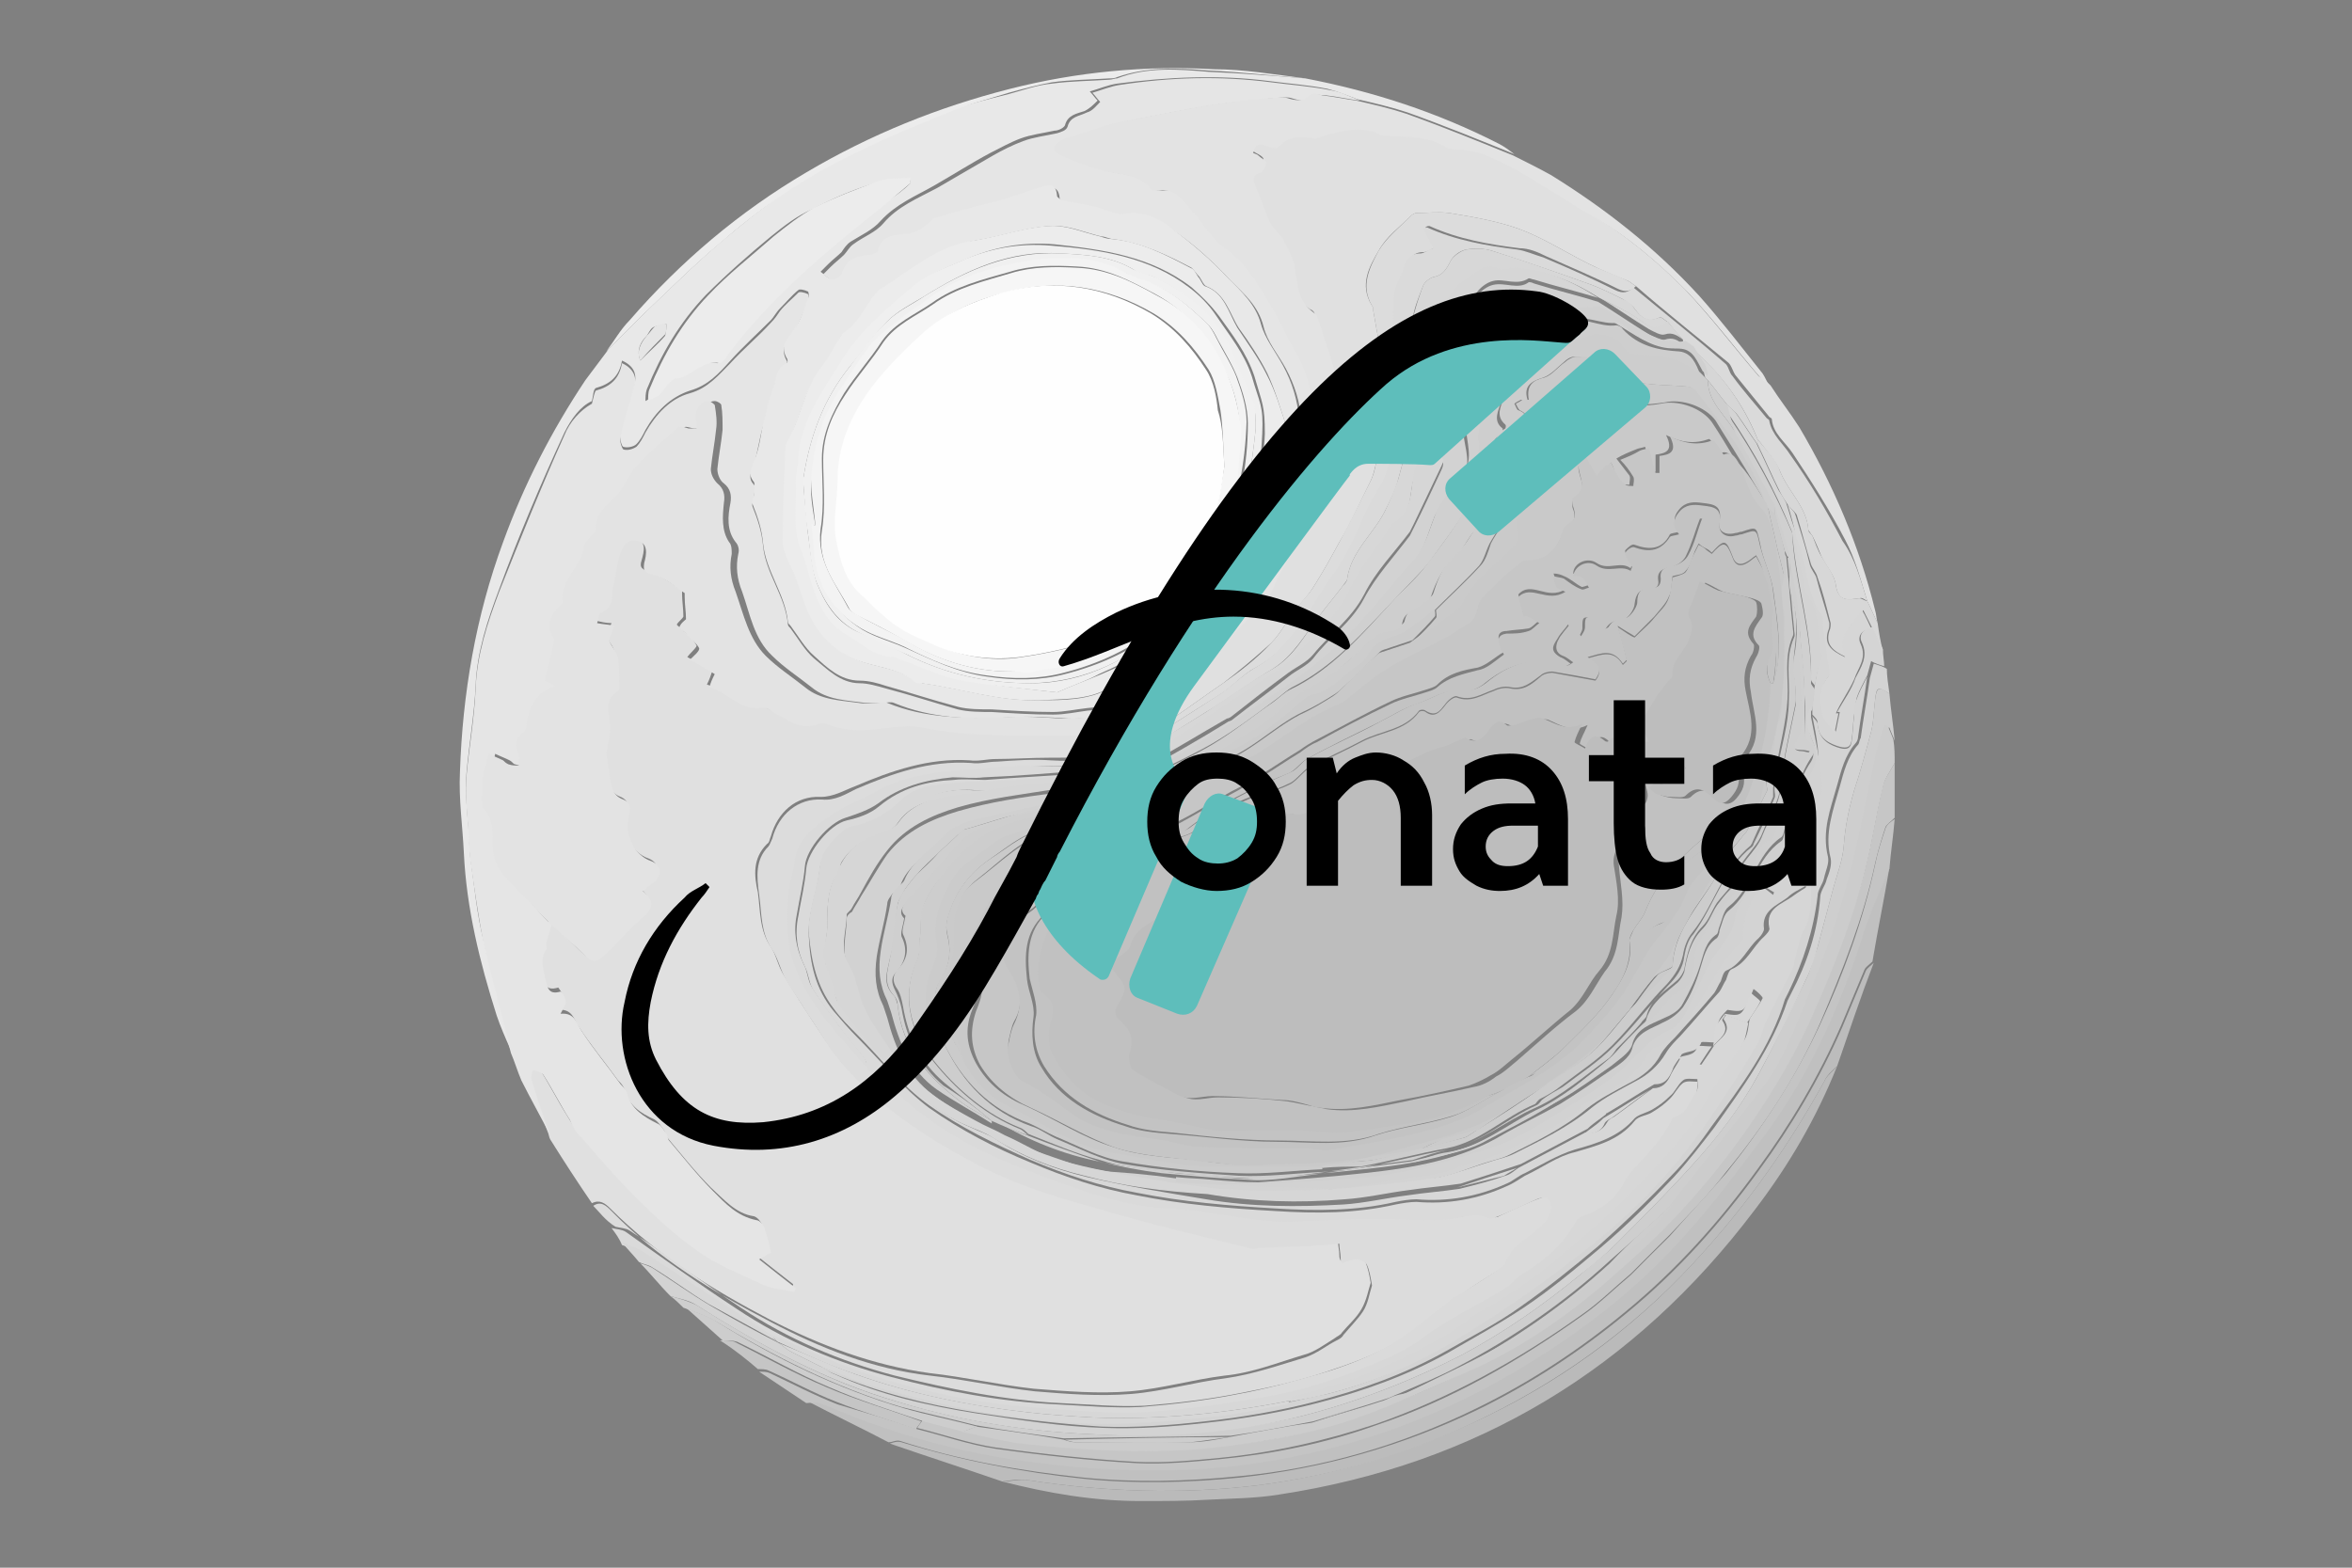 <?xml version="1.0" encoding="UTF-8"?>
<svg xmlns="http://www.w3.org/2000/svg" xmlns:xlink="http://www.w3.org/1999/xlink" version="1.1" id="Ebene_1" x="0px" y="0px" viewBox="0 0 180 120" style="enable-background:new 0 0 180 120;" xml:space="preserve">
<rect x="0" y="0" width="180" height="120" fill="#808080" stroke="none"/>
<style type="text/css">
	.st0{display:none;fill:#FFFFFF;}
	.st1{fill:#E0E0E0;}
	.st2{fill:#E5E5E5;}
	.st3{fill:#E3E3E3;}
	.st4{fill:#E8E8E8;}
	.st5{fill:#DCDCDC;}
	.st6{fill:#DADADA;}
	.st7{fill:#C0C0C0;}
	.st8{fill:#CECECE;}
	.st9{fill:#D3D3D3;}
	.st10{fill:#C6C6C6;}
	.st11{fill:#CCCCCC;}
	.st12{fill:#BABABA;}
	.st13{fill:#BCBCBC;}
	.st14{fill:#C4C4C4;}
	.st15{fill:#ECECEC;}
	.st16{fill:#D4D4D4;}
	.st17{fill:#D7D7D7;}
	.st18{fill:#CDCDCD;}
	.st19{fill:#C5C5C5;}
	.st20{fill:#D0D0D0;}
	.st21{fill:#D2D2D2;}
	.st22{fill:#D6D6D6;}
	.st23{fill:#EFEFEF;}
	.st24{fill:#CFCFCF;}
	.st25{fill:#F0F0F0;}
	.st26{fill:#C9C9C9;}
	.st27{fill:#CACACA;}
	.st28{fill:#CBCBCB;}
	.st29{fill:#F3F3F3;}
	.st30{fill:#F6F6F6;}
	.st31{fill:#C1C1C1;}
	.st32{fill:#C3C3C3;}
	.st33{fill:#FEFEFE;}
	.st34{fill:#BDBDBD;}
	.st35{fill:#5EBEBB;}
</style>
<rect id="HG_180_x__x_120_px" class="st0" width="180" height="120"></rect>
<g>
	<g>
		<path class="st1" d="M135.5,29.5c0.7,1.1,1.5,2.1,2.2,3.2c2.6,4.4,4.6,9.1,5.8,14c0.1,0.3,0.1,0.7,0.2,1c-0.3-0.6-0.5-1.1-0.8-1.7    c-0.5-1.6-0.9-3.2-1.7-4.7c-1.2-2.3-2.6-4.5-4-6.6c-0.6-0.9-1.5-1.5-1.6-2.6c0-0.1-0.1-0.1-0.2-0.2c-0.9-1.1-1.7-2.1-2.6-3.2    c-0.2-0.3-0.3-0.8-0.6-1c-2.3-1.9-4.7-3.8-7-5.8c-0.2-0.1-0.4-0.3-0.6-0.4c-1-0.4-2-0.8-3-1.3c-1.8-0.9-3.5-2-5.4-2.7    c-1.7-0.6-3.5-0.9-5.3-1.2c-0.8-0.1-1.7,0-2.5,0c-0.1,0-0.3,0.1-0.4,0.2c-0.9,0.9-1.9,1.6-2.5,2.7c-0.7,1.2-1.5,2.6-0.5,4.2    c0.1,0.1,0.1,0.2,0.1,0.4c0.3,1.8,0.7,3.6,0.9,5.4c0.1,1,0,2-0.1,3c-0.1,1.1-0.4,2.2-0.6,3.3c-0.1,0.4-0.2,0.9-0.4,1.3    c-0.8,1.6-1.5,3.2-2.4,4.7c-0.6,1.1-1.2,2.2-1.9,3.3c-0.4,0.7-1,1.3-1.5,1.9c-0.6,0.8-1.1,1.8-1.8,2.5c-1.2,1.1-2.4,2.1-3.7,3.1    c-2.5,1.7-4.9,3.6-7.7,5C84,58,82.2,58,80.3,58c-1.4,0-2.8,0.1-4.1,0.1c-0.7,0-1.3,0.2-2,0.1c-3.1-0.2-6,0.8-8.8,2    c-0.8,0.3-1.6,0.8-2.6,0.8c-1.9-0.1-3.3,1.2-3.8,3c-0.1,0.2-0.1,0.5-0.3,0.6c-1.1,1.1-1,2.4-0.7,3.7c0.2,1.4,0.1,2.9,1,4.2    c0.4,0.6,0.5,1.3,0.9,2c0.6,1,1.2,2,1.8,2.9c0.9,1.4,1.8,2.8,2.8,4c2.9,3.3,6.6,5.7,10.5,7.7c2.6,1.4,5.6,2.3,8.5,3.1    c4.1,1.2,8.2,2.1,12.3,3.2c0.2,0,0.4-0.1,0.6-0.1c1.1,0,2.2,0,3.3-0.1c0.5,0,1.1-0.1,1.6-0.1c0.4,0,0.8-0.1,1.1-0.1    c0,0.4,0.1,0.7,0.1,1.1c0,0.1,0,0.2,0.1,0.4c0.4-0.1,0.8-0.3,1.1-0.3c0.3,0,0.7,0.2,0.8,0.4c0.2,0.5,0.3,1,0.4,1.6    c-0.2,0.6-0.3,1.3-0.7,2c-0.4,0.7-1,1.2-1.5,1.8c-0.1,0.2-0.4,0.3-0.5,0.4c-0.8,0.5-1.6,1.1-2.4,1.3c-2,0.6-4,1.4-6.1,1.6    c-2.4,0.3-4.8,1-7.2,1.2c-2.4,0.2-4.9,0-7.4-0.2c-2.7-0.3-5.3-0.9-8-1.2c-4.3-0.6-8.3-2.1-12.2-4.1c-4.4-2.3-8.6-4.9-12.2-8.5    c-0.4-0.4-0.8-0.7-1.4-0.4c-1.1-1.6-2.2-3.3-3.2-4.9c-0.1-0.2-0.1-0.4-0.2-0.6c-0.5-1.4-1-2.8-1.4-4.2c-0.1-0.2,0.1-0.5,0.1-0.8    c0.3,0.1,0.6,0.2,0.8,0.4c0.7,1.1,1.3,2.3,2,3.4c0.3,0.5,0.6,1,0.9,1.4c1.3,1.5,2.7,3.1,4.1,4.5c1.5,1.4,3,2.9,4.7,4.1    c1.5,1.1,3.3,1.8,5,2.6c0.8,0.3,1.7,0.4,2.5,0.6c0-0.1,0.1-0.2,0.1-0.3c-0.9-0.7-1.8-1.4-2.8-2.2c0.4-0.2,0.7-0.3,0.9-0.5    c-0.2-0.7-0.3-1.3-0.5-1.9c-0.1-0.2-0.3-0.5-0.6-0.6c-1.4-0.2-2.3-1.3-3.3-2.2c-1.2-1.2-2.3-2.6-3.4-3.9c-0.1-0.1-0.1-0.4-0.2-0.5    c-0.2-0.3-0.4-0.6-0.7-0.8c-1.1-0.5-2-1.1-2.3-2.3c-0.1-0.3-0.3-0.5-0.5-0.7c-1-1.4-2.1-2.7-3-4.1c-0.4-0.6-0.5-1.4-1.6-1.3    c0.2-0.4,0.5-0.6,0.4-0.9c0-0.3-0.4-0.9-0.4-0.8c-1,0.3-1.1-0.4-1.2-1.1c-0.2-0.7-0.4-1.4,0.1-2.1c0.1-0.1-0.1-0.4,0-0.5    c0.1-0.5,0.2-1,0.4-1.4c0.6,0.6,1.3,1.2,1.9,1.8c1.4,1.4,1.4,1.4,2.8,0c0.7-0.7,1.5-1.5,2.2-2.2c0.7-0.6,1.2-1.2,0.1-2.1    c0.3-0.3,0.6-0.5,0.9-0.7c0.6-0.6,0.5-1.3-0.3-1.6c-1.2-0.4-2-2-1.7-3.2c0.2-0.6,0.3-1.2-0.4-1.5c-0.8-0.3-0.9-0.9-1-1.6    c-0.1-0.6-0.2-1.2-0.3-1.9c0-0.2,0.1-0.4,0.1-0.6c0.1-0.4,0.2-0.8,0.2-1.2c0.1-1-0.7-2.2,0.6-3c0.1,0,0.1-0.2,0.1-0.4    c0-0.7,0-1.5-0.1-2.2c-0.1-0.5-0.4-0.9-0.7-1.3c0.1-0.2,0.2-0.7,0.4-1.1c-0.4,0-0.8-0.1-1.3-0.2c0.1-0.2,0.1-0.7,0.3-0.8    c1-0.3,0.8-1.2,0.9-1.9c0.2-0.8,0.2-1.6,0.5-2.4c0.2-0.7,0.6-1.4,1.4-1.2c0.9,0.2,0.7,1,0.5,1.7c-0.2,0.6,0.1,0.7,0.7,0.9    c0.9,0.3,1.6,0.9,2.4,1.4c0,0,0,0.2,0,0.3c0,0.5,0.1,1.1,0.1,1.7c-0.1,0.2-0.4,0.4-0.5,0.6c0,0.1,0.4,0.3,0.5,0.5    c0.4,0.3,0.8,0.7,1,1.1c0.1,0.1-0.5,0.6-0.7,0.9c0.6,0.3,1.2,0.7,1.9,1.1c-0.1,0.3-0.2,0.6-0.4,1c1.4,0.4,2.3,1.8,4,1.6    c0.3,0,0.7,0.3,1,0.4c1.1,0.5,2,1.4,3.4,0.8c0.4-0.2,0.9,0.2,1.4,0.3c0.6,0.1,1.2,0.2,1.7,0.2c1.6-0.1,3.3-0.5,4.8-0.2    c2.5,0.5,4.9,0.6,7.4,0.6c1.2,0,2.5,0,3.7,0c2.3,0.1,4.2-1.1,6.1-2.2c1.7-1.1,3.3-2.4,4.9-3.7c0.7-0.6,1.3-1.4,1.9-2.1    c0.3-0.3,0.6-0.6,0.9-0.9c0.5-0.5,1-0.9,1.4-1.4c0.6-0.9,1-2,1.5-2.9c1-1.8,2.3-3.5,3.1-5.3c0.7-1.5,1-3.3,1.3-4.9    c0.2-0.7,0.2-1.6,0-2.3c-0.6-2.2-1.3-4.3-2-6.4c0-0.1-0.2-0.3-0.3-0.3c-1.2-0.8-1.2-2.1-1.4-3.4c-0.1-0.7-0.4-1.4-0.8-2    c-0.3-0.5-0.8-0.8-1-1.3c-0.4-0.7-0.6-1.5-0.9-2.2c-0.1-0.2-0.2-0.5-0.3-0.7c-0.2-0.5-0.3-0.9,0.4-1.1c0.2-0.1,0.4-0.5,0.4-0.8    c0-0.2-0.4-0.4-0.6-0.5c-0.1-0.1-0.3-0.1-0.4-0.2c0.2-0.8,0.6-0.6,1.1-0.5c0.3,0.1,0.8,0.2,0.8,0.1c0.8-0.9,1.7-1,2.8-0.7    c0.2,0,0.5-0.1,0.7-0.2c1.4-0.4,2.8-0.8,4.3-0.1c0.2,0.1,0.4,0.1,0.6,0.1c1.5,0.2,3.1,0,4.5,0.9c0.4,0.2,0.9,0.2,1.4,0.2    c0.4,0.1,0.8,0,1.1,0.2c1,0.4,2,0.9,3,1.4c1.9,1.1,3.7,2.3,5.6,3.4c2.7,1.6,5.1,3.6,7.3,5.8c2,2.1,3.8,4.5,5.7,6.7    C135.1,29.1,135.3,29.3,135.5,29.5z"></path>
		<path class="st2" d="M42.2,70.8c-0.1,0.5-0.3,1-0.4,1.4c0,0.2,0.1,0.4,0,0.5c-0.5,0.7-0.2,1.4-0.1,2.1c0.2,0.7,0.2,1.4,1.2,1.1    c0.1,0,0.4,0.5,0.4,0.8c0,0.2-0.2,0.5-0.4,0.9c1.1-0.1,1.2,0.7,1.6,1.3c0.9,1.4,2,2.7,3,4.1c0.2,0.2,0.4,0.4,0.5,0.7    c0.3,1.2,1.3,1.8,2.3,2.3c0.3,0.1,0.5,0.5,0.7,0.8c0.1,0.1,0.1,0.4,0.2,0.5c1.1,1.3,2.2,2.7,3.4,3.9c0.9,0.9,1.8,1.9,3.3,2.2    c0.2,0,0.5,0.3,0.6,0.6c0.2,0.6,0.4,1.2,0.5,1.9c-0.3,0.1-0.5,0.3-0.9,0.5c1,0.8,1.9,1.5,2.8,2.2c0,0.1-0.1,0.2-0.1,0.3    c-0.8-0.2-1.7-0.2-2.5-0.6c-1.7-0.8-3.5-1.5-5-2.6c-1.7-1.2-3.2-2.6-4.7-4.1c-1.4-1.4-2.8-3-4.1-4.5c-0.4-0.4-0.7-0.9-0.9-1.4    c-0.7-1.1-1.3-2.3-2-3.4c-0.1-0.2-0.5-0.3-0.8-0.4c-0.1,0.3-0.2,0.5-0.1,0.8c0.4,1.4,0.9,2.8,1.4,4.2c-0.7-1.4-1.5-2.8-2.2-4.2    c-0.3-0.7-0.5-1.4-0.8-2.1c-0.7-2.8-1.5-5.5-2.1-8.4c-0.4-2.1-0.7-4.2-1-6.3c-0.1-1-0.2-2-0.2-2.9c-0.1-1.2-0.2-2.4-0.1-3.6    c0.2-2.2,0.6-4.4,0.7-6.7c0.1-2.6,0.9-5,1.8-7.4c1.6-4,3.2-8,5-12c0.4-1,1.2-1.9,2.1-2.4c0.1-0.4,0.2-0.9,0.3-1    c1.1-0.3,1.8-0.9,2-2.1c0.9,0.4,1.1,1.1,1,1.6c-0.3,1.4-0.8,2.8-1.1,4.1c-0.1,0.3,0.1,0.8,0.2,0.9c0.3,0.1,0.7,0,1-0.2    c0.3-0.3,0.5-0.7,0.7-1.1c0.8-1.4,1.9-2.6,3.4-3c1.4-0.4,2.2-1.4,3.1-2.3c1-1.1,2.1-2,3.1-3.1c0.3-0.3,0.5-0.6,0.7-0.9    c0.4-0.5,0.9-0.9,1.4-1.4c0.1-0.1,0.5,0,0.7,0.1c0.1,0,0.1,0.3,0.1,0.4c-0.4,0.9-0.7,1.8-1.2,2.6c-0.5,0.7-1,1.2-0.5,2.1    c0.1,0.1,0,0.3,0,0.4c-0.9,0.4-0.8,1.4-1.1,2.1c-0.3,0.8-0.5,1.7-0.7,2.5c-0.3,1-0.4,2-0.7,2.9c-0.2,0.6-0.5,1.1,0,1.6    c0.2,0.2,0,0.6,0,0.9c0,0.3-0.2,0.6-0.1,0.8c0.4,1,0.7,1.9,0.8,3c0.2,2.1,1.7,3.8,1.9,6c0,0.1,0.1,0.2,0.2,0.3    c0.6,0.8,1.1,1.7,1.8,2.3c1,0.8,2,1.9,3.5,1.9c0.6,0,1.3,0.2,2,0.4c1.9,0.5,3.7,1.1,5.5,1.6c0.8,0.2,1.8,0.2,2.6,0.2    c1.6,0.1,3.1,0.2,4.7,0.2c0.9,0,1.8-0.2,2.6-0.3c1.3-0.1,2.4-0.4,3.4-1.2c0.6-0.5,1.2-0.9,1.8-1.4c1.7-1.4,3.6-2.6,4.9-4.3    c2-2.6,4.1-5.2,4.9-8.6c0.2-0.9,0.5-1.8,0.8-2.6c1-2.8,0.8-5.5-0.6-8.1c-0.6-1.1-1.4-2-1.7-3.2c-0.4-1.6-1.5-2.5-2.5-3.5    c-1.3-1.4-2.7-2.7-4.3-3.8c-1.3-0.9-2.4-1.4-3.9-1.1c-0.1,0-0.3,0-0.5-0.1c-0.5-0.2-1.1-0.4-1.6-0.5c-0.8-0.2-1.7-0.3-2.5-0.5    c-0.1,0-0.3-0.2-0.3-0.3c-0.1-1.2-0.9-0.8-1.5-0.6c-1.1,0.3-2.1,0.7-3.1,1c-1.6,0.5-3.2,0.9-4.8,1.3c-0.2,0.1-0.4,0.3-0.6,0.5    c-0.4,0.2-0.7,0.4-1.1,0.6c-0.9,0.3-2.3-0.1-2.6,1.4c0,0.1-0.5,0.3-0.7,0.3c-1,0.1-1.8,0.4-2.1,1.5c-0.1,0.2-0.5,0.5-0.7,0.4    c-0.3-0.1-0.6-0.4-0.9-0.6c0.2-0.2,0.4-0.4,0.6-0.6c0.3-0.3,0.7-0.6,1-0.9c0.2-0.2,0.4-0.6,0.7-0.8c0.8-0.6,1.7-0.9,2.3-1.6    c1.1-1.3,2.6-1.9,4.1-2.7c1.4-0.8,2.9-1.7,4.3-2.5c0.7-0.4,1.5-0.8,2.3-1.1c0.8-0.3,1.7-0.4,2.6-0.6c0.3-0.1,0.7-0.2,0.8-0.5    c0.2-0.8,0.9-0.8,1.5-1.1c0.4-0.1,0.7-0.5,1-0.8c-0.2-0.2-0.4-0.5-0.6-0.7c0.7-0.2,1.4-0.5,2.1-0.6c3.9-0.6,7.7-0.7,11.6-0.2    c1.5,0.2,3,0.3,4.5,0.6c0.8,0.1,1.5,0.5,2.3,0.8c-0.9-0.1-1.7-0.3-2.6-0.4c-0.3,0-0.8-0.1-1,0c-0.6,0.5-1.1,0.4-1.7,0.2    c-0.4-0.1-0.9,0-1.3,0c-1.5,0.2-3,0.3-4.4,0.5c-2.5,0.4-5,0.9-7.4,1.4c-0.1,0-0.2,0.1-0.4,0.1c-0.9,0.3-1.8,0.6-2.8,0.9    c-0.4,0.1-0.8,0.2-1.1,0.4c-0.5,0.4-0.6,0.8,0.1,1.1c1.1,0.4,2.2,0.9,3.3,1.2c1.2,0.3,2.5,0.2,3.5,1.3c0.1,0.2,0.5,0.2,0.7,0.2    c1.2-0.2,1.7,0.7,2.4,1.4c0.9,1,1.6,2.2,2.7,2.9c1.9,1.2,2.8,3.1,3.9,4.9c0.5,0.8,0.9,1.8,1.4,2.7c1.5,2.4,1.9,5,1.4,7.7    c-0.4,2.3-1,4.8-2.2,6.8c-2,3.7-4.1,7.3-7.7,9.7c-1,0.7-2,1.4-3,2.2c-1.8,1.5-3.9,2.2-6.2,2.1c-1.4-0.1-2.9-0.2-4.3-0.1    c-3.1,0.2-6.1,0.1-9-1.1c-0.2-0.1-0.6,0-0.8,0c-0.5,0-1,0-1.4,0c-1.4-0.2-2.9-0.2-4.1-1.2c-1-0.8-2.1-1.5-3-2.4    c-1.4-1.3-1.7-3.2-2.3-4.9c-0.4-1-0.5-1.9-0.3-2.9c0.1-0.3,0-0.7-0.2-0.9c-0.7-0.9-0.6-2-0.4-3c0.1-0.6,0-1.1-0.5-1.5    c-0.3-0.2-0.5-0.7-0.5-1.1c0.1-1,0.3-2,0.4-3c0-0.6,0-1.3-0.1-1.9c0-0.1-0.3-0.3-0.5-0.3c-0.7,0-1.1,0.9-0.9,1.5    c0.1,0.2,0,0.4,0,0.6c-0.2,0-0.4,0-0.6,0c-0.3,0-0.7-0.2-0.8-0.1c-1.1,1-2.3,2-3.3,3.1c-0.6,0.7-1,1.7-1.6,2.3    c-0.8,0.7-1.5,1.3-1.4,2.5c0,0.2-0.2,0.3-0.4,0.5c-0.2,0.2-0.4,0.4-0.5,0.7c-0.2,1.6-1.9,2.5-1.6,4.3c-0.8,0.8-1.5,1.6-0.7,2.8    c0,0,0,0.1,0,0.2c-0.2,1-0.5,2-0.7,3c0.3,0.2,0.5,0.2,0.8,0.4c-1.5,0.5-2,1.6-2.2,2.9c0,0.2-0.1,0.5-0.3,0.7    c-0.6,0.5-0.6,1-0.3,1.7c0.1,0.2,0,0.5,0,0.8c-0.3,0-0.5,0-0.8-0.1c-0.1,0-0.2-0.2-0.4-0.3c-0.4-0.2-0.7-0.3-1.1-0.5    c-0.1,0.5-0.3,1-0.4,1.5c-0.1,0.5-0.1,0.9-0.1,1.4c0,0.4-0.2,1,0.1,1.3c0.6,0.7,0.7,1.5,0.7,2.4c-0.1,1.3,0.4,2.3,1.3,3.2    C40.1,68.5,41.1,69.7,42.2,70.8z"></path>
		<path class="st3" d="M42.2,70.8c-1.1-1.1-2.1-2.2-3.2-3.3c-0.9-0.9-1.4-1.9-1.3-3.2c0-0.9,0-1.7-0.7-2.4c-0.2-0.3-0.1-0.8-0.1-1.3    c0-0.5,0-1,0.1-1.4c0.1-0.5,0.3-1,0.4-1.5c0.4,0.2,0.7,0.3,1.1,0.5c0.1,0.1,0.2,0.2,0.4,0.3c0.3,0.1,0.5,0.1,0.8,0.1    c0-0.3,0.1-0.6,0-0.8c-0.3-0.7-0.3-1.2,0.3-1.7c0.2-0.1,0.3-0.4,0.3-0.7c0.2-1.3,0.7-2.4,2.2-2.9c-0.3-0.2-0.5-0.2-0.8-0.4    c0.2-1,0.5-2,0.7-3c0-0.1,0.1-0.1,0-0.2c-0.8-1.2-0.1-2,0.7-2.8c-0.3-1.7,1.4-2.7,1.6-4.3c0-0.2,0.3-0.5,0.5-0.7    c0.1-0.2,0.4-0.4,0.4-0.5c-0.1-1.2,0.7-1.8,1.4-2.5c0.7-0.6,1-1.6,1.6-2.3c1-1.1,2.2-2.1,3.3-3.1c0.1-0.1,0.5,0,0.8,0.1    c0.2,0,0.4,0,0.6,0c0-0.2,0-0.4,0-0.6c-0.2-0.6,0.2-1.5,0.9-1.5c0.2,0,0.4,0.2,0.5,0.3c0.1,0.6,0.2,1.3,0.1,1.9    c-0.1,1-0.3,2-0.4,3c0,0.4,0.2,0.8,0.5,1.1c0.5,0.4,0.6,0.9,0.5,1.5c-0.1,1-0.2,2.1,0.4,3c0.2,0.2,0.2,0.6,0.2,0.9    c-0.2,1-0.1,1.9,0.3,2.9c0.6,1.7,1,3.6,2.3,4.9c0.9,0.9,2,1.6,3,2.4c1.2,1,2.7,1,4.1,1.2c0.5,0.1,0.9,0,1.4,0c0.3,0,0.6-0.1,0.8,0    c2.9,1.2,6,1.2,9,1.1c1.4-0.1,2.9,0,4.3,0.1c2.4,0.1,4.4-0.6,6.2-2.1c0.9-0.8,1.9-1.5,3-2.2c3.6-2.4,5.7-6.1,7.7-9.7    c1.1-2.1,1.7-4.5,2.2-6.8c0.5-2.7,0.1-5.3-1.4-7.7c-0.5-0.9-0.9-1.8-1.4-2.7c-1.1-1.8-2-3.6-3.9-4.9C92.8,18.3,92,17,91.1,16    c-0.6-0.7-1.2-1.6-2.4-1.4c-0.2,0-0.6,0-0.7-0.2c-0.9-1.1-2.3-1-3.5-1.3c-1.1-0.3-2.2-0.7-3.3-1.2c-0.7-0.3-0.6-0.8-0.1-1.1    c0.3-0.2,0.7-0.3,1.1-0.4c0.9-0.3,1.8-0.6,2.8-0.9c0.1,0,0.2-0.1,0.4-0.1c2.5-0.5,5-1,7.4-1.4c1.5-0.2,2.9-0.4,4.4-0.5    c0.4,0,0.9-0.1,1.3,0c0.6,0.2,1.2,0.3,1.7-0.2c0.2-0.2,0.7-0.1,1,0c0.9,0.1,1.8,0.3,2.6,0.4c1.3,0.3,2.6,0.6,3.8,1    c2.8,1,5.5,2.1,8.2,3.2c1,0.5,2,1,2.9,1.5c4.2,2.6,8,5.6,11.3,9.2c1.7,1.9,3.3,4,4.9,6c0.2,0.3,0.3,0.6,0.5,0.9    c-0.2-0.2-0.4-0.3-0.6-0.5c-1.9-2.2-3.7-4.6-5.7-6.7c-2.2-2.2-4.5-4.2-7.3-5.8c-1.9-1.1-3.7-2.3-5.6-3.4c-0.9-0.5-1.9-1-3-1.4    c-0.3-0.1-0.7-0.1-1.1-0.2c-0.5-0.1-1,0-1.4-0.2c-1.4-0.9-3-0.8-4.5-0.9c-0.2,0-0.5,0-0.6-0.1c-1.4-0.7-2.8-0.3-4.3,0.1    c-0.2,0.1-0.5,0.2-0.7,0.2c-1.1-0.2-2-0.2-2.8,0.7c-0.1,0.1-0.6,0-0.8-0.1c-0.5-0.2-0.9-0.3-1.1,0.5c0.2,0.1,0.3,0.1,0.4,0.2    c0.2,0.2,0.6,0.4,0.6,0.5c0,0.3-0.2,0.7-0.4,0.8c-0.7,0.2-0.6,0.6-0.4,1.1c0.1,0.2,0.2,0.5,0.3,0.7c0.3,0.7,0.5,1.5,0.9,2.2    c0.3,0.5,0.8,0.8,1,1.3c0.3,0.6,0.7,1.3,0.8,2c0.2,1.3,0.2,2.5,1.4,3.4c0.1,0.1,0.3,0.2,0.3,0.3c0.7,2.1,1.4,4.3,2,6.4    c0.2,0.7,0.2,1.5,0,2.3c-0.3,1.7-0.6,3.4-1.3,4.9c-0.8,1.9-2.1,3.5-3.1,5.3c-0.6,1-0.9,2-1.5,2.9c-0.3,0.5-0.9,0.9-1.4,1.4    c-0.3,0.3-0.6,0.6-0.9,0.9c-0.6,0.7-1.2,1.5-1.9,2.1c-1.6,1.3-3.1,2.7-4.9,3.7c-1.8,1.1-3.7,2.3-6.1,2.2c-1.2,0-2.5,0-3.7,0    c-2.5,0-4.9-0.1-7.4-0.6c-1.5-0.3-3.2,0.2-4.8,0.2c-0.6,0-1.2-0.1-1.7-0.2c-0.5-0.1-1.1-0.5-1.4-0.3c-1.4,0.6-2.4-0.3-3.4-0.8    c-0.3-0.2-0.7-0.5-1-0.4c-1.7,0.2-2.6-1.2-4-1.6c0.1-0.4,0.2-0.6,0.4-1c-0.7-0.4-1.3-0.8-1.9-1.1c0.3-0.3,0.8-0.7,0.7-0.9    c-0.2-0.4-0.7-0.7-1-1.1c-0.2-0.2-0.6-0.5-0.5-0.5c0.1-0.3,0.4-0.5,0.5-0.6c0-0.6-0.1-1.1-0.1-1.7c0-0.1,0-0.2,0-0.3    c-0.8-0.5-1.5-1.2-2.4-1.4c-0.6-0.2-0.8-0.2-0.7-0.9c0.2-0.7,0.3-1.5-0.5-1.7c-0.8-0.2-1.2,0.5-1.4,1.2c-0.2,0.8-0.3,1.6-0.5,2.4    c-0.1,0.7,0.1,1.5-0.9,1.9c-0.2,0.1-0.2,0.5-0.3,0.8c0.5,0.1,0.9,0.1,1.3,0.2c-0.1,0.4-0.3,0.8-0.4,1.1c0.2,0.5,0.6,0.9,0.7,1.3    c0.1,0.7,0.1,1.5,0.1,2.2c0,0.1,0,0.3-0.1,0.4c-1.3,0.8-0.5,2-0.6,3c0,0.4-0.1,0.8-0.2,1.2c0,0.2-0.1,0.4-0.1,0.6    c0.1,0.6,0.2,1.2,0.3,1.9c0.1,0.7,0.2,1.3,1,1.6c0.7,0.3,0.5,0.9,0.4,1.5c-0.3,1.2,0.5,2.8,1.7,3.2c0.8,0.3,0.9,1,0.3,1.6    c-0.3,0.2-0.5,0.4-0.9,0.7c1.1,0.9,0.6,1.5-0.1,2.1c-0.8,0.7-1.5,1.5-2.2,2.2c-1.4,1.4-1.4,1.4-2.8,0C43.5,72,42.9,71.4,42.2,70.8    z"></path>
		<path class="st4" d="M115.9,11.8c-2.7-1.1-5.4-2.2-8.2-3.2c-1.2-0.4-2.5-0.7-3.8-1c-0.8-0.3-1.5-0.6-2.3-0.8    c-1.5-0.3-3-0.4-4.5-0.6c-3.9-0.5-7.8-0.3-11.6,0.2c-0.7,0.1-1.4,0.4-2.1,0.6c0.2,0.2,0.4,0.5,0.6,0.7c-0.3,0.3-0.6,0.6-1,0.8    c-0.6,0.2-1.3,0.3-1.5,1.1C81.4,9.8,81,10,80.7,10c-0.9,0.2-1.8,0.3-2.6,0.6c-0.8,0.3-1.5,0.7-2.3,1.1c-1.5,0.8-2.9,1.7-4.3,2.5    c-1.4,0.8-2.9,1.4-4.1,2.7c-0.6,0.7-1.5,1.1-2.3,1.6c-0.3,0.2-0.5,0.5-0.7,0.8c-0.3,0.3-0.7,0.6-1,0.9c-0.2,0.2-0.4,0.4-0.6,0.6    c0.3,0.2,0.5,0.5,0.9,0.6c0.2,0,0.6-0.2,0.7-0.4c0.3-1.1,1.1-1.4,2.1-1.5c0.3,0,0.7-0.2,0.7-0.3c0.3-1.5,1.7-1.1,2.6-1.4    c0.4-0.1,0.8-0.3,1.1-0.6c0.2-0.1,0.4-0.4,0.6-0.5c1.6-0.5,3.2-0.9,4.8-1.3c1.1-0.3,2.1-0.7,3.1-1c0.7-0.2,1.4-0.6,1.5,0.6    c0,0.1,0.2,0.2,0.3,0.3c0.8,0.2,1.7,0.3,2.5,0.5c0.6,0.1,1.1,0.4,1.6,0.5c0.1,0,0.3,0.1,0.5,0.1c1.5-0.3,2.6,0.1,3.9,1.1    c1.6,1.2,3,2.4,4.3,3.8c1,1,2.1,2,2.5,3.5c0.3,1.1,1.1,2.1,1.7,3.2c1.4,2.6,1.6,5.3,0.6,8.1c-0.3,0.9-0.6,1.7-0.8,2.6    c-0.8,3.3-2.9,6-4.9,8.6C92,49,90,50.2,88.4,51.6c-0.6,0.5-1.2,0.9-1.8,1.4c-1,0.8-2.2,1.1-3.4,1.2c-0.9,0.1-1.8,0.3-2.6,0.3    c-1.6,0-3.1-0.1-4.7-0.2c-0.9,0-1.8,0-2.6-0.2c-1.9-0.5-3.7-1.1-5.5-1.6c-0.6-0.2-1.3-0.4-2-0.4c-1.5,0-2.5-1-3.5-1.9    c-0.7-0.6-1.2-1.5-1.8-2.3c-0.1-0.1-0.2-0.2-0.2-0.3c-0.2-2.1-1.7-3.9-1.9-6c-0.1-1.1-0.4-2-0.8-3c-0.1-0.2,0.1-0.5,0.1-0.8    c0-0.3,0.1-0.7,0-0.9c-0.5-0.6-0.2-1,0-1.6c0.4-0.9,0.5-1.9,0.7-2.9c0.2-0.8,0.4-1.7,0.7-2.5c0.3-0.7,0.2-1.7,1.1-2.1    c0.1,0,0.1-0.3,0-0.4c-0.5-0.9,0-1.4,0.5-2.1c0.6-0.7,0.8-1.7,1.2-2.6c0-0.1,0-0.4-0.1-0.4c-0.2-0.1-0.6-0.2-0.7-0.1    c-0.5,0.4-0.9,0.9-1.4,1.4c-0.3,0.3-0.5,0.7-0.7,0.9c-1,1-2.1,2-3.1,3.1c-0.9,1-1.7,1.9-3.1,2.3c-1.5,0.5-2.6,1.6-3.4,3    c-0.2,0.4-0.4,0.8-0.7,1.1c-0.2,0.2-0.7,0.3-1,0.2c-0.1,0-0.3-0.6-0.2-0.9c0.3-1.4,0.8-2.7,1.1-4.1c0.1-0.6-0.1-1.2-1-1.6    c-0.2,1.2-0.9,1.8-2,2.1c-0.2,0.1-0.2,0.6-0.3,1c-0.9,0.4-1.6,1.4-2.1,2.4c-1.8,3.9-3.5,7.9-5,12c-0.9,2.4-1.7,4.8-1.8,7.4    c-0.1,2.2-0.5,4.4-0.7,6.7c-0.1,1.2,0,2.4,0.1,3.6c0.1,1,0.1,2,0.2,2.9c0.3,2.1,0.5,4.3,1,6.3c0.6,2.8,1.4,5.6,2.1,8.4    c-0.4-0.9-0.8-1.8-1.1-2.7c-1.3-4.1-2.3-8.2-2.5-12.4c-0.1-2.1-0.4-4.1-0.3-6.2c0.2-6,1.2-11.9,3.3-17.6c1.6-4.4,3.7-8.5,6.3-12.4    c0.6-0.8,1.2-1.6,1.8-2.4c1-1,2-2,3-3c1.8-1.7,3.6-3.5,5.6-5.2c3.2-2.7,6.5-5.2,10.3-6.9c2.4-1.1,4.8-2.2,7.3-3.2    C74,8,75.6,7.6,77.2,7.2c1.1-0.3,2.2-0.7,3.3-0.8c1.5-0.2,3-0.2,4.4-0.3c0.2,0,0.4-0.1,0.6-0.1c2.3-0.9,4.7-0.7,7-0.5    C95,5.6,97.4,5.8,99.9,6C105.1,7,110,8.6,114.7,11C115.1,11.2,115.5,11.5,115.9,11.8z M98.4,32.5c-0.4-1.2-0.8-2.6-1.4-3.9    c-0.6-1.2-1.4-2.4-2.2-3.5c-0.7-1.1-1-2.6-2.5-3.2c-0.2-0.1-0.3-0.4-0.5-0.7c-0.2-0.2-0.4-0.5-0.6-0.7c-1.9-1-3.8-1.9-6-2.2    c-0.3,0-0.6-0.2-0.9-0.2c-1.3-0.3-2.6-0.9-3.9-0.8c-1.9,0.1-3.8,0.8-5.7,1.1c-2.8,0.5-4.9,2.3-7.2,3.7c-0.3,0.2-0.6,0.5-0.8,0.9    c-0.6,0.9-1,1.9-2.1,2.5c-0.2,0.1-0.4,0.5-0.5,0.8c-0.3,0.5-0.6,1.1-1,1.6c-1.5,1.7-1.8,4-2.8,6c-0.1,0.2,0,0.4-0.1,0.6    c-0.1,2.3-0.1,4.7-0.2,7c0,0.5,0.2,1,0.4,1.4c0.3,0.9,0.8,1.9,1.1,2.8c0.7,2.2,1.9,3.9,4.1,4.8c1.4,0.6,3.1,0.6,4.4,1.6    c0.2,0.1,0.4,0.1,0.6,0.2c3,0.4,5.9,1.4,9,1.3c1.8,0,3.7,0,5.3-0.9c1.3-0.7,2.4-1.7,3.7-2.5c2.5-1.6,4.3-3.8,5.8-6.3    c1.1-1.9,2-4,2.8-6c0.4-0.8,0.4-1.8,0.6-2.7C97.9,34.4,98.1,33.6,98.4,32.5z M69.7,14c0-0.1-0.1-0.2-0.1-0.3    c-0.9,0.1-1.8,0-2.6,0.3c-1.7,0.5-3.3,1.2-4.8,2C61,16.5,60,17.3,59,18.1c-1.7,1.4-3.4,2.9-5,4.5c-2,2.1-3.4,4.5-4.5,7.2    c-0.1,0.3-0.1,0.6-0.1,0.9c0.3-0.2,0.6-0.3,0.9-0.5c0.4-0.4,0.8-1.1,1.2-1.2c1.2-0.2,2-1.5,3.4-1.2c0.1,0,0.4-0.3,0.5-0.5    c3.4-4.6,7.8-8.2,12.2-11.7C68.4,15.1,69.1,14.6,69.7,14z M49,27.6c0.7-0.7,1.4-1.3,1.9-1.9C51,25.4,51,25,51,24.8    c-0.3,0.1-0.7,0.1-0.9,0.2c-0.3,0.1-0.4,0.4-0.6,0.7C49,26.2,48.7,26.8,49,27.6z"></path>
		<path class="st5" d="M45.4,92.3c0.6-0.4,1,0,1.4,0.4c3.5,3.6,7.8,6.2,12.2,8.5c3.8,2,7.8,3.6,12.2,4.1c2.7,0.3,5.3,0.9,8,1.2    c2.4,0.2,4.9,0.4,7.4,0.2c2.4-0.2,4.8-0.9,7.2-1.2c2.1-0.3,4.1-1,6.1-1.6c0.9-0.3,1.6-0.9,2.4-1.3c0.2-0.1,0.4-0.2,0.5-0.4    c0.5-0.6,1.1-1.2,1.5-1.8c0.4-0.6,0.5-1.4,0.7-2c-0.1-0.6-0.2-1.2-0.4-1.6c-0.1-0.2-0.5-0.4-0.8-0.4c-0.4,0-0.8,0.2-1.1,0.3    c-0.1-0.2-0.1-0.3-0.1-0.4c0-0.4-0.1-0.7-0.1-1.1c-0.4,0-0.8,0.1-1.1,0.1c-0.5,0-1.1,0.1-1.6,0.1c-1.1,0-2.2,0.1-3.3,0.1    c-0.2,0-0.4,0.1-0.6,0.1c-4.1-1-8.3-2-12.3-3.2c-2.9-0.8-5.8-1.7-8.5-3.1c-3.9-2-7.6-4.4-10.5-7.7c-1.1-1.2-1.9-2.7-2.8-4    c-0.6-1-1.3-1.9-1.8-2.9c-0.3-0.6-0.5-1.4-0.9-2c-0.9-1.3-0.8-2.8-1-4.2c-0.2-1.4-0.3-2.7,0.7-3.7c0.1-0.1,0.2-0.4,0.3-0.6    c0.5-1.9,2-3.1,3.8-3c1,0.1,1.8-0.4,2.6-0.8c2.8-1.2,5.6-2.2,8.8-2c0.7,0.1,1.3-0.1,2-0.1c1.4-0.1,2.8-0.2,4.1-0.1    c1.9,0.1,3.7,0.1,5.5-0.9c2.8-1.4,5.2-3.3,7.7-5c1.3-0.9,2.6-1.9,3.7-3.1c0.7-0.7,1.2-1.7,1.8-2.5c0.5-0.7,1.1-1.2,1.5-1.9    c0.7-1.1,1.3-2.2,1.9-3.3c0.8-1.5,1.6-3.1,2.4-4.7c0.2-0.4,0.3-0.8,0.4-1.3c0.2-1.1,0.5-2.2,0.6-3.3c0.1-1,0.2-2,0.1-3    c-0.2-1.8-0.6-3.6-0.9-5.4c0-0.1,0-0.3-0.1-0.4c-0.9-1.5-0.2-2.9,0.5-4.2c0.6-1,1.6-1.8,2.5-2.7c0.1-0.1,0.3-0.2,0.4-0.2    c0.8,0,1.7-0.1,2.5,0c1.8,0.3,3.6,0.6,5.3,1.2c1.9,0.7,3.6,1.8,5.4,2.7c1,0.5,2,0.8,3,1.3c0.2,0.1,0.4,0.3,0.6,0.4    c-0.4,0.4-0.8,0.5-1.4,0.2c-1.8-0.9-3.7-1.7-5.5-2.5c-0.6-0.3-1.3-0.6-2-0.6c-2.4-0.3-4.7-0.7-6.9-1.7c-0.1,0-0.2,0-0.3,0.1    c0.3,0.5,0.5,1,0.8,1.5c-0.4,0.2-0.7,0.4-1,0.4c-0.8,0-1.1,0.6-1.3,1.2c-0.2,0.6-0.6,1.2-0.7,1.8c-0.1,1.1-0.1,2.2-0.1,3.3    c0,0.9,0.1,1.9,0.2,2.8c0.1,1.2,0.6,2.6,0.2,3.6c-0.6,1.7-0.4,3.6-1.5,5.3c-1.3,2-2,4.4-3.3,6.3c-1.9,2.6-3.2,5.8-6.3,7.5    c-1,0.5-1.8,1.5-2.8,2.1c-2.4,1.5-4.7,3-7.1,4.5c-0.6,0.3-1.1,0.5-1.7,0.8c-2,0.1-4,0.1-6,0.2c-1.7,0.1-3.5,0.3-5.2,0.4    c-1.9,0.2-3.7,0.5-5.5,1.4c-1.3,0.7-2.6,1.2-3.8,2c-1.3,0.8-2.6,1.8-2.8,3.6c-0.1,0.9-0.5,1.9-0.5,2.8c0,1.4-0.1,2.8,0.2,4.1    c0.9,3.6,3.5,6.1,5.8,8.8c0.6,0.4,1.2,0.7,1.7,1.2c3.1,3.2,7.1,5.2,11.1,6.7c3.3,1.2,6.5,2.5,10.1,2.7c3.3,0.1,6.6,1.2,10.1,1    c2.1-0.1,4.2-0.2,6.3-0.2c1.2,0,2.3,0.1,3.5,0.1c0.6,0,1.3,0,1.9-0.1c0.9-0.1,1.8-0.6,2.7-0.1c0.2,0.1,0.5,0.1,0.6,0    c1.1-0.5,2.1-1,3.2-1.4c0.3-0.1,0.7-0.3,0.8-0.1c0.2,0.2,0.3,0.6,0.3,0.9c-0.1,0.4-0.4,0.8-0.6,1.1c-0.9,1.1-2.4,1.6-2.9,3    c0,0.1-0.2,0.2-0.3,0.3c-1.1,0.7-2.3,1.4-3.4,2.2c-0.2,0.2-0.4,0.4-0.7,0.5c-1.5,1.1-2.9,2.4-4.5,3.3c-1.6,0.9-3.3,1.5-5.1,2.1    c-2.1,0.7-4.3,1.2-6.4,1.6c-2.5,0.5-5,0.8-7.5,1c-2.1,0.1-4.2-0.1-6.4-0.2c-4.3-0.2-8.6-1.1-12.7-2.1c-4.2-1.1-8.2-2.8-11.8-5.2    c-2.9-1.9-5.6-4-8.5-5.9c-0.3-0.2-0.7-0.2-1.1-0.3C46.3,93.4,45.9,92.8,45.4,92.3z"></path>
		<path class="st6" d="M46.8,94c0.4,0.1,0.8,0.1,1.1,0.3c2.8,2,5.6,4,8.5,5.9c3.6,2.4,7.6,4.1,11.8,5.2c4.2,1.1,8.4,1.9,12.7,2.1    c2.1,0.1,4.2,0.3,6.4,0.2c2.5-0.2,5-0.5,7.5-1c2.2-0.4,4.3-1,6.4-1.6c1.7-0.5,3.5-1.2,5.1-2.1c1.6-0.9,3-2.2,4.5-3.3    c0.2-0.2,0.4-0.4,0.7-0.5c1.1-0.7,2.3-1.4,3.4-2.2c0.1-0.1,0.3-0.2,0.3-0.3c0.5-1.5,2-2,2.9-3c0.3-0.3,0.5-0.7,0.6-1.1    c0.1-0.3-0.1-0.7-0.3-0.9c-0.1-0.1-0.6,0-0.8,0.1c-1.1,0.5-2.1,1-3.2,1.4c-0.2,0.1-0.5,0.1-0.6,0c-0.9-0.4-1.8,0-2.7,0.1    c-0.6,0.1-1.3,0.1-1.9,0.1c-1.2,0-2.3-0.1-3.5-0.1c-2.1,0-4.2,0.1-6.3,0.2c-3.4,0.2-6.7-0.9-10.1-1c-3.6-0.2-6.9-1.5-10.1-2.7    c-4.1-1.5-8-3.5-11.1-6.7c-0.5-0.5-1.1-0.8-1.7-1.2c-0.1-0.3-0.1-0.6-0.2-0.8c-0.6-0.8-1.3-1.6-1.9-2.4c-0.7-1-1.5-2-2.1-3    c-0.3-0.5-0.3-1.1-0.6-1.7c-0.6-1.2-0.8-2.5-0.5-3.9c0.2-1.2,0.5-2.4,0.6-3.6c0.1-1.3,1.8-3.4,3.1-3.7c0.9-0.2,1.8-0.5,2.5-1.1    c1.7-1.4,3.6-1.9,5.7-2c0.8-0.1,1.6,0,2.4,0c2.5-0.2,4.9-0.3,7.4-0.5c0.6,0,1.1-0.2,1.6-0.4c0.6-0.3,1.1-0.5,1.7-0.8    c0.2,0.1,0.4,0.1,0.6,0.2c-1.3,0.8-2.6,1.3-4.2,1.3c-1.5,0.1-3.1,0.2-4.6,0.4c-2.1,0.1-4.3,0.2-6.4,0.4c-0.9,0.1-1.9,0.5-2.5,1.1    c-1.2,1.1-2.5,1.8-4,2.1c-0.2,0-0.4,0.2-0.6,0.4c-0.9,0.8-1.6,1.6-1.7,2.9c-0.2,1.6-0.9,3.2-0.8,4.9c0.1,2.1,0.5,4,1.9,5.7    c0.6,0.7,1.2,1.4,1.8,2c1.8,1.8,3.5,3.9,5.5,5.4c2.4,1.7,5.1,3.1,7.8,4.2c2.6,1.1,5.3,2,8.1,2.5c3.5,0.7,7,1,10.6,1.2    c3.1,0.2,6.1,0.2,9.2-0.5c0.5-0.1,1.1-0.2,1.6-0.2c2.4,0.2,4.7-0.2,6.9-1.2c0.5-0.2,0.9-0.5,1.4-0.8c1.3-0.6,2.5-1.5,3.8-1.8    c1.7-0.5,3.4-0.9,4.6-2.4c0.3-0.4,1-0.4,1.4-0.7c0.5-0.3,0.9-0.6,1.3-1c0.4-0.4,0.6-0.9,1-1.2c0.3-0.2,0.7-0.1,1.1-0.1    c0,0.3,0,0.7-0.1,1c-0.4,0.7-0.6,1.7-1.7,1.9c-0.1,0-0.2,0.2-0.2,0.3c-0.6,1.4-1.7,2.5-2.8,3.6c-0.3,0.3-0.5,0.6-0.7,0.9    c-0.7,1.4-1.8,2.3-3.3,2.8c-0.2,0.1-0.4,0.2-0.5,0.4c-0.9,1.7-2.3,2.9-3.9,3.9c-0.5,0.3-0.9,0.9-1.5,1.2c-2.1,1.3-4.4,2.3-6.3,3.8    c-1.5,1.2-3.3,1.8-5,2.5c-2,0.8-4.2,1.5-6.4,1.9c-3.3,0.6-6.6,1.1-10,1.3c-2.5,0.2-5-0.1-7.5-0.3c-4.7-0.3-9.3-1.2-13.8-2.7    c-2.5-0.8-4.9-2-7.3-3c-0.1-0.1-0.2-0.2-0.3-0.2c-3.1-2-6.2-4.1-9.4-6.1c-0.5-0.3-1-0.5-1.6-0.7C47.4,94.8,47.1,94.4,46.8,94z"></path>
		<path class="st7" d="M144.6,66.4c-0.4,2.4-0.9,4.8-1.3,7.2c-0.2,0.2-0.5,0.4-0.6,0.6c-0.6,1.4-1.2,2.9-1.8,4.3    c-1.7,3.9-3.9,7.6-6.4,11c-2.9,4-6.2,7.7-10.1,10.9c-3.5,2.9-7.3,5.4-11.4,7.4c-5.7,2.8-11.8,4.6-18.2,5.2    c-4,0.4-7.9,0.5-11.9,0.1c-4.7-0.5-9.4-1.3-14-2.8c-0.3-0.1-0.6,0.1-0.9,0.1c-2.1-1.1-4.2-2.1-6.3-3.2c0.3,0,0.7-0.1,1,0    c0.8,0.3,1.6,0.6,2.5,1c4.4,1.7,8.9,2.9,13.6,3.5c5.3,0.7,10.6,0.9,15.9,0.3c7.5-0.8,14.4-3.2,20.9-7c5-2.9,9.5-6.4,13.4-10.7    c2.1-2.4,4-4.9,5.9-7.4c3.5-4.8,6-10.2,7.8-15.9C143.2,69.5,144,68,144.6,66.4z"></path>
		<path class="st8" d="M52.3,100.1c-0.3-0.3-0.6-0.6-1-0.9c0.7,0.2,1.4,0.4,2,0.7c4.8,3,9.8,5.8,15.4,7.4c5,1.5,10.1,2.3,15.2,2.5    c5.3,0.2,10.5-0.2,15.7-1.4c4.3-1.1,8.4-2.7,12.3-4.7c3.2-1.7,6.2-3.8,9-6.1c0.9-0.8,1.9-1.5,2.7-2.3c2-2,4-4,5.9-6.1    c1.9-2.1,3.7-4.4,5.1-7c1.3-2.4,2.4-4.8,3.6-7.2c0.4-0.8,0.6-1.7,0.9-2.5c0.4-1.5,0.8-3,1.2-4.5c0.3-1.1,0.7-2.1,0.8-3.2    c0.1-1.5,0.4-2.9,0.8-4.3c0.5-1.5,0.9-3,1.3-4.5c0.2-0.8,0.2-1.6,0.3-2.4c0.1-1,0.3-1.1,1.1-0.5c0.1,1.2,0.3,2.4,0.4,3.6    c-0.1-0.3-0.3-0.7-0.4-1c-0.1,0-0.2,0-0.3-0.1c-0.2,0.7-0.5,1.3-0.6,2c-0.9,3.8-1.5,7.7-2.6,11.4c-1,3.5-2.5,6.8-3.8,10.2    c-0.6,1.4-1.3,2.8-2.2,4c-2.3,3-4.7,5.9-7,8.9c-1.6,1.5-3.3,3-4.9,4.4c-3.5,3.2-7.4,5.9-11.6,8.1c-1.5,0.8-3,1.4-4.6,2.1    c-0.3,0.1-0.6,0.3-1,0.4c-1.8,0.6-3.7,1.1-5.5,1.7c-2.1,0.4-4.2,0.8-6.3,1.1c-4.3,0.1-8.5,0.1-12.8,0.2c-2.2-0.3-4.4-0.6-6.7-1    c-1.9-0.5-3.8-0.9-5.7-1.4c-5.1-1.5-9.8-3.9-14.3-6.6C54,100.7,53.1,100.4,52.3,100.1z"></path>
		<path class="st9" d="M144.6,53.1c-0.9-0.6-1-0.5-1.1,0.5c-0.1,0.8-0.1,1.6-0.3,2.4c-0.4,1.5-0.8,3-1.3,4.5    c-0.4,1.4-0.7,2.8-0.8,4.3c-0.1,1.1-0.5,2.1-0.8,3.2c-0.4,1.5-0.8,3-1.2,4.5c-0.2,0.8-0.5,1.7-0.9,2.5c-1.1,2.4-2.3,4.8-3.6,7.2    c-1.4,2.6-3.1,4.8-5.1,7c-1.9,2.1-3.9,4.1-5.9,6.1c-0.8,0.8-1.8,1.6-2.7,2.3c-2.8,2.3-5.8,4.4-9,6.1c-3.9,2-8,3.6-12.3,4.7    c-5.2,1.3-10.4,1.7-15.7,1.4c-5.2-0.2-10.3-1-15.2-2.5c-5.5-1.6-10.5-4.3-15.4-7.4c-0.6-0.4-1.4-0.5-2-0.7    c-0.8-0.8-1.5-1.7-2.3-2.5c0.3,0.1,0.7,0.2,1,0.4c1.4,0.9,2.8,1.9,4.3,2.8c1.7,1,3.5,2,5.3,2.9h0c0.3,0.2,0.6,0.5,1,0.7    c0.8,0.4,1.6,0.8,2.4,1.2c0.3,0.2,0.6,0.4,0.9,0.5c3.5,1.6,7.1,2.4,10.9,3c3.2,0.5,6.5,1,9.7,1.1c2.6,0.1,5.3-0.1,7.9-0.4    c2.8-0.3,5.7-0.8,8.4-1.5c3.5-0.9,6.9-2.1,10.1-3.9c1.9-1.1,3.9-2.2,5.7-3.4c2.1-1.4,4-3,5.9-4.6c2-1.7,3.8-3.5,5.6-5.4    c1.1-1.2,2.1-2.5,3.1-3.8c2.2-3.1,4.4-6.1,5.6-9.7c0.1-0.2,0.2-0.4,0.3-0.6c1.2-2.3,2-4.7,2.2-7.3c0-0.5,0.4-0.9,0.5-1.4    c0.2-0.5,0.4-1.1,0.3-1.6c-0.5-1.9,0.2-3.7,0.7-5.5c0.3-1.1,0.6-2.3,1.4-3.2c0.1-0.1,0.1-0.4,0.2-0.5c0.2-1.5,0.5-3.1,0.7-4.6    c0.1-0.4,0.2-0.7,0.3-1.1c0.3,0.1,0.7,0.2,1,0.4C144.4,51.7,144.5,52.4,144.6,53.1z"></path>
		<path class="st10" d="M145,58.4c0,1.4,0,2.8,0,4.2c-0.2,0.2-0.6,0.5-0.7,0.7c-0.3,0.9-0.6,1.9-0.8,2.8c-0.9,4.2-2.5,8.2-4.2,12.2    c-1.8,4.1-4.3,7.9-7.2,11.4c-1.3,1.7-2.8,3.2-4.3,4.8c-1,1-2,2-3,3c-1.2,1-2.4,2.2-3.7,3.1c-4.9,3.5-10.1,6.4-15.8,8.4    c-3.9,1.3-7.9,2.2-12,2.6c-2.1,0.2-4.2,0.4-6.3,0.3c-3.6-0.2-7.2-0.6-10.8-1.1c-2-0.3-4-1-6-1.5c0.1-0.2,0.3-0.4,0.4-0.6    c1,0.3,2,0.5,3,0.8c1.5,0.3,3,0.7,4.5,0.9c4.7,0.5,9.3,0.9,14,0.4c3.8-0.3,7.6-0.9,11.3-2.2c3.3-1.1,6.5-2.5,9.6-4    c4.1-1.9,7.7-4.6,11.1-7.6c3.6-3.2,6.9-6.8,9.7-10.8c2-2.9,3.8-5.9,5.2-9.2c1.4-3.5,2.9-7,3.8-10.7c0.5-2,0.8-4.1,1.3-6.1    C144.2,59.6,144.7,59,145,58.4z"></path>
		<path class="st11" d="M145,58.4c-0.3,0.6-0.8,1.2-0.9,1.9c-0.5,2-0.8,4.1-1.3,6.1c-0.9,3.7-2.3,7.2-3.8,10.7    c-1.4,3.3-3.2,6.3-5.2,9.2c-2.8,4-6,7.6-9.7,10.8c-3.3,3-7,5.7-11.1,7.6c-3.2,1.4-6.4,2.9-9.6,4c-3.6,1.2-7.4,1.8-11.3,2.2    c-4.7,0.4-9.4,0.1-14-0.4c-1.5-0.2-3-0.6-4.5-0.9c0.4-0.1,0.8-0.3,1.1-0.4c2.2,0.3,4.4,0.6,6.7,1c0.3,0.1,0.6,0.2,0.9,0.2    c2.9,0,5.8,0,8.7,0c1,0,2.1-0.2,3.1-0.4c2.1-0.4,4.2-0.8,6.3-1.1c1.8-0.6,3.7-1.1,5.5-1.7c0.3-0.1,0.6-0.3,1-0.4    c0.3-0.1,0.7-0.1,1-0.3c2.6-1.3,5.3-2.5,7.8-4c3.7-2.1,6.8-4.9,9.9-7.8c0.9-0.8,1.6-1.8,2.4-2.7c2.3-2.9,4.7-5.9,7-8.9    c0.9-1.2,1.6-2.6,2.2-4c1.4-3.4,2.8-6.7,3.8-10.2c1.1-3.8,1.8-7.6,2.6-11.4c0.2-0.7,0.4-1.3,0.6-2c0.1,0,0.2,0,0.3,0.1    c0.1,0.3,0.3,0.7,0.4,1C145,57.2,145,57.8,145,58.4z"></path>
		<path class="st12" d="M87.3,114.9c-3.6,0-7.1-0.6-10.6-1.5c0.7,0,1.3-0.2,2-0.1c5.8,0.9,11.7,1.1,17.5,0.4    c6.1-0.8,12-2.6,17.6-5.3c6.4-3.1,11.9-7.3,16.6-12.6c3.6-4,6.6-8.3,9.2-13c0.2-0.5,0.7-0.8,1-1.2c-1.6,4-3.7,7.6-6.3,11    c-9.2,12.2-21.3,19.5-36.4,21.8c-1.8,0.3-3.7,0.3-5.5,0.4C90.8,114.9,89,114.9,87.3,114.9z"></path>
		<path class="st13" d="M140.6,81.6c-0.4,0.4-0.8,0.7-1,1.2c-2.6,4.7-5.6,9-9.2,13c-4.7,5.3-10.3,9.5-16.6,12.6    c-5.6,2.8-11.4,4.5-17.6,5.3c-5.8,0.7-11.7,0.5-17.5-0.4c-0.6-0.1-1.3,0-2,0.1c-2.9-1-5.7-1.9-8.6-2.9c0.3-0.1,0.6-0.2,0.9-0.1    c4.6,1.4,9.2,2.3,14,2.8c3.9,0.4,7.9,0.3,11.9-0.1c6.4-0.7,12.4-2.4,18.2-5.2c4.1-2,7.9-4.5,11.4-7.4c3.9-3.2,7.2-6.9,10.1-10.9    c2.5-3.4,4.7-7.1,6.4-11c0.6-1.4,1.2-2.9,1.8-4.3c0.1-0.2,0.4-0.4,0.6-0.6C142.4,76.3,141.5,79,140.6,81.6z"></path>
		<path class="st14" d="M70.2,109.4c2,0.5,4,1.2,6,1.5c3.6,0.5,7.2,0.9,10.8,1.1c2.1,0.1,4.2-0.1,6.3-0.3c4.1-0.4,8.1-1.2,12-2.6    c5.7-1.9,10.9-4.9,15.8-8.4c1.3-0.9,2.5-2.1,3.7-3.1c1-1,2-2,3-3c1.4-1.6,2.9-3.2,4.3-4.8c2.8-3.5,5.3-7.3,7.2-11.4    c1.8-3.9,3.3-8,4.2-12.2c0.2-1,0.5-1.9,0.8-2.8c0.1-0.3,0.4-0.5,0.7-0.7c-0.1,1.3-0.3,2.5-0.4,3.8c-0.6,1.6-1.4,3.1-1.9,4.7    c-1.8,5.7-4.2,11.1-7.8,15.9c-1.9,2.5-3.8,5.1-5.9,7.4c-3.8,4.3-8.4,7.8-13.4,10.7c-6.5,3.8-13.5,6.1-20.9,7    c-5.3,0.6-10.6,0.4-15.9-0.3c-4.7-0.6-9.2-1.8-13.6-3.5c-0.8-0.3-1.6-0.7-2.5-1c-0.3-0.1-0.7,0-1,0c-1.2-0.8-2.4-1.6-3.6-2.4    c0.3,0,0.6,0,0.8,0.1c1.7,0.8,3.4,1.7,5.2,2.4C66.1,108.1,68.2,108.7,70.2,109.4z"></path>
		<path class="st15" d="M99.9,6c-2.5-0.2-4.9-0.5-7.4-0.6c-2.4-0.2-4.7-0.3-7,0.5C85.3,6,85.1,6,84.9,6c-1.5,0.1-3,0.1-4.4,0.3    c-1.1,0.2-2.2,0.5-3.3,0.8C75.6,7.6,74,8,72.6,8.6c-2.5,1-4.9,2-7.3,3.2c-3.8,1.8-7.2,4.2-10.3,6.9c-1.9,1.6-3.7,3.4-5.6,5.2    c-1,1-2,2-3,3c0.6-0.8,1.1-1.7,1.8-2.4c3.9-4.5,8.4-8.3,13.5-11.3c4.9-2.9,10.1-5,15.6-6.4c5.1-1.3,10.4-1.8,15.6-1.5    C95.2,5.3,97.5,5.7,99.9,6z"></path>
		<path class="st16" d="M144.2,51c-0.3-0.1-0.7-0.2-1-0.4c-0.1,0.4-0.2,0.7-0.3,1.1c-0.3,0.6-0.6,1.1-0.8,1.7    c-0.1,0.4-0.1,0.9-0.2,1.3c-0.1,0.7-0.1,1.3-0.2,2c-0.1,0.6-0.5,0.6-1.1,0.4c-0.9-0.3-1.5-0.8-1.5-1.8c0-0.2-0.2-0.4-0.4-0.6    c0-0.3,0-0.5,0-0.8c0.1-0.5,0.1-1,0.2-1.5c0.1-0.6,0.2-1.2,0.3-1.7c0-0.2,0.1-0.5,0.1-0.7c-0.4-1.4,0-3-1-4.3    c-0.3-0.4-0.3-1-0.4-1.5c-0.3-1.2-0.5-2.4-0.8-3.6c-1.3-3.2-2.9-6.1-4.8-8.9c-0.1-0.3-0.1-0.5-0.2-0.8c0.3,0.3,0.6,0.5,0.8,0.8    c0.5,0.7,1,1.5,1.5,2.2c0.6,1.2,1.1,2.4,1.7,3.6c0.2,0.3,0.4,0.6,0.6,1c0.3,0.9,0.5,1.8,0.9,2.6c0.8,1.9,0.6,4.1,1.9,5.9    c0.1,0.2,0,0.6,0.1,0.8c0.1,0.7,0.2,1.4,0.3,2.1c0.1,0.6,0.4,1.5,0.1,1.8c-0.8,1-0.8,2-0.4,3c0.2,0.5,0.6,0.9,0.9,1.3    c0.1-0.5,0.2-1,0.3-1.5c-0.1,0-0.2,0-0.2,0c0.5-0.9,1.1-1.7,1.4-2.6c0.4-0.8,1-1.6,0.5-2.7c-0.3-0.6,0.1-1.1,0.8-1.2    c0.3,0.6,0.5,1.1,0.8,1.7C144.1,50.2,144.2,50.6,144.2,51z"></path>
		<path class="st17" d="M136.8,38.6c-0.2-0.3-0.4-0.6-0.6-1c-0.6-1.2-1.1-2.4-1.7-3.6c0-0.1,0-0.3,0-0.4c0.6,0.8,1.4,1.5,1.7,2.4    c0.6,1.6,2.1,2.8,2.2,4.6c0,0.1,0.2,0.3,0.3,0.4c0.2,0.5,0.4,1.1,0.7,1.6c0.4,0.7,1,1.4,1.1,2.2c0.2,1.3,1,1.1,1.8,1    c0.2,0,0.4,0.2,0.6,0.2c0.3,0.6,0.5,1.1,0.8,1.7c0.1,0.7,0.2,1.4,0.4,2.1c-0.3-0.6-0.5-1.1-0.8-1.7c-0.2-0.4-0.4-0.8-0.7-1.4    c-0.8,1.2-2,1.9-1.3,3.6c-1.1-0.5-1.6-1-1.3-2c0.1-0.2,0.1-0.4,0.1-0.6c-0.3-1.2-0.6-2.4-1-3.5c-0.1-0.4-0.4-0.7-0.5-1    c-0.4-1.3-0.7-2.5-1.1-3.8C137.3,39.1,137,38.9,136.8,38.6z"></path>
		<path class="st18" d="M74.8,109.2c-0.4,0.1-0.8,0.3-1.1,0.4c-1-0.3-2-0.5-3-0.8c-2.4-0.8-4.9-1.6-7.2-2.6c-2.4-1-4.8-2.4-7.1-3.5    c-0.3-0.1-0.7-0.1-1.1-0.1c-0.9-0.8-1.9-1.7-2.8-2.5c0.8,0.4,1.7,0.6,2.4,1.1c4.5,2.8,9.2,5.1,14.3,6.6    C70.9,108.3,72.9,108.7,74.8,109.2z"></path>
		<path class="st19" d="M55.1,102.6c0.4,0,0.8,0,1.1,0.1c2.4,1.2,4.7,2.5,7.1,3.5c2.3,1,4.8,1.7,7.2,2.6c-0.1,0.2-0.3,0.4-0.4,0.6    c-2-0.7-4.1-1.3-6.1-2.1c-1.8-0.7-3.4-1.6-5.2-2.4c-0.2-0.1-0.5-0.1-0.8-0.1C57.2,104.1,56.2,103.3,55.1,102.6z"></path>
		<path class="st17" d="M59.5,102.7c-1.8-1-3.5-1.9-5.3-2.9c-1.5-0.9-2.8-1.9-4.3-2.8c-0.3-0.2-0.6-0.2-1-0.4    c-0.4-0.5-0.9-1-1.3-1.5c0.5,0.2,1.1,0.4,1.6,0.7c3.1,2,6.3,4.1,9.4,6.1c0.1,0.1,0.2,0.2,0.3,0.2    C59.1,102.4,59.3,102.5,59.5,102.7z"></path>
		<path class="st13" d="M87.3,114.9c1.7,0,3.5,0,5.2,0C90.8,114.9,89,114.9,87.3,114.9z"></path>
		<path class="st6" d="M142.9,46c-0.2-0.1-0.4-0.3-0.6-0.2c-0.9,0.1-1.6,0.3-1.8-1c-0.1-0.8-0.7-1.4-1.1-2.2c-0.2-0.5-0.4-1-0.7-1.6    c-0.1-0.1-0.2-0.3-0.3-0.4c-0.1-1.8-1.6-3-2.2-4.6c-0.4-0.9-1.1-1.6-1.7-2.4c-1.1-2.8-2.9-5.1-5.1-7c-0.2-0.1-0.4-0.3-0.6-0.4    c0-0.1,0-0.1,0-0.2c-0.4-0.4-0.8-0.9-1.1-1.3c-0.3-0.2-0.6-0.5-0.7-0.4c-1,0.5-1.5-0.1-2-0.8c-0.2-0.2-0.5-0.4-0.8-0.6    c-0.8-0.4-1.6-0.8-2.4-1.1c-2.5-0.9-5.1-1.8-7.6-2.6c-0.6-0.2-1.4-0.2-2-0.1c-0.5,0.1-1,0.5-1.2,0.9c-0.3,0.6-0.6,1.1-1.3,1.2    c-0.3,0.1-0.7,0.4-0.8,0.7c-0.3,0.8-0.7,1.7-0.8,2.6c-0.2,1-0.3,2.1-0.2,3.1c0.1,1.5,0.3,3,0.4,4.4c0,0.1,0,0.2-0.1,0.3    c-0.4,1.5-0.8,2.9-1.2,4.4c-0.2,0.8-0.6,1.6-1,2.4c-0.9,1.8-2.6,3.1-2.9,5.2c0,0.2-0.2,0.3-0.3,0.5c-0.6,0.8-1.2,1.5-1.8,2.3    c-1.1,1.4-2,3.1-3.6,4.1c-1.7,1-3.4,2.3-5.1,3.3c-1.9,1.2-3.8,2.4-5.7,3.5c-0.2-0.1-0.4-0.1-0.6-0.2c2.4-1.5,4.8-3,7.1-4.5    c1-0.6,1.8-1.5,2.8-2.1c3.1-1.7,4.4-4.9,6.3-7.5c1.4-1.9,2-4.3,3.3-6.3c1.1-1.7,0.9-3.6,1.5-5.3c0.4-1.1-0.1-2.4-0.2-3.6    c-0.1-0.9-0.2-1.9-0.2-2.8c0-1.1,0-2.2,0.1-3.3c0.1-0.6,0.5-1.2,0.7-1.8c0.2-0.7,0.5-1.2,1.3-1.2c0.3,0,0.6-0.3,1-0.4    c-0.3-0.5-0.5-1-0.8-1.5c0.2,0,0.3-0.1,0.3-0.1c2.2,1,4.5,1.4,6.9,1.7c0.7,0.1,1.3,0.4,2,0.6c1.9,0.8,3.7,1.6,5.5,2.5    c0.6,0.3,1,0.2,1.4-0.2c2.3,1.9,4.7,3.8,7,5.8c0.3,0.2,0.3,0.7,0.6,1c0.8,1.1,1.7,2.1,2.6,3.2c0.1,0.1,0.2,0.1,0.2,0.2    c0.2,1.1,1.1,1.8,1.6,2.6c1.5,2.1,2.8,4.3,4,6.6C142,42.8,142.4,44.4,142.9,46z"></path>
		<path class="st15" d="M98.4,32.5c-0.3,1.1-0.5,1.9-0.7,2.7c-0.2,0.9-0.3,1.9-0.6,2.7c-0.9,2-1.7,4.1-2.8,6    c-1.5,2.5-3.2,4.7-5.8,6.3c-1.3,0.8-2.4,1.8-3.7,2.5c-1.6,0.9-3.5,0.8-5.3,0.9c-3.1,0.1-6-0.9-9-1.3c-0.2,0-0.5,0-0.6-0.2    c-1.3-1-2.9-1-4.4-1.6c-2.2-0.9-3.4-2.6-4.1-4.8c-0.3-1-0.7-1.9-1.1-2.8c-0.2-0.5-0.4-1-0.4-1.4c0-2.3,0.1-4.7,0.2-7    c0-0.2,0-0.4,0.1-0.6c1.1-1.9,1.3-4.2,2.8-6c0.4-0.5,0.7-1.1,1-1.6c0.2-0.3,0.3-0.6,0.5-0.8c1-0.6,1.5-1.6,2.1-2.5    c0.2-0.3,0.5-0.7,0.8-0.9c2.3-1.4,4.3-3.3,7.2-3.7c1.9-0.3,3.8-1,5.7-1.1c1.3-0.1,2.6,0.5,3.9,0.8c0.3,0.1,0.6,0.2,0.9,0.2    c2.2,0.2,4.1,1.2,6,2.2c0.3,0.1,0.4,0.4,0.6,0.7c0.2,0.2,0.3,0.6,0.5,0.7c1.5,0.5,1.8,2,2.5,3.2c0.8,1.2,1.6,2.3,2.2,3.5    C97.6,29.9,98,31.3,98.4,32.5z M80.9,53c1.1-0.5,2.2-0.9,3.4-1.4c2.4-1,4.6-2.3,6.4-4.4c1.3-1.5,2.7-2.9,3.4-4.9    c0.2-0.6,0.4-1.2,0.7-1.7c1.3-2.3,1.9-4.8,2-7.4c0-2.2-0.2-2.3-0.8-4.4c-0.6-1.8-1.7-3.2-2.7-4.6c-0.6-0.8-1.3-1.5-2.1-2.2    c-3.1-2.4-6.8-2.9-10.5-3.3c-2.4-0.2-4.7,0.2-6.9,1.2c-1.2,0.5-2.5,1-3.5,1.8c-2.1,1.7-4.2,3.4-5.6,5.8c-1.4,2.3-3.2,4.5-3.3,7.4    c0,0.6-0.2,1.2-0.2,1.8c0,1.8-0.3,3.6,0.4,5.3c0.3,0.7,0.4,1.5,0.7,2.2c0.5,1.7,1.2,3.4,2.8,4.3c1.1,0.7,2.1,1.8,3.6,1.7    c0.2,0,0.3,0.2,0.5,0.2c1.6,0.6,3.1,1.3,4.7,1.6C76,52.5,78.4,52.7,80.9,53z"></path>
		<path class="st15" d="M69.7,14c-0.6,0.5-1.3,1.1-1.9,1.6c-4.4,3.5-8.8,7.1-12.2,11.7c-0.1,0.2-0.4,0.5-0.5,0.5    c-1.4-0.3-2.2,1.1-3.4,1.2c-0.5,0.1-0.8,0.8-1.2,1.2c-0.2,0.2-0.6,0.3-0.9,0.5c0-0.3,0-0.7,0.1-0.9c1.1-2.7,2.5-5.1,4.5-7.2    c1.5-1.6,3.3-3,5-4.5c1-0.8,2-1.6,3.1-2.2c1.6-0.8,3.2-1.4,4.8-2c0.8-0.3,1.7-0.2,2.6-0.3C69.6,13.8,69.7,13.9,69.7,14z"></path>
		<path class="st2" d="M49,27.6c-0.3-0.7,0-1.3,0.5-1.9c0.2-0.2,0.4-0.5,0.6-0.7c0.3-0.2,0.6-0.2,0.9-0.2c0,0.3,0,0.7-0.1,0.8    C50.3,26.2,49.7,26.8,49,27.6z"></path>
		<path class="st6" d="M84.3,58.6c-0.5,0.1-1.1,0.3-1.6,0.4c-2.5,0.2-4.9,0.4-7.4,0.5c-0.8,0.1-1.6,0-2.4,0c-2.1,0.2-4,0.7-5.7,2    c-0.7,0.5-1.6,0.8-2.5,1.1c-1.3,0.4-3,2.4-3.1,3.7c-0.1,1.2-0.4,2.4-0.6,3.6c-0.3,1.4-0.1,2.6,0.5,3.9c0.3,0.5,0.3,1.2,0.6,1.7    c0.6,1,1.4,2,2.1,3c0.6,0.8,1.3,1.6,1.9,2.4c0.2,0.2,0.2,0.5,0.2,0.8c-2.3-2.7-4.9-5.2-5.8-8.8c-0.3-1.3-0.3-2.7-0.2-4.1    c0-0.9,0.4-1.9,0.5-2.8c0.2-1.8,1.5-2.7,2.8-3.6c1.2-0.8,2.6-1.3,3.8-2c1.7-0.9,3.6-1.2,5.5-1.4c1.7-0.1,3.5-0.3,5.2-0.4    C80.2,58.7,82.3,58.6,84.3,58.6z"></path>
		<path class="st17" d="M59.5,102.7c-0.2-0.2-0.4-0.4-0.6-0.6c2.4,1,4.8,2.2,7.3,3c4.5,1.5,9.1,2.4,13.8,2.7c2.5,0.2,5,0.4,7.5,0.3    c3.3-0.2,6.7-0.7,10-1.3c2.2-0.4,4.3-1.1,6.4-1.9c1.7-0.7,3.4-1.3,5-2.5c2-1.5,4.2-2.5,6.3-3.8c0.5-0.3,0.9-0.9,1.5-1.2    c1.6-1,3-2.2,3.9-3.9c0.1-0.2,0.3-0.3,0.5-0.4c1.4-0.5,2.6-1.3,3.3-2.8c0.2-0.3,0.4-0.6,0.7-0.9c1-1.1,2.1-2.2,2.8-3.6    c0-0.1,0.1-0.3,0.2-0.3c1-0.2,1.2-1.2,1.7-1.9c0.2-0.3,0.1-0.7,0.1-1c-0.4,0-0.9-0.1-1.1,0.1c-0.4,0.3-0.6,0.9-1,1.2    c-0.4,0.4-0.8,0.7-1.3,1c-0.5,0.3-1.1,0.4-1.4,0.7c-1.2,1.4-2.8,1.9-4.6,2.4c-1.3,0.4-2.6,1.2-3.8,1.8c-0.5,0.2-0.9,0.6-1.4,0.8    c-2.2,1-4.5,1.4-6.9,1.2c-0.5,0-1.1,0.1-1.6,0.2c-3,0.7-6.1,0.7-9.2,0.5c-3.5-0.2-7.1-0.5-10.6-1.2c-2.8-0.5-5.5-1.4-8.1-2.5    c-2.7-1.2-5.4-2.5-7.8-4.2c-2.1-1.5-3.7-3.6-5.5-5.4c-0.6-0.6-1.3-1.3-1.8-2c-1.3-1.7-1.7-3.6-1.9-5.7c-0.1-1.7,0.6-3.3,0.8-4.9    c0.1-1.3,0.8-2.1,1.7-2.9c0.2-0.2,0.4-0.3,0.6-0.4c1.6-0.3,2.9-1,4-2.1c0.6-0.6,1.6-1,2.5-1.1c2.1-0.3,4.3-0.3,6.4-0.4    c-0.2,0.2-0.4,0.4-0.6,0.6c-0.4,0.1-0.9,0.1-1.3,0.2c-0.4,0-0.8,0-1.2,0c-2-0.2-3.9,0.3-5.3,1.5c-1.2,0.9-2.5,1.6-3.7,2.3    c-0.9,0.5-1.6,1.3-1.5,2.5c-0.2,0.3-0.6,0.5-0.7,0.9c-0.5,1.7-0.4,3.5-0.4,5.2c0,0.1,0,0.3,0,0.4c-0.2,0.8,0.4,3,1.1,3.6    c1.1,1.4,2.2,2.9,3.4,4.2c1.9,2.1,3.9,4.1,6.6,5.2c0.6,0.3,1.3,0.5,1.9,0.9c2.1,1.4,4.5,2.3,7,2.9c3,0.7,6.1,1.2,9.1,1.7    c3.5,0.6,7,0.6,10.5,0.4c1.6-0.1,3.3-0.5,4.9-0.7c1.3-0.2,2.7-0.3,4-0.5c1.2-0.3,2.4-0.6,3.5-1c0.4-0.1,0.7-0.4,1-0.6    c1.7-0.9,3.4-1.8,5.1-2.7c0.7,0.1,1.3-0.1,1.7-0.8c0.1-0.2,0.3-0.3,0.5-0.4c1-0.7,2-1.5,3-2.2c0.7,0,1.1-0.4,1.4-1.1    c0.2-0.4,0.5-0.8,0.7-1.2c0.6,0.2,1.3,0.4,1.6,0.5c0.4-0.6,0.7-1,1-1.5c0.5-0.6,1.4-1,0.7-2c0,0,0.1-0.2,0.2-0.3    c0.6,0.2,1.1,0.4,1.7,0.6c-0.1,0.5-0.2,1.1-0.4,1.6c-1,1.7-2.2,3.4-3.2,5.1c-1.2,2.2-3,4-4.7,5.8c-2.1,2.1-4.3,4-6.6,6    c-1.2,1.1-2.6,1.9-4,2.9c-0.7,0.5-1.5,0.8-2.2,1.3c-0.9,0.5-1.7,1.2-2.5,1.7c-3.6,2-7.3,3.6-11.4,4.5c-5,1-10.1,1.5-15.2,1.3    c-1.7-0.1-3.3-0.2-5-0.4c-4.5-0.5-8.9-1.4-13.1-2.9C63.4,104.5,61.5,103.6,59.5,102.7L59.5,102.7z"></path>
		<path class="st17" d="M77.2,60.3c0.2-0.2,0.4-0.4,0.6-0.6c1.5-0.1,3.1-0.3,4.6-0.4c1.5-0.1,2.9-0.5,4.2-1.3    c1.9-1.2,3.8-2.3,5.7-3.5c1.7-1.1,3.3-2.3,5.1-3.3c1.7-1,2.5-2.7,3.6-4.1c0.6-0.8,1.2-1.5,1.8-2.3c0.1-0.1,0.3-0.3,0.3-0.5    c0.3-2.1,2-3.4,2.9-5.2c0.4-0.8,0.7-1.6,1-2.4c0.4-1.4,0.8-2.9,1.2-4.4c0-0.1,0.1-0.2,0.1-0.3c-0.2-1.5-0.4-3-0.4-4.4    c0-1,0-2.1,0.2-3.1c0.2-0.9,0.5-1.8,0.8-2.6c0.1-0.3,0.5-0.6,0.8-0.7c0.7-0.1,1-0.6,1.3-1.2c0.2-0.4,0.8-0.8,1.2-0.9    c0.7-0.1,1.4-0.1,2,0.1c2.6,0.8,5.1,1.7,7.6,2.6c0.8,0.3,1.6,0.7,2.4,1.1c0.3,0.1,0.6,0.3,0.8,0.6c0.5,0.7,1,1.2,2,0.8    c0.1-0.1,0.5,0.3,0.7,0.4c-0.9,0.7-1.2,0.5-2.2-0.2c-1-0.7-2.1-1.2-3.1-1.7c-2.1-1.3-4.3-2.3-6.8-2c-0.3,0-0.6,0.2-0.8,0.1    c-1.1-0.6-1.8,0.2-2.5,0.7c-0.3,0.2-0.6,0.4-0.8,0.6c-0.6,0.8-1.3,1.5-1.8,2.4c-0.1,0.2-0.1,0.8,0.1,1c0.5,0.5,0.5,1,0.2,1.5    c-0.1,0.2-0.2,0.5-0.1,0.6c0.5,1.1-0.1,1.9-0.5,2.9c-0.1,0.4-0.1,0.8-0.1,1.2c0,0.7,0.1,1.4-0.1,2.1c-0.2,0.9-0.7,1.8-1,2.7    c-0.4,1.4-0.1,3-1.7,3.8c-0.1,0-0.2,0.2-0.2,0.3c-0.9,1.6-2.2,2.9-3,4.7c-0.8,1.8-2.4,3.2-3.8,4.7c-0.9,0.9-2,1.6-3.1,2.4    c-3.2,2.1-6.3,4.3-9.6,6.2C83.9,60.2,80.4,59.8,77.2,60.3z"></path>
		<path class="st18" d="M128.1,92.1c-0.8,0.9-1.5,1.9-2.4,2.7c-3.1,2.8-6.3,5.6-9.9,7.8c-2.5,1.5-5.2,2.7-7.8,4    c-0.3,0.2-0.7,0.2-1,0.3c1.5-0.7,3.1-1.3,4.6-2.1c4.2-2.2,8.1-4.9,11.6-8.1C124.8,95,126.4,93.6,128.1,92.1z"></path>
		<path class="st18" d="M94.2,110c-1,0.1-2.1,0.3-3.1,0.4c-2.9,0.1-5.8,0-8.7,0c-0.3,0-0.6-0.1-0.9-0.2    C85.7,110.1,89.9,110,94.2,110z"></path>
		<path class="st18" d="M106,107.1c-1.8,0.6-3.7,1.1-5.5,1.7C102.3,108.3,104.1,107.7,106,107.1z"></path>
		<path class="st9" d="M138.7,54.8c0.1,0.2,0.4,0.4,0.4,0.6c0.1,1,0.6,1.5,1.5,1.8c0.6,0.2,1,0.2,1.1-0.4c0.1-0.6,0.1-1.3,0.2-2    c0-0.4,0-0.9,0.2-1.3c0.2-0.6,0.5-1.1,0.8-1.7c-0.2,1.5-0.5,3.1-0.7,4.6c0,0.2-0.1,0.4-0.2,0.5c-0.8,0.9-1.1,2.1-1.4,3.2    c-0.5,1.8-1.2,3.5-0.7,5.5c0.1,0.5-0.2,1.1-0.3,1.6c-0.1,0.5-0.5,0.9-0.5,1.4c-0.3,2.6-1.1,5-2.2,7.3c-0.1,0.2-0.2,0.4-0.3,0.6    c-1.1,3.7-3.4,6.7-5.6,9.7c-0.9,1.3-2,2.7-3.1,3.8c-1.8,1.9-3.7,3.7-5.6,5.4c-1.9,1.6-3.9,3.2-5.9,4.6c-1.8,1.3-3.8,2.3-5.7,3.4    c-3.2,1.8-6.6,3-10.1,3.9c-2.7,0.7-5.6,1.2-8.4,1.5c-2.6,0.3-5.3,0.5-7.9,0.4c-3.2-0.2-6.5-0.6-9.7-1.1c-3.7-0.6-7.4-1.5-10.9-3    c-0.3-0.1-0.6-0.3-0.9-0.5c1.6,0.6,3.2,1.2,4.8,1.7c2.7,0.7,5.5,1.4,8.2,1.8c2.8,0.4,5.7,0.8,8.5,0.8c2.9,0,5.9-0.3,8.8-0.6    c1.8-0.2,3.5-0.6,5.2-0.9c1.1-0.2,2.2-0.5,3.3-0.7c3.5-0.9,6.7-2.3,9.7-4.2c2.8-1.7,5.6-3.6,8.2-5.6c4.3-3.2,8.1-6.9,11.1-11.4    c1.2-1.8,2.4-3.7,3.5-5.5c0.3-0.5,0.4-1.1,0.6-1.6c0.7-1.5,1.5-2.9,2.2-4.4c0.1-0.2,0.1-0.4,0.1-0.6c0.2-0.7,0.4-1.5,0.7-2.2    c0.6-1.1,0.5-2.3,0.5-3.4c-0.5,0.3-1,0.5-1.4,0.9c-0.8,0.6-2,1-1.8,2.4c0,0.2-0.2,0.5-0.4,0.7c-0.9,0.8-1.3,2-2.5,2.5    c-0.2,0.1-0.3,0.5-0.4,0.8c-0.2,0.3-0.3,0.6-0.5,0.9c-1,1.2-2,2.3-3,3.4c-0.4,0.4-0.8,0.8-1.1,1.3c-0.5,1-1.4,1.7-2.4,2.2    c-1.1,0.6-2.3,1.2-3.3,2c-1.8,1.5-3.9,2.5-5.9,3.5c-0.6,0.3-1.2,0.4-1.8,0.6c-1.3,0.4-2.6,1-3.9,1.2c-1.9,0.4-3.7,0.6-5.6,0.7    c-1.9,0.2-3.7,0.2-5.6,0.3c-1.9,0-3.8,0-5.7-0.1c-1.6-0.1-3.3-0.4-4.9-0.7c-2.5-0.4-4.9-0.9-7.3-1.5c-1.5-0.4-2.8-1.2-4.2-1.9    c1.2,0.5,2.4,1,3.6,1.4c1.2,0.4,2.4,0.9,3.7,1.1c1.9,0.4,3.9,0.6,5.8,0.9c1.1,0.1,2.3,0.1,3.4,0.2c2.8,0,5.7,0.2,8.5,0.1    c1.9-0.1,3.8-0.5,5.7-0.8c1.1-0.2,2.3-0.2,3.3-0.6c2.1-0.7,4.4-1.1,6.3-2.6c0,0,0.1,0,0.1,0c1.3-0.7,2.9-1.1,3.8-2.4    c0.1-0.1,0.3-0.2,0.5-0.3c1.9-0.8,3.5-1.8,4.5-3.6c0.1-0.2,0.3-0.4,0.5-0.5c1.7-0.7,2.6-2.1,3.5-3.6c0.6-0.9,1.1-1.9,1.7-2.8    c0.5-0.7,1.1-1.3,1.6-1.9c0.4-1.1,1.5-2,1.1-3.4c0.1-0.2,0.3-0.4,0.4-0.6c0.3,0.2,0.7,0.5,1.2,0.9c0.2-0.5,0.3-1.1,0.5-1.6    c-0.1-1.4,1-2.3,1.5-3.5c0.1-0.2,0.1-0.6,0.1-0.8c0.1-0.3,0.1-0.7,0.3-0.8c0.9-0.5,1-1.5,0.9-2.2C139.4,58,139,56.4,138.7,54.8z"></path>
		<path class="st17" d="M98.5,107.5c-1.7,0.3-3.5,0.7-5.2,0.9c-2.9,0.3-5.9,0.6-8.8,0.6c-2.8,0-5.7-0.4-8.5-0.8    c-2.8-0.4-5.5-1.1-8.2-1.8c-1.6-0.4-3.2-1.1-4.8-1.7c-0.8-0.4-1.6-0.8-2.4-1.2c-0.4-0.2-0.7-0.5-1-0.7c2,0.8,3.9,1.7,5.9,2.4    c4.2,1.5,8.7,2.4,13.1,2.9c1.7,0.2,3.3,0.3,5,0.4c5.1,0.2,10.2-0.3,15.2-1.3C98.7,107.2,98.6,107.4,98.5,107.5z"></path>
		<path class="st19" d="M127.9,94.6c-1,1-2,2-3,3C125.8,96.6,126.8,95.6,127.9,94.6z"></path>
		<path class="st20" d="M93.4,90.7c-1.1-0.1-2.3-0.1-3.4-0.2c0-0.1,0-0.3,0-0.4c0.9,0.1,1.8,0.1,2.7,0.2c1.2,0.1,2.4,0.2,3.6,0.2    c2.7-0.2,5.4-0.4,8.1-0.7c3.7-0.4,7.4-1,10.7-3c1.4-0.8,2.9-1.5,4.3-2.3c1.3-0.8,2.6-1.7,3.9-2.6c0.6-0.4,1.4-0.9,1.6-1.6    c0.3-1.3,1.6-1.6,2.3-2c0.7-0.3,1.2-0.7,1.6-1.2c0.6-0.9,1-1.9,1.3-2.9c0.3-0.9,0.4-1.8,1.3-2.4c0.1-0.1,0.2-0.4,0.2-0.6    c0.2-0.5,0.3-1.2,0.7-1.5c1.8-1.4,2.1-4,4-5.3c0.2-0.1,0.2-0.5,0.3-0.7c0.6-1.8,0.9-3.8,2-5.4c0.3-0.5,0.2-0.9-0.2-1.3    c-0.2-0.2-0.3-0.5-0.3-0.7c0-1,0.1-2,0-3c0-1-0.1-2-0.2-3.1c-0.1-0.8-0.1-1.6-0.2-2.3c-0.3-1.7-0.5-3.4-0.8-5.1    c-0.4-1.3-0.8-2.7-1.1-4c-1-1.8-2-3.7-3-5.5c-0.1-0.4-0.3-0.9-0.4-1.3c1.9,2.8,3.5,5.8,4.8,8.9c0,0.2,0,0.4,0,0.6    c0.3,3.6,1.5,7.1,1.4,10.8c0,0.1,0.2,0.3,0.3,0.5c-0.1,0.5-0.1,1-0.2,1.5c-0.6,0.9-0.2,1.9,0.1,2.6c0.5,1.1,0.3,1.9-0.3,2.8    c-0.2,0.3-0.3,0.8-0.4,1.2c-0.3,1.3-0.6,2.6-0.9,3.9c0,0.1-0.1,0.2-0.2,0.2c-0.8,0.9-1.6,1.7-2.3,2.6c-0.7,0.9-1.6,1.8-1.8,2.7    c-0.2,1.2-0.8,1.9-1.4,2.8c-0.8,1.2-1.4,2.7-2.1,4c-0.4,0.7-0.8,1.7-1.4,1.9c-1.3,0.5-2.1,1.5-3.1,2.4c-1.4,1.4-3.2,2.5-4.9,3.6    c-1.8,1.1-3.6,2.3-5.6,3c-2.9,1-5.8,1.9-8.8,2.2C101.5,90.6,97.5,90.6,93.4,90.7z"></path>
		<path class="st21" d="M93.4,90.7c4-0.2,8.1-0.2,12.1-0.7c3-0.4,5.9-1.3,8.8-2.2c2-0.7,3.8-1.9,5.6-3c1.7-1.1,3.5-2.1,4.9-3.6    c1-1,1.8-1.9,3.1-2.4c0.6-0.3,1.1-1.2,1.4-1.9c0.7-1.3,1.2-2.8,2.1-4c0.6-0.9,1.3-1.6,1.4-2.8c0.2-1,1.1-1.9,1.8-2.7    c0.7-0.9,1.5-1.7,2.3-2.6c0.1-0.1,0.1-0.1,0.2-0.2c0.3-1.3,0.6-2.6,0.9-3.9c0.1-0.4,0.2-0.9,0.4-1.2c0.6-0.9,0.8-1.7,0.3-2.8    c-0.3-0.7-0.7-1.7-0.1-2.6c0,0.3,0,0.5,0,0.8c0.3,1.6,0.7,3.2,0.8,4.9c0.1,0.8,0,1.7-0.9,2.2c-0.2,0.1-0.3,0.5-0.3,0.8    c-0.1,0.3,0,0.6-0.1,0.8c-0.5,1.1-1.6,2.1-1.5,3.5c-0.6,0.3-1.1,0.5-1.7,0.8c-0.1,0.2-0.3,0.4-0.4,0.6c-0.7,1-1.1,2-1.1,3.2    c0,0.1,0,0.1,0,0.2c-0.5,0.6-1.1,1.2-1.6,1.9c-0.6,0.9-1.1,1.9-1.7,2.8c-0.9,1.5-1.7,3-3.5,3.6c-0.2,0.1-0.3,0.3-0.5,0.5    c-1,1.8-2.7,2.8-4.5,3.6c-0.2,0.1-0.4,0.2-0.5,0.3c-1,1.3-2.5,1.7-3.8,2.4c0,0-0.1,0-0.1,0c-1.9,1.4-4.1,1.8-6.3,2.6    c-1,0.4-2.2,0.4-3.3,0.6c-1.9,0.3-3.8,0.7-5.7,0.8C99.1,90.9,96.3,90.8,93.4,90.7z"></path>
		<path class="st22" d="M136.8,38.6c0.2,0.3,0.5,0.5,0.6,0.8c0.4,1.3,0.8,2.5,1.1,3.8c0.1,0.4,0.4,0.7,0.5,1c0.3,1.2,0.7,2.3,1,3.5    c0,0.2,0,0.4-0.1,0.6c-0.3,1,0.2,1.5,1.3,2c-0.7-1.6,0.5-2.4,1.3-3.6c0.3,0.5,0.5,1,0.7,1.4c-0.7,0.1-1.1,0.6-0.8,1.2    c0.5,1.1-0.2,1.8-0.5,2.7c-0.4,0.9-1,1.7-1.4,2.6c0.1,0,0.2,0,0.2,0c-0.1,0.5-0.2,1-0.3,1.5c-0.3-0.4-0.7-0.8-0.9-1.3    c-0.3-1-0.4-2,0.4-3c0.3-0.3-0.1-1.2-0.1-1.8c-0.1-0.7-0.2-1.4-0.3-2.1c0-0.3,0.1-0.6-0.1-0.8c-1.2-1.8-1.1-4-1.9-5.9    C137.3,40.4,137.1,39.5,136.8,38.6z"></path>
		<path class="st9" d="M138.9,52.5c-0.1-0.2-0.3-0.3-0.3-0.5c0.1-3.7-1.1-7.2-1.4-10.8c0-0.2,0-0.4,0-0.6c0.3,1.2,0.5,2.4,0.8,3.6    c0.1,0.5,0.1,1.1,0.4,1.5c1,1.3,0.6,2.9,1,4.3c0.1,0.2,0,0.5-0.1,0.7C139.1,51.3,139,51.9,138.9,52.5z"></path>
		<path class="st22" d="M129.4,26.6c2.3,1.9,4,4.3,5.1,7c0,0.1,0,0.3,0,0.4c-0.5-0.7-1-1.5-1.5-2.2c-0.2-0.3-0.5-0.5-0.8-0.8    c-0.5-0.6-1-1.3-1.5-1.9c-0.1-0.1-0.1-0.1-0.2-0.2c-0.1-0.3-0.1-0.6-0.2-0.9C130,27.5,129.7,27.1,129.4,26.6z"></path>
		<path class="st8" d="M130.7,29.1c0.5,0.6,1,1.3,1.5,1.9c0.1,0.3,0.1,0.5,0.2,0.8c0.1,0.4,0.3,0.9,0.4,1.3    C132.1,31.8,130.7,30.8,130.7,29.1z"></path>
		<path class="st21" d="M90,90.2c0,0.1,0,0.3,0,0.4c-1.9-0.3-3.9-0.5-5.8-0.9c-1.3-0.3-2.5-0.7-3.7-1.1c-1.2-0.4-2.4-0.9-3.6-1.4    c-0.7-0.4-1.5-0.7-2.2-1.1c-1.1-0.6-2.2-1.2-3.2-1.9c-1.5-1.1-2.6-2.4-3.6-3.9c-0.8-1.2-1.7-2.4-2.1-3.8c-0.2-0.8-0.4-1.6-0.8-2.3    c-0.7-1.3-0.2-2.6-0.2-3.9c0-0.2,0.2-0.4,0.4-0.5c0.2-0.4,0.5-0.8,0.7-1.2c0.7-1.1,1.3-2.2,2-3.2c1.4-1.8,3.4-2.7,5.4-3.3    c2.4-0.7,5-1.1,7.5-1.4c2.3-0.4,4.6-0.6,6.7-1.7c2.2-1.2,4.3-2.4,6.4-3.7c0.1-0.1,0.3-0.1,0.4-0.2c1.4-1.1,2.9-2.2,4.3-3.3    c0.6-0.5,1.4-0.8,1.9-1.4c1.2-1.6,2.9-2.7,3.9-4.6c0.9-1.7,2.3-3.2,3.5-4.8c0.1-0.2,0.2-0.4,0.3-0.6c0.7-1.4,1.4-2.9,2.1-4.4    c0.1-0.2,0.2-0.5,0.1-0.6c-0.7-0.8-0.2-1.4,0.1-2.1c0.1-0.3,0.3-0.7,0.3-1c0.1-1.3,0.1-2.7,0.2-4c0-0.8,0-1.6,0-2.4    c0-0.9,0.1-1.8,0.3-2.6c0-0.1,0.5-0.3,0.6-0.2c0.6,0.3,0.8,0,1.1-0.4c0.3-0.4,0.8-0.8,1.3-0.9c0.9-0.2,1.9,0.4,2.7-0.2    c0.1,0,0.2,0,0.4,0.1c1.6,0.5,3.3,0.9,4.9,1.4c1.3,0.8,2.6,1.7,3.9,2.5c0.4,0.2,0.9,0.5,1.2,0.4c0.6-0.2,1,0,1.4,0.4    c0,0.1,0,0.1,0,0.2c-1.6,0.3-2.8-0.4-4.1-1.2c-0.8-0.5-1.6-1-2.4-1.4c-0.1-0.1-0.4,0-0.6,0c-1.1-0.1-2.3,0.5-3.4-0.3    c-0.1-0.1-0.5,0.1-0.7,0.3c-0.6,0.5-1.2,0.7-2,0.4c-0.9-0.4-2.2,0-2.4,0.9c-0.2,0.8-0.3,1.6-0.4,2.5c-0.1,1.1-0.1,2.1-0.1,3.2    c0,0.1-0.1,0.3-0.2,0.4c-0.7,0.5-0.5,1.1-0.5,1.8c0.1,1.2,0.7,2.4-0.2,3.5c-0.4,0.5-0.8,1.1-1.2,1.6c-0.3,0.4-0.6,0.8-0.8,1.2    c-0.6,1.5-0.9,3-2.1,4.2c-1.3,1.4-2.4,2.9-3.7,4.3c-1.3,1.3-2.6,2.6-4,3.7c-1.5,1.2-3.2,2.3-4.9,3.4c-1.7,1.1-3.5,2.2-5.3,3.3    c-0.8,0.5-1.5,0.9-2.3,1.4c-0.3,0.1-0.5,0.3-0.8,0.4c-1.5,0.4-2.9,0.8-4.4,1.2c-2.7,0.6-5.5,1.1-8.2,1.8c-0.8,0.2-1.6,0.6-2.2,1.2    c-1,1.1-2.5,1.9-3,3.4c-0.1,0.2-0.4,0.4-0.6,0.6c-0.2,0.3-0.4,0.5-0.4,0.8c-0.2,1.4-0.6,2.7-0.8,4c-0.2,1.4-0.1,2.6,0.5,3.8    c0.1,0.3,0.2,0.6,0.3,0.9c0.6,2.3,1.5,4.4,3.5,5.9c1.3,1,2.8,1.8,4.2,2.6c2.4,1.5,5,2.6,7.7,3.2C85.7,89.7,87.9,89.9,90,90.2z"></path>
		<path class="st20" d="M87.7,59.3c0.8-0.5,1.5-0.9,2.3-1.4c1.8-1.1,3.6-2.1,5.3-3.3c1.7-1.1,3.3-2.2,4.9-3.4c1.4-1.1,2.8-2.4,4-3.7    c1.3-1.4,2.4-2.9,3.7-4.3c1.2-1.2,1.5-2.8,2.1-4.2c0.2-0.4,0.5-0.8,0.8-1.2c0.4-0.6,0.8-1.1,1.2-1.6c0.8-1.1,0.2-2.4,0.2-3.5    c0-0.7-0.2-1.3,0.5-1.8c0.1-0.1,0.2-0.3,0.2-0.4c0.1-1.1,0-2.1,0.1-3.2c0.1-0.8,0.2-1.7,0.4-2.5c0.3-0.8,1.5-1.3,2.4-0.9    c0.8,0.4,1.4,0.2,2-0.4c0.2-0.2,0.6-0.4,0.7-0.3c1.1,0.9,2.3,0.2,3.4,0.3c0.2,0,0.4-0.1,0.6,0c0.8,0.4,1.6,0.9,2.4,1.4    c1.3,0.7,2.5,1.5,4.1,1.2c0.2,0.1,0.4,0.3,0.6,0.4c0.3,0.5,0.6,0.9,0.9,1.4c0.1,0.3,0.2,0.6,0.2,0.9c-0.1-0.1-0.3-0.3-0.4-0.4    c-0.4-0.7-0.7-1.6-1.6-1.7c-1.6-0.1-3.1-0.5-4.3-1.7c-0.1-0.1-0.3-0.3-0.5-0.3c-1.4,0.2-2.6-0.7-4-0.2c-1.4,0.5-3,0.3-4.2,1.6    c-1,1.2-2.3,2.1-1.8,3.9c0.1,0.2-0.1,0.4-0.2,0.6c-0.2,0.9-0.3,1.8-0.4,2.8c0,0.1,0.1,0.2,0.1,0.3c-0.1,1.4,0.1,2.9-0.5,4    c-0.9,1.9-2.3,3.6-3.5,5.3c-0.8,1-1.8,1.9-2.7,2.9c-2.4,2.5-4.6,5.1-7.8,6.7c-0.4,0.2-0.8,0.6-1.2,0.9c-1.6,1.2-3.2,2.4-4.9,3.4    c-1.4,0.8-2.9,1.5-4.3,2.2C88.1,59.3,87.9,59.3,87.7,59.3z"></path>
		<path class="st22" d="M128.8,26c-0.4-0.3-0.8-0.6-1.4-0.4c-0.3,0.1-0.8-0.2-1.2-0.4c-1.3-0.8-2.6-1.7-3.9-2.5c1,0.6,2.1,1,3.1,1.7    c1,0.7,1.3,0.9,2.2,0.2C128.1,25.1,128.4,25.6,128.8,26z"></path>
		<path class="st23" d="M80.9,53c-2.6-0.3-5-0.5-7.3-0.9c-1.6-0.3-3.2-1.1-4.7-1.6c-0.2-0.1-0.3-0.2-0.5-0.2c-1.5,0-2.5-1.1-3.6-1.7    c-1.6-0.9-2.3-2.6-2.8-4.3c-0.2-0.7-0.4-1.5-0.7-2.2c-0.7-1.7-0.3-3.5-0.4-5.3c0-0.6,0.2-1.2,0.2-1.8c0.2-2.9,1.9-5.1,3.3-7.4    c1.4-2.3,3.6-4.1,5.6-5.8c1-0.8,2.3-1.3,3.5-1.8c2.2-1,4.5-1.4,6.9-1.2C84.3,19.1,88,19.7,91,22c0.8,0.6,1.5,1.3,2.1,2.2    c1,1.5,2.1,2.8,2.7,4.6c0.6,2.1,0.9,2.2,0.8,4.4c-0.1,2.6-0.6,5.1-2,7.4c-0.3,0.5-0.5,1.1-0.7,1.7c-0.7,1.9-2.1,3.4-3.4,4.9    c-1.7,2.1-3.9,3.3-6.4,4.4C83.2,52.1,82,52.5,80.9,53z M96.1,32.8c0-0.7,0-1.3-0.2-1.8c-0.5-1.3-1.1-2.5-1.6-3.8    c-1.1-2.8-3.2-4.6-5.8-5.9C88,21,87.2,21,86.7,20.6c-1.7-1-3.6-1.1-5.5-1.2c-3.9-0.3-7.3,1.3-10.5,3.3c-1,0.6-2,1.1-2.8,1.9    c-1.1,1.1-1.9,2.3-2.9,3.5c-2,2.5-3,5.3-3.5,8.4c0,0.3,0,0.6,0,0.8c0.1,1.1,0.2,2.2,0.3,3.3c0.2,1.3,0.3,2.8,0.7,4    c0.6,1.5,1.4,2.9,3,3.7c1.3,0.6,2.6,1.1,3.9,1.8c3,1.5,6.1,2.2,9.5,2.2c4.2,0,7.6-1.9,10.7-4.6c2-1.7,3.3-4,4.5-6.4    C95.4,38.6,95.8,35.7,96.1,32.8z"></path>
		<path class="st22" d="M122.3,22.8c-1.6-0.5-3.3-0.9-4.9-1.4c-0.1,0-0.3-0.1-0.4-0.1c-0.9,0.6-1.9,0-2.7,0.2    c-0.5,0.1-1,0.5-1.3,0.9c-0.3,0.4-0.5,0.7-1.1,0.4c-0.1-0.1-0.6,0.1-0.6,0.2c-0.1,0.9-0.2,1.7-0.3,2.6c0,0.8,0,1.6,0,2.4    c0,1.3-0.1,2.7-0.2,4c0,0.3-0.1,0.7-0.3,1c-0.3,0.7-0.8,1.3-0.1,2.1c0.1,0.1,0,0.4-0.1,0.6c-0.7,1.5-1.4,2.9-2.1,4.4    c-0.1,0.2-0.2,0.4-0.3,0.6c-1.2,1.6-2.6,3-3.5,4.8c-1,1.9-2.6,3-3.9,4.6c-0.5,0.6-1.2,0.9-1.9,1.4c-1.5,1.1-2.9,2.2-4.3,3.3    c-0.1,0.1-0.3,0.2-0.4,0.2c-2.1,1.2-4.2,2.5-6.4,3.7c-2.1,1.1-4.4,1.4-6.7,1.7c-2.5,0.4-5.1,0.7-7.5,1.4c-2,0.6-4,1.5-5.4,3.3    c-0.8,1-1.4,2.1-2,3.2c-0.2,0.4-0.5,0.8-0.7,1.2c-0.1,0.2-0.4,0.4-0.4,0.5c0,1.3-0.6,2.6,0.2,3.9c0.4,0.7,0.6,1.5,0.8,2.3    c0.4,1.4,1.3,2.6,2.1,3.8c1,1.6,2.2,2.9,3.6,3.9c1,0.7,2.1,1.3,3.2,1.9c0.7,0.4,1.5,0.7,2.2,1.1c1.4,0.6,2.7,1.5,4.2,1.9    c2.4,0.7,4.9,1.1,7.3,1.5c1.6,0.3,3.2,0.5,4.9,0.7c1.9,0.1,3.8,0.2,5.7,0.1c1.9,0,3.7-0.1,5.6-0.3c1.9-0.2,3.8-0.4,5.6-0.7    c1.3-0.3,2.6-0.8,3.9-1.2c0.6-0.2,1.2-0.3,1.8-0.6c2-1,4.1-2,5.9-3.5c1-0.8,2.2-1.4,3.3-2c1-0.5,1.8-1.2,2.4-2.2    c0.3-0.5,0.7-0.9,1.1-1.3c1-1.1,2-2.3,3-3.4c0.2-0.3,0.3-0.6,0.5-0.9c0.1-0.3,0.2-0.7,0.4-0.8c1.2-0.5,1.6-1.7,2.5-2.5    c0.2-0.2,0.5-0.5,0.4-0.7c-0.3-1.5,1-1.8,1.8-2.4c0.4-0.3,0.9-0.6,1.4-0.9c0,1.1,0.1,2.2-0.5,3.4c-0.4,0.7-0.5,1.5-0.7,2.2    c-0.1,0.2-0.1,0.5-0.1,0.6c-0.7,1.5-1.5,2.9-2.2,4.4c-0.2,0.5-0.3,1.1-0.6,1.6c-1.1,1.9-2.3,3.7-3.5,5.5c-3,4.5-6.8,8.2-11.1,11.4    c-2.6,2-5.4,3.9-8.2,5.6c-3,1.9-6.3,3.3-9.7,4.2c-1.1,0.3-2.2,0.5-3.3,0.7c0.1-0.1,0.1-0.3,0.2-0.4c4-0.9,7.8-2.4,11.4-4.5    c0.9-0.5,1.7-1.1,2.5-1.7c0.7-0.5,1.5-0.8,2.2-1.3c1.4-0.9,2.7-1.8,4-2.9c2.3-1.9,4.5-3.8,6.6-6c1.7-1.8,3.5-3.6,4.7-5.8    c1-1.8,2.2-3.4,3.2-5.1c0.3-0.5,0.3-1.1,0.4-1.6c0.3-0.5,0.7-1,1-1.6c0-0.1-0.4-0.5-0.7-0.7c-0.7,1.8-0.7,1.8-2,1.6    c-0.3,0.3-0.6,0.6-0.7,1c-0.2,0.5-0.2,1-0.2,1.5c-0.4,0-1.1-0.1-1.1,0c-0.3,0.8-1,0.6-1.5,0.9c-0.2,0.4-0.6,0.8-0.7,1.2    c-0.3,0.7-0.6,1.1-1.4,1.1c-1.2,0.7-2.4,1.5-3.6,2.2c-0.1,0-0.1,0.1-0.1,0.1c-0.5,0.4-1,0.7-1.4,1.1c-1.7,0.9-3.4,1.8-5.1,2.7    c-1.5,0.5-3,1-4.6,1.5c-1.3,0.2-2.7,0.3-4,0.5c-1.6,0.2-3.3,0.6-4.9,0.7c-3.5,0.3-7,0.2-10.5-0.4C89,91.2,86,90.8,83,90    c-2.5-0.6-4.8-1.5-7-2.9c-0.6-0.4-1.2-0.6-1.9-0.9c-2.7-1.1-4.7-3.1-6.6-5.2c-1.2-1.3-2.3-2.8-3.4-4.2c-0.4-1.2-0.8-2.4-1.1-3.6    c0-0.1,0-0.3,0-0.4c0.1-0.6,0.3-1.2,0.3-1.8c0-1.5,0-3,0.8-4.3c0.7-1.8,2.1-2.7,3.9-3.2c0.3-0.1,0.6-0.3,0.8-0.6    c0.8-1.1,2-1.6,3.2-1.9c1.3-0.3,2.7-0.4,4-0.6c0.4-0.1,0.9-0.1,1.3-0.2c3.2-0.5,6.6-0.1,9.5-1.8c3.3-1.9,6.4-4.1,9.6-6.2    c1.1-0.7,2.2-1.4,3.1-2.4c1.4-1.5,3-2.9,3.8-4.7c0.8-1.8,2.1-3.1,3-4.7c0.1-0.1,0.1-0.3,0.2-0.3c1.6-0.8,1.4-2.4,1.7-3.8    c0.2-0.9,0.7-1.8,1-2.7c0.2-0.7,0.1-1.4,0.1-2.1c0-0.4-0.1-0.9,0.1-1.2c0.4-0.9,1-1.8,0.5-2.9c-0.1-0.2,0-0.5,0.1-0.6    c0.3-0.6,0.3-1-0.2-1.5c-0.2-0.2-0.2-0.8-0.1-1c0.5-0.8,1.2-1.6,1.8-2.4c0.2-0.3,0.5-0.4,0.8-0.6c0.8-0.5,1.4-1.3,2.5-0.7    c0.2,0.1,0.6,0,0.8-0.1C118.1,20.5,120.3,21.5,122.3,22.8z"></path>
		<path class="st17" d="M75.9,60.5c-1.3,0.2-2.7,0.3-4,0.6c-1.2,0.3-2.4,0.7-3.2,1.9c-0.2,0.3-0.5,0.5-0.8,0.6    c-1.7,0.5-3.2,1.4-3.9,3.2c-0.1-1.2,0.6-2,1.5-2.5c1.3-0.7,2.6-1.3,3.7-2.3c1.4-1.1,3.3-1.7,5.3-1.5    C75.1,60.5,75.5,60.5,75.9,60.5z"></path>
		<path class="st17" d="M132,77.6c1.3,0.2,1.3,0.2,2-1.6c0.3,0.3,0.8,0.6,0.7,0.7c-0.3,0.6-0.7,1.1-1,1.6c-0.6-0.2-1.1-0.4-1.7-0.6    C132,77.7,132,77.7,132,77.6z"></path>
		<path class="st17" d="M64.1,66.8c-0.8,1.3-0.8,2.8-0.8,4.3c0,0.6-0.2,1.2-0.3,1.8c0-1.8-0.1-3.5,0.4-5.2    C63.5,67.3,63.8,67.1,64.1,66.8z"></path>
		<path class="st17" d="M121.2,86.8c0.5-0.4,1-0.7,1.4-1.1c0,0,0.1-0.1,0.1-0.1c1.2-0.7,2.4-1.5,3.6-2.2c-1,0.7-2,1.5-3,2.2    c-0.2,0.1-0.4,0.2-0.5,0.4C122.5,86.7,121.9,86.8,121.2,86.8z"></path>
		<path class="st17" d="M128.4,81c0.5-0.3,1.3-0.1,1.5-0.9c0-0.1,0.7,0,1.1,0c-0.3,0.4-0.6,0.9-1,1.5    C129.7,81.4,129.1,81.2,128.4,81z"></path>
		<path class="st17" d="M132,77.6c0,0.1,0,0.1,0,0.2c-0.1,0.1-0.2,0.2-0.2,0.3c0.7,1-0.3,1.4-0.7,2c0.1-0.5,0.1-1,0.2-1.5    C131.5,78.2,131.8,77.9,132,77.6z"></path>
		<path class="st17" d="M111.5,90.9c1.5-0.5,3-1,4.6-1.5c-0.3,0.2-0.7,0.4-1,0.6C113.9,90.3,112.7,90.6,111.5,90.9z"></path>
		<path class="st17" d="M63,73.2c0.4,1.2,0.8,2.4,1.1,3.6C63.4,76.2,62.7,74.1,63,73.2z"></path>
		<path class="st9" d="M133.4,71.7c0-0.1,0-0.1,0-0.2c0-1.2,0.4-2.3,1.1-3.2C134.9,69.7,133.8,70.6,133.4,71.7z"></path>
		<path class="st9" d="M134.9,67.7c0.6-0.3,1.1-0.5,1.7-0.8c-0.2,0.6-0.3,1.1-0.5,1.6C135.6,68.2,135.2,68,134.9,67.7z"></path>
		<path class="st18" d="M130.1,28.5c0.1,0.1,0.3,0.3,0.4,0.4c0.1,0.1,0.1,0.1,0.2,0.2c0,1.7,1.4,2.7,2.1,4c1,1.8,2,3.7,3,5.5    c0,0.3,0,0.5,0,0.8c-0.2-0.2-0.4-0.4-0.6-0.6c-0.1-0.1-0.1-0.3-0.2-0.4c-0.2-0.6-0.5-1.2-0.7-1.7c-1.2-2.6-3-4.7-4.7-6.9    c-0.1-0.1-0.3-0.2-0.4-0.2c-1-0.1-2-0.1-3-0.2c-0.8-0.1-1.7-0.1-1.7-1.3c0-0.2-0.6-0.4-0.9-0.5c-1-0.1-2.1-0.2-3.1-0.3    c-0.3,0-0.6,0.2-0.8,0.4c-0.5,0.4-1,1-1.6,1.2c-1,0.3-1.5,0.7-1.2,1.7c-0.2,0-0.4,0-0.5,0c-0.2,0.1-0.4,0.2-0.5,0.3    c0.1,0.2,0.2,0.5,0.3,0.5c1.1,0.4,0.5,1.3,0.3,1.9c-0.2,0.7-0.8,1.3-1.1,1.9c-0.1,0.3-0.1,0.7-0.1,1.1c0,0.9,0.3,1.9,0,2.8    c-0.2,0.9-0.8,1.6-1.3,2.5c-0.3,0.6-0.4,1.2-0.8,1.7c-1.1,1.2-2.3,2.3-3.4,3.4c-0.4,0.4-0.9,0.8-1.3,1.2c-0.4,0.3-0.9,0.8-1.4,0.9    c-0.9,0.3-1.8,0.5-2.3,1.5c-0.2,0.3-0.5,0.6-0.9,0.9c-1.1,0.8-2,1.8-3.4,2.2c-0.3,0.1-0.5,0.3-0.7,0.4c-2.1,1.9-4.2,3.7-7,4.4    c-0.4,0.1-0.7,0.4-1.1,0.6c-0.4,0.3-0.8,0.6-1.2,0.8c-2.2,0.8-4.4,1.7-6.7,2.4c-2.2,0.8-4.5,1.4-6.7,2.2c-0.6,0.2-1.2,0.7-1.7,1.1    c-0.8,0.6-1.8,1.1-2.3,2c-0.9,1.5-1.7,3.2-1.3,5.1c0.1,0.6-0.1,1.4-0.4,2c-0.6,1.3-0.8,4,0.4,5c0.2,0.2,0.3,0.4,0.5,0.6    c1.4,2.9,3.5,5.1,6.6,6.2c0.7,0.2,1.3,0.7,2,1c1.7,0.7,3.4,1.6,5.1,1.9c2.9,0.5,5.8,0.7,8.8,0.9c2.2,0.1,4.4-0.2,6.5-0.3    c1-0.1,2-0.1,2.9-0.3c2.2-0.4,4.4-1,6.6-1.4c2.6-0.5,4.5-2.4,6.8-3.4c0.2-0.1,0.3-0.3,0.4-0.4c0.5-0.4,1.1-0.7,1.6-1    c1.3-1,2.7-1.9,3.9-3.1c1.5-1.5,2.8-3.2,4.2-4.7c0.6-0.6,1.1-1.3,1.2-2.2c0.1-0.6,0.3-1.3,0.7-1.7c1.6-2.2,2.3-5,4.5-6.7    c0,0,0.1-0.1,0.1-0.2c0.6-1.2,1.1-2.3,1.6-3.5c0.1-0.2,0-0.4,0-0.7c0-0.5,0.1-0.9,0.2-1.4c0.3-1.8,0.9-3.6,0.9-5.4    c0.1-1.6-0.3-3.2,0.4-4.8c0.1-0.2,0-0.4,0-0.7c-0.2-1.8-0.3-3.6-0.5-5.4c0.1,0,0.1,0,0.2,0c0,0.9-0.1,1.9,0.1,2.7    c0.5,1.6,0.4,3.1,0.2,4.7c-0.1,0.8,0.1,1.7,0.1,2.6c0,0.4,0.1,0.8,0,1.2c-0.4,2-0.9,4-1.1,6c-0.1,1.5-0.9,2.5-1.4,3.8    c-0.5,1.4-2,2.2-2.1,3.8c0,0.1-0.3,0.3-0.4,0.4c-0.3,0.4-0.7,0.8-1,1.2c-0.4,0.6-0.6,1.3-1.1,1.8c-0.9,0.9-1.2,2.1-1.4,3.3    c-0.1,0.3-0.3,0.6-0.5,0.8c-0.9,0.8-2.1,1.5-2.4,2.8c-0.1,0.2-0.3,0.3-0.4,0.5c-0.6,0.7-1.2,1.3-1.9,2c-0.2,0.3-0.4,0.6-0.7,0.8    c-1.8,1.3-3.5,2.8-5.5,3.7c-2.3,1-4.2,2.7-6.7,3.2c-0.9,0.2-1.8,0.5-2.7,0.8c-3.2,0.4-6.4,0.9-9.7,1.3c-1,0.1-2,0.2-2.9,0.1    c-2.2-0.1-4.4-0.3-6.5-0.5c-1.6-0.2-3.3-0.4-4.8-0.9c-1.9-0.5-3.7-1.3-5.5-2c-0.2-0.2-0.4-0.4-0.7-0.5c-2.5-1-4.6-2.8-6.2-4.7    c-1.9-2.2-3-5.1-1.6-8.2c0.2-0.5,0.1-1,0.2-1.6c0.1-0.9-0.1-1.8,0.3-2.6c0.4-1,1.2-2,1.9-2.9c1.6-2.1,3.7-3.3,6.2-3.8    c2.4-0.5,4.7-1,7-2c0.8-0.3,1.5-0.6,2.3-1c1-0.3,2-0.6,2.9-1c0.8-0.4,1.6-0.8,2.4-1.3c1.6-1,3.3-2,4.8-3.2c0.9-0.9,1.9-1.5,3-2.1    c1.1-0.6,2.1-1.3,2.9-2.2c0.8-0.7,1.4-1.7,2.7-1.7c0.3,0,0.7-0.3,0.7-0.5c0.2-0.9,0.9-1.1,1.5-1.5c0.3-0.2,0.6-0.3,0.7-0.6    c0.4-1.3,0.9-2.4,2-3.3c0.5-0.4,0.8-1.1,1.2-1.6c0.8-1,1.7-1.9,1-3.3c-0.2-0.5-0.2-1.2,0-1.6c0.5-0.9,0.2-2.2,1.3-2.8    c0,0,0.1-0.2,0-0.3c-0.8-0.7-0.3-1.4-0.1-2.1c0.1-0.2-0.1-0.5-0.2-0.7c-0.4-0.6-0.1-0.8,0.4-1.1c0.5-0.3,1-0.6,1.4-1.1    c0.9-0.9,1.6-2,3.2-1.6c0.4,0.1,1-0.1,1.4-0.3c1.1-0.6,2.5-0.3,3.2,0.7c0.1,0.2,0.4,0.4,0.6,0.5c1.1,0.2,2.2,0.2,3.2,0.4    C128.9,27.6,129.5,28.1,130.1,28.5z"></path>
		<path class="st24" d="M78.6,86.9c1.8,0.7,3.7,1.4,5.5,2c1.6,0.4,3.2,0.7,4.8,0.9c2.2,0.2,4.3,0.4,6.5,0.5c1,0.1,2,0,2.9-0.1    c3.2-0.4,6.4-0.9,9.7-1.3c1.8-0.5,3.7-0.7,5.3-1.5c2.7-1.3,5.4-2.6,7.7-4.6c1.1-0.9,2.2-1.7,3.1-2.7c1.2-1.2,2.5-2.3,3.5-3.7    c0.2-0.3,0.6-0.5,1-0.7c0.9-0.5,0.9-1.4,1-2.3c0-0.4,0.1-0.8,0.2-1.1c0.5-0.8,0.9-1.7,1.5-2.5c0.3-0.4,0.8-0.7,1.1-1.2    c0.7-0.9,1.4-1.7,1.8-2.7c0.3-0.7,0.3-1.4,1.2-1.7c0.2-0.1,0.3-0.4,0.4-0.7c0.2-0.5,0.4-1,0.6-1.6c0.1-0.4,0.2-0.9,0.3-1.4    c0-0.7,0-1.3,0.8-1.8c0.4-0.2,0.6-0.7,1-1.2c-0.4-0.1-0.6-0.1-0.7-0.1c-0.7,0-0.7-0.3-0.4-0.8c0.8-1.4,0.4-2.8,0.3-4.2    c0-0.8-0.1-1.7-0.1-2.5c0-0.8,0.1-1.5,0.1-2.3c0.1,0.8,0.1,1.6,0.2,2.3c0.1,1,0.2,2,0.2,3.1c0,1,0,2,0,3c0,0.2,0.1,0.6,0.3,0.7    c0.5,0.4,0.6,0.8,0.2,1.3c-1.1,1.7-1.4,3.6-2,5.4c-0.1,0.2-0.1,0.6-0.3,0.7c-1.9,1.3-2.2,3.9-4,5.3c-0.4,0.3-0.5,1-0.7,1.5    c-0.1,0.2-0.1,0.5-0.2,0.6c-0.9,0.6-1,1.5-1.3,2.4c-0.3,1-0.8,2-1.3,2.9c-0.3,0.6-0.9,0.9-1.6,1.2c-0.8,0.4-2,0.7-2.3,2    c-0.2,0.6-1,1.1-1.6,1.6c-1.3,0.9-2.5,1.8-3.9,2.6c-1.4,0.8-2.9,1.5-4.3,2.3c-3.3,2-6.9,2.6-10.7,3c-2.7,0.3-5.4,0.5-8.1,0.7    c-1.2,0.1-2.4-0.1-3.6-0.2c-0.9-0.1-1.8-0.1-2.7-0.2c-2.1-0.3-4.3-0.5-6.4-1c-2.7-0.6-5.3-1.7-7.7-3.2c0-0.1,0-0.1,0-0.2    C76.8,86.2,77.7,86.6,78.6,86.9z"></path>
		<path class="st8" d="M137.8,47.7c-0.1,0.8-0.1,1.5-0.1,2.3c0,0.8,0.1,1.7,0.1,2.5c0,1.4,0.5,2.9-0.3,4.2c-0.3,0.5-0.2,0.8,0.4,0.8    c0.2,0,0.3,0.1,0.7,0.1c-0.4,0.5-0.6,1-1,1.2c-0.8,0.4-0.8,1.1-0.8,1.8c0,0.5-0.1,0.9-0.3,1.4c-0.2,0.5-0.4,1.1-0.6,1.6    c-0.1,0.3-0.2,0.6-0.4,0.7c-0.9,0.3-0.9,1-1.2,1.7c-0.4,1-1.2,1.8-1.8,2.7c-0.3,0.4-0.8,0.7-1.1,1.2c-0.5,0.8-1,1.6-1.5,2.5    c-0.2,0.3-0.2,0.7-0.2,1.1c-0.1,0.9-0.2,1.8-1,2.3c-0.3,0.2-0.8,0.4-1,0.7c-1,1.4-2.3,2.4-3.5,3.7c-0.9,1-2.1,1.8-3.1,2.7    c-2.3,1.9-5.1,3.2-7.7,4.6c-1.6,0.8-3.6,1-5.3,1.5c0.9-0.3,1.8-0.7,2.7-0.8c2.5-0.4,4.5-2.1,6.7-3.2c2-0.9,3.7-2.4,5.5-3.7    c0.3-0.2,0.4-0.5,0.7-0.8c0.6-0.7,1.2-1.3,1.9-2c0.2-0.2,0.4-0.3,0.4-0.5c0.4-1.3,1.5-2,2.4-2.8c0.2-0.2,0.4-0.5,0.5-0.8    c0.2-1.2,0.5-2.4,1.4-3.3c0.5-0.5,0.7-1.2,1.1-1.8c0.3-0.4,0.6-0.8,1-1.2c0.1-0.1,0.4-0.3,0.4-0.4c0.1-1.6,1.6-2.4,2.1-3.8    c0.5-1.3,1.3-2.3,1.4-3.8c0.2-2,0.7-4,1.1-6c0.1-0.4,0-0.8,0-1.2c0-0.9-0.3-1.8-0.1-2.6c0.3-1.6,0.3-3.1-0.2-4.7    c-0.3-0.8-0.1-1.8-0.1-2.7C137.3,44.3,137.5,46,137.8,47.7z"></path>
		<path class="st8" d="M137,42.6c-0.1,0-0.1,0-0.2,0c-0.1-0.1-0.1-0.3-0.2-0.4c-0.3-1-0.5-1.9-0.8-2.9c0-0.3,0-0.5,0-0.8    C136.2,39.9,136.6,41.3,137,42.6z"></path>
		<path class="st20" d="M75.9,85.8c0,0.1,0,0.1,0,0.2c-1.4-0.9-2.9-1.7-4.2-2.6c-2-1.4-2.9-3.6-3.5-5.9c-0.1-0.3-0.2-0.6-0.3-0.9    c-0.6-1.2-0.7-2.4-0.5-3.8c0.2-1.4,0.6-2.7,0.8-4c0-0.3,0.2-0.6,0.4-0.8c0.2-0.2,0.5-0.4,0.6-0.6c0.6-1.5,2-2.3,3-3.4    c0.5-0.6,1.4-1,2.2-1.2c2.7-0.7,5.5-1.2,8.2-1.8c1.5-0.3,2.9-0.8,4.4-1.2c-2.1,0.9-4.4,1.5-6.7,1.9c-2.2,0.4-4.4,1.2-6.5,1.8    c-0.2,0.1-0.3,0.3-0.5,0.4c-0.5,0.5-1,0.9-1.5,1.4c-0.5,0.5-1.1,1-1.6,1.6c-0.3,0.3-0.6,0.7-0.9,1.1c-0.2,0.4-0.5,0.8-0.6,1.2    c-0.2,1.4-0.2,2.8-0.6,4.2c-0.2,1-0.6,1.9,0.3,2.8c0.2,0.2,0.2,0.5,0.3,0.7c0.3,3.4,2.4,5.6,4.9,7.5    C74.3,84.9,75.1,85.3,75.9,85.8z"></path>
		<path class="st24" d="M75.9,85.8c-0.8-0.5-1.6-0.9-2.3-1.4c-2.5-1.9-4.6-4.2-4.9-7.5c0-0.2-0.1-0.5-0.3-0.7    c-0.8-0.9-0.5-1.8-0.3-2.8c0.3-1.4,0.3-2.8,0.6-4.2c0.1-0.4,0.3-0.8,0.6-1.2c0.3-0.4,0.6-0.8,0.9-1.1c0.5-0.5,1.1-1,1.6-1.6    c0.5-0.5,1-0.9,1.5-1.4c0.2-0.2,0.3-0.4,0.5-0.4c2.2-0.6,4.3-1.4,6.5-1.8c2.3-0.4,4.5-1,6.7-1.9c0.3-0.1,0.5-0.3,0.8-0.4    c0.2,0,0.4,0,0.6,0c-0.1,0.1-0.3,0.3-0.4,0.4c-0.8,0.3-1.5,0.6-2.3,1c-0.5,0.1-1.1,0.2-1.6,0.3c-0.8,0.2-1.6,0.5-2.4,0.7    c-2.4,0.5-4.9,0.8-7.2,2c-0.3,0.2-0.6,0.3-0.9,0.6c-1.3,1.4-2.6,3-4,4.4c-0.5,0.6-0.9,1-0.4,1.5c-0.1,0.6-0.3,1.1-0.2,1.4    c0.5,1,0.3,1.9-0.4,2.7c-0.4,0.4-0.4,0.8-0.1,1.4c0.2,0.4,0.4,0.9,0.5,1.4c0.4,2.4,1.4,4.4,3.2,5.9C73.5,83.9,74.7,84.8,75.9,85.8    z"></path>
		<path class="st8" d="M87.9,59.7c0.1-0.1,0.3-0.3,0.4-0.4c1.4-0.7,2.9-1.4,4.3-2.2c1.7-1,3.3-2.3,4.9-3.4c0.4-0.3,0.8-0.7,1.2-0.9    c3.2-1.5,5.5-4.2,7.8-6.7c0.9-1,1.9-1.8,2.7-2.9c1.3-1.7,2.6-3.4,3.5-5.3c0.6-1.2,0.4-2.7,0.5-4c0-0.1-0.1-0.2-0.1-0.3    c0.1-0.9,0.3-1.9,0.4-2.8c0-0.2,0.2-0.5,0.2-0.6c-0.5-1.8,0.8-2.7,1.8-3.9c1.2-1.3,2.8-1.1,4.2-1.6c1.4-0.6,2.7,0.4,4,0.2    c0.1,0,0.4,0.1,0.5,0.3c1.2,1.3,2.7,1.6,4.3,1.7c1,0.1,1.3,1,1.6,1.7c-0.6-0.4-1.3-0.9-2-1.1c-1-0.3-2.1-0.3-3.2-0.4    c-0.2,0-0.5-0.3-0.6-0.5c-0.7-1-2.1-1.3-3.2-0.7c-0.4,0.2-1,0.5-1.4,0.3c-1.6-0.5-2.4,0.6-3.2,1.6c-0.4,0.4-0.9,0.8-1.4,1.1    c-0.5,0.3-0.8,0.5-0.4,1.1c0.1,0.2,0.3,0.5,0.2,0.7c-0.2,0.7-0.7,1.5,0.1,2.1c0,0,0,0.2,0,0.3c-1.1,0.6-0.8,1.9-1.3,2.8    c-0.2,0.4-0.2,1.2,0,1.6c0.7,1.5-0.2,2.4-1,3.3c-0.4,0.5-0.7,1.2-1.2,1.6c-1,0.9-1.6,2.1-2,3.3c-0.1,0.2-0.5,0.4-0.7,0.6    c-0.6,0.4-1.4,0.6-1.5,1.5c0,0.2-0.5,0.5-0.7,0.5c-1.3,0-1.9,0.9-2.7,1.7c-0.9,0.8-1.9,1.6-2.9,2.2c-1.1,0.6-2.1,1.2-3,2.1    c-1.4,1.3-3.1,2.2-4.8,3.2c-0.8,0.5-1.6,1-2.4,1.3C89.9,59.1,88.9,59.4,87.9,59.7z"></path>
		<path class="st25" d="M96.1,32.8c-0.3,2.9-0.7,5.7-2,8.5c-1.1,2.4-2.5,4.7-4.5,6.4c-3,2.7-6.4,4.5-10.7,4.6    c-3.4,0-6.5-0.7-9.5-2.2c-1.3-0.6-2.6-1.1-3.9-1.8c-1.5-0.8-2.4-2.2-3-3.7c-0.5-1.3-0.5-2.7-0.7-4c-0.2-1.1-0.2-2.2-0.3-3.3    c0-0.3-0.1-0.6,0-0.8c0.5-3.1,1.5-5.9,3.5-8.4c0.9-1.2,1.8-2.5,2.9-3.5c0.8-0.8,1.9-1.3,2.8-1.9c3.2-2,6.6-3.5,10.5-3.3    c1.9,0.1,3.8,0.2,5.5,1.2c0.6,0.3,1.3,0.4,1.9,0.7c2.6,1.3,4.7,3.1,5.8,5.9c0.5,1.3,1.1,2.5,1.6,3.8    C96.1,31.5,96.1,32.2,96.1,32.8z M62.4,40.2c-0.1,0-0.1,0-0.2,0c0.1,0.7,0.1,1.4,0.2,2.1c0.2,2.6,1.5,4.6,3.6,5.9    c1,0.6,2.2,0.9,3.3,1.4c2,0.9,4,1.9,6.3,2.2c2,0.3,4,0.3,5.9-0.2c5.5-1.4,9.6-4.5,12-9.9c1.4-3,2-6.1,2-9.3c0-1.2-0.4-2.4-0.8-3.5    c-0.4-1-1-2-1.5-2.9c-0.2-0.4-0.4-0.8-0.7-1.1c-1.5-1.5-3.2-2.9-5.3-3.5c-0.2-0.1-0.5-0.2-0.7-0.3c-2.3-1.4-4.9-1.5-7.3-1.1    c-2.9,0.4-5.7,1.2-8.1,3c-0.6,0.4-1.2,0.7-1.7,1.2c-0.9,0.7-1.9,1.4-2.7,2.3c-1,1.1-1.7,2.4-2.5,3.7c-1.2,1.9-1.8,4-2,6.2    C61.9,37.6,62.2,38.9,62.4,40.2z"></path>
		<path class="st26" d="M135.1,38.4c0.1,0.1,0.1,0.3,0.2,0.4c0.2,1,0.5,2.1,0.7,3.1c0.2,0.8,0.4,1.6,0.6,2.4    c-0.1,0.5-0.2,0.9-0.2,1.4c0,0.6,0.3,1.2,0.3,1.8c0,1.4-0.2,2.9-0.3,4.3c0,1.3,0.3,2.6-0.4,3.9c-0.3,1.1-0.6,2.1-0.9,3.2    c-0.1,0.4,0.1,0.8,0.1,1.2c0,0.2,0.1,0.4,0,0.5c-0.5,1-1,2-1.5,3c-0.1,0.2-0.3,0.3-0.4,0.5c-0.5,0.6-1,1.1-1.4,1.8    c-0.3,0.5-0.5,1.1-0.8,1.6c-1.3,2-3,3.8-3.1,6.5c-0.5,0.3-1,0.4-1.4,0.8c-0.7,0.8-1.3,1.6-1.9,2.5c-1,1.1-1.9,2.4-3,3.4    c-1.2,1-2.5,1.8-3.9,2.7c-1.6,1-3.2,2.1-4.7,3.1c-0.9,0.3-1.8,0.5-2.8,0.8c-0.6,0.2-1.1,0.4-1.6,0.7c-0.3,0.1-0.5,0.1-0.8,0.2    c-1,0.2-2,0.3-3.1,0.5c-0.7,0.1-1.4,0.3-2.1,0.5c-0.6,0.1-1.1,0.1-1.7,0.2c-0.8,0-1.6,0-2.5,0c-2.1,0-4.2,0-6.3,0    c-0.8,0-1.5-0.1-2.3-0.2c-1.7-0.3-3.5-0.5-5.2-0.9c-2.8-0.5-5-2.3-7.5-3.4c-1.6-0.7-2.8-1.9-3.6-3.5c-0.3-0.8-0.5-1.7-1-2.4    c-1.1-1.3-1.2-2.2-0.5-3.8c0.4-1,0.8-2.3,0.7-3.4c-0.1-1.8,0.5-3.3,1.8-4.3c1.9-1.4,3.6-3.2,5.9-3.9c1.8-0.6,3.6-1.1,5.3-1.7    c1.2-0.5,2.4-1,3.6-1.5c1.1-0.6,2.2-1.5,3.4-1.8c2.6-0.7,4.4-2.7,6.7-3.9c0.9-0.4,1.7-0.9,2.5-1.4c0.3-0.2,0.5-0.4,0.7-0.6    c0.9-0.9,1.8-1.8,2.7-2.6c0.2-0.2,0.5-0.2,0.7-0.3c0.6-0.2,1.2-0.4,1.8-0.6c0.7-0.5,1.5-1.1,2.2-1.6c0.5-0.4,1.2-0.7,1.5-1.3    c0.8-1.8,2.4-2.9,3.8-4.2c0.3-0.3,0.6-0.8,0.5-1c-0.4-1.2,0.2-2.1,0.8-3c0.4-0.6,0.8-1.1,0.1-1.5c0.6-1.1,1.2-2.1,1.7-3.2    c-0.1-0.1-0.1-0.1-0.2-0.2c0.3,0.1,0.7,0.1,1.2,0.2c-0.2-0.5-0.4-0.8-0.5-1.2c0.1-0.1,0.1-0.2,0.2-0.2c0.6,0.4,1.1,0.8,1.8,1.3    c-0.1-0.7-0.2-1.3-0.1-1.9c0-0.4,0.4-0.7,0.6-1c0.2,0.3,0.5,0.5,0.6,0.8c0.3,0.9,0.8,1.2,1.7,0.9c0-1.2,0.1-1.2,1.3-1.1    c0.7,0.1,1.4,0,2-0.1c1.3-0.3,3.1,0.3,3.9,1.4c0.6,0.9,1.2,1.9,1.8,2.9C133.8,36.2,134.4,37.3,135.1,38.4z M123.3,35.4    c-0.2,0.3-0.3,0.4-0.4,0.4c-0.2,0.3-0.5,0.5-0.7,0.8c-0.2-0.3-0.4-0.7-0.6-1c-0.2-0.3-0.4-0.6-0.5-0.8c-0.1,0.3-0.3,0.6-0.3,1    c0,0.8,0.9,1.8-0.4,2.5c-0.1,0.1-0.1,0.5,0,0.7c0.2,0.5,0.1,1-0.4,1.3c-0.2,0.1-0.3,0.3-0.4,0.5c-0.5,1.4-1.3,2.3-2.8,2.3    c-0.2,0-0.5,0.3-0.7,0.4c-0.4,0.3-0.9,0.7-1.3,1.1c-0.6,0.7-1.6,1.3-1.7,2.1c-0.1,0.8-0.3,1.1-1,1.4c-0.4,0.2-0.7,0.5-1.1,0.7    c-0.4,0.2-0.7,0.4-1.1,0.6c-1.3,0.7-2.6,1.3-3.9,2.1c-1.2,0.7-2.2,1.7-3.3,2.5c-0.2,0.1-0.5,0.2-0.7,0.3c-0.6,0.3-1.3,0.6-1.9,1    c-1.6,1-3.2,2.2-4.8,3.1c-2.3,1.3-4.7,2.5-7.1,3.7c-0.8,0.4-1.7,0.6-2.5,0.9c-1.7,0.7-3.4,1.4-5.1,2.2c-1.6,0.7-3.1,1.6-4.1,3.1    c-0.3,0.4-0.7,0.7-0.9,1.1c-0.4,0.7-0.8,1.5-1.1,2.3c-0.2,0.5-0.3,1.1-0.5,1.7c0,0.2,0,0.7,0.1,0.8c1.3,0.9,0.7,2.1,0.3,3.1    c-0.6,1.5-0.4,2.8,0.3,4.1c0.9,1.6,2.2,2.6,3.9,3.3c2.2,1,4.3,2.4,6.6,3.1c2,0.7,4.3,0.8,6.4,1c1.3,0.2,2.7,0.4,4.1,0.3    c3.3-0.2,6.7,0,9.9-0.9c2.4-0.7,4.9-1.2,7.2-2.2c2.1-0.9,4-2.3,5.9-3.6c1.5-1.1,3-2.2,4.3-3.6c1.5-1.7,2.8-3.6,4.2-5.4    c0.1-0.1,0.1-0.2,0.2-0.3c0.9-1.7,1.8-3.3,2.7-5c0.6-1,1.2-1.9,1.8-2.9c0.2-0.4,0.3-0.9,0.6-1.1c1.3-0.9,1.8-2.4,2.1-3.7    c0.6-2.8,1.4-5.5,1.6-8.5c0.2-3.5-0.1-6.9-0.6-10.3c-0.1-1-0.4-2.1-1.1-2.8c-0.9-0.9-1-2-1.5-3c-0.3-0.8-0.7-1.4-1.4-1.1    c-0.3-0.4-0.7-1.1-0.8-1.1c-1.1,0.4-2.1,0.3-3.3-0.3c0.6,1.2,0,1.4-0.8,1.5c0,0.5,0,0.9,0,1.3c-0.1,0-0.2,0-0.3,0    c-0.1-0.6-0.3-1.2-0.5-1.9c-0.3,0.1-0.5,0.1-0.7,0.2c-0.5,0.2-1,0.4-1.5,0.7c0.3,0.4,0.7,0.9,1,1.3c0.1,0.2,0,0.4,0,0.7    c-0.2,0-0.5,0-0.6-0.1c-0.2-0.2-0.4-0.4-0.6-0.7C123.6,36.1,123.5,35.8,123.3,35.4z"></path>
		<path class="st27" d="M135.1,38.4c-0.7-1.1-1.3-2.2-2-3.3c-0.6-1-1.2-1.9-1.8-2.9c-0.8-1.1-2.6-1.7-3.9-1.4    c-0.7,0.1-1.4,0.2-2,0.1c-1.2-0.1-1.3,0-1.3,1.1c-0.9,0.3-1.4,0-1.7-0.9c-0.1-0.3-0.4-0.6-0.6-0.8c-0.2,0.3-0.6,0.7-0.6,1    c-0.1,0.6,0.1,1.2,0.1,1.9c-0.7-0.5-1.2-0.9-1.8-1.3c-0.1,0.1-0.1,0.2-0.2,0.2c0.1,0.3,0.3,0.7,0.5,1.2c-0.5-0.1-0.9-0.1-1.2-0.2    c0.1,0.1,0.1,0.1,0.2,0.2c-0.6,1-1.1,2.1-1.7,3.2c0.7,0.4,0.3,0.9-0.1,1.5c-0.6,0.9-1.2,1.8-0.8,3c0.1,0.3-0.3,0.8-0.5,1    c-1.4,1.3-2.9,2.4-3.8,4.2c-0.3,0.5-1,0.9-1.5,1.3c-0.7,0.5-1.4,1.1-2.2,1.6c0.6-0.6,1.2-1.2,1.7-1.8c0.1-0.1,0-0.4,0-0.6    c1.1-1.1,2.3-2.2,3.4-3.4c0.4-0.4,0.6-1.1,0.8-1.7c0.4-0.8,1.1-1.6,1.3-2.5c0.2-0.9,0-1.8,0-2.8c0-0.4,0-0.8,0.1-1.1    c0.3-0.7,0.9-1.2,1.1-1.9c0.1-0.6,0.8-1.4-0.3-1.9c-0.1-0.1-0.2-0.3-0.3-0.5c0.2-0.1,0.4-0.2,0.5-0.3c0.1,0,0.3,0,0.5,0    c-0.2-1.1,0.3-1.5,1.2-1.7c0.6-0.2,1-0.8,1.6-1.2c0.2-0.2,0.6-0.4,0.8-0.4c1,0,2.1,0.1,3.1,0.3c0.3,0,0.9,0.3,0.9,0.5    c0,1.2,1,1.2,1.7,1.3c1,0.1,2,0.1,3,0.2c0.1,0,0.3,0.1,0.4,0.2c1.7,2.2,3.5,4.3,4.7,6.9C134.6,37.2,134.9,37.8,135.1,38.4z"></path>
		<path class="st28" d="M109.8,46.6c0,0.2,0.1,0.5,0,0.6c-0.5,0.6-1.1,1.2-1.7,1.8c-0.6,0.2-1.2,0.4-1.8,0.6    c-0.2,0.1-0.5,0.1-0.7,0.3c-0.9,0.9-1.8,1.8-2.7,2.6c-0.2,0.2-0.4,0.4-0.7,0.6c-0.8,0.5-1.6,1-2.5,1.4c-2.3,1.1-4.1,3.2-6.7,3.9    c-1.2,0.3-2.3,1.2-3.4,1.8c-1.2,0.5-2.4,1-3.6,1.5c-1.8,0.6-3.6,1.1-5.3,1.7c-2,0-3.4,1.3-5,2.4C74,67,73,68.5,72.5,70.4    c-0.1,0.4-0.1,0.8,0,1.2c0.3,1.1,0.2,2.2-0.4,3.2c-0.9,1.3-0.7,3.1,0.5,4.2c0.2,0.2,0.4,0.6,0.5,0.9c0.3,0.5,0.5,0.9,0.7,1.4    c0.8,1.6,2.1,2.8,3.6,3.5c2.5,1.2,4.7,2.9,7.5,3.4c1.7,0.3,3.5,0.6,5.2,0.9c0.7,0.1,1.5,0.2,2.3,0.2c2.1,0,4.2,0,6.3,0    c0.8,0,1.6,0,2.5,0c0,0.1,0,0.1,0,0.2c-2.2,0.1-4.4,0.4-6.5,0.3c-2.9-0.1-5.9-0.4-8.8-0.9c-1.8-0.3-3.4-1.2-5.1-1.9    c-0.7-0.3-1.3-0.7-2-1c-3.1-1.1-5.2-3.3-6.6-6.2c-0.1-0.2-0.3-0.4-0.5-0.6c-1.2-1-1-3.7-0.4-5c0.3-0.6,0.5-1.4,0.4-2    c-0.4-1.9,0.4-3.6,1.3-5.1c0.5-0.8,1.5-1.4,2.3-2c0.5-0.4,1.1-0.9,1.7-1.1c2.2-0.8,4.5-1.4,6.7-2.2c2.2-0.8,4.5-1.6,6.7-2.4    c0.4-0.2,0.8-0.5,1.2-0.8c0.3-0.2,0.7-0.5,1.1-0.6c2.8-0.8,4.9-2.6,7-4.4c0.2-0.2,0.5-0.4,0.7-0.4c1.4-0.3,2.3-1.4,3.4-2.2    c0.3-0.2,0.7-0.5,0.9-0.9c0.5-1,1.4-1.2,2.3-1.5c0.5-0.2,1-0.6,1.4-0.9C108.9,47.4,109.3,47,109.8,46.6z"></path>
		<path class="st11" d="M101.2,89.4c0-0.1,0-0.1,0-0.2c0.6-0.1,1.1-0.1,1.7-0.2c0.7-0.1,1.4-0.1,2.1-0.2c1-0.2,2-0.5,3-0.7    c0.3-0.1,0.5-0.1,0.8-0.2c1.1-0.3,2.1-0.5,3.2-0.8c0.4-0.1,0.8-0.5,1.2-0.7c1.6-1,3.2-2,4.7-3.1c1.3-0.9,2.7-1.7,3.9-2.7    c1.1-1,2-2.2,3-3.4c1.1-1.1,2.2-2.2,3.2-3.2c0.1-2.6,1.8-4.4,3.1-6.5c0.3-0.5,0.5-1.1,0.8-1.6c0.4-0.6,0.9-1.2,1.4-1.8    c0.1-0.2,0.3-0.3,0.4-0.5c0.5-1,1-2,1.5-3c0.1-0.1,0-0.4,0-0.5c0-0.3,0.1-0.6,0.1-0.9c0.2-1.2,0.4-2.3,0.6-3.5    c0.7-1.2,0.4-2.6,0.4-3.9c0-1.4,0.2-2.9,0.3-4.3c0-0.6-0.2-1.2-0.3-1.8c0-0.5,0.1-0.9,0.2-1.4c0-0.7,0-1.4,0-2.1    c0.1,0.1,0.1,0.3,0.2,0.4c0.2,1.8,0.3,3.6,0.5,5.4c0,0.2,0.1,0.5,0,0.7c-0.7,1.6-0.3,3.2-0.4,4.8c-0.1,1.8-0.6,3.6-0.9,5.4    c-0.1,0.5-0.1,0.9-0.2,1.4c0,0.2,0,0.5,0,0.7c-0.5,1.2-1.1,2.3-1.6,3.5c0,0.1-0.1,0.1-0.1,0.2c-2.2,1.8-2.8,4.6-4.5,6.7    c-0.4,0.5-0.6,1.1-0.7,1.7c-0.2,0.9-0.6,1.5-1.2,2.2c-1.5,1.5-2.7,3.2-4.2,4.7c-1.2,1.2-2.6,2.1-3.9,3.1c-0.5,0.4-1,0.7-1.6,1    c-0.2,0.1-0.3,0.3-0.4,0.4c-2.4,1-4.2,2.9-6.8,3.4c-2.2,0.4-4.4,1-6.6,1.4C103.2,89.3,102.2,89.3,101.2,89.4z"></path>
		<path class="st8" d="M75.9,85.8c-1.2-1-2.4-1.9-3.6-2.9c-1.9-1.6-2.8-3.6-3.2-5.9c-0.1-0.5-0.2-1-0.5-1.4    c-0.3-0.5-0.3-0.9,0.1-1.4c0.8-0.8,0.9-1.7,0.4-2.7c-0.1-0.3,0.1-0.8,0.2-1.4c-0.5-0.4-0.2-0.9,0.4-1.5c1.4-1.4,2.6-2.9,4-4.4    c0.2-0.2,0.6-0.4,0.9-0.6c2.2-1.2,4.7-1.5,7.2-2c0.8-0.2,1.6-0.5,2.4-0.7c0.5-0.1,1-0.2,1.6-0.3c-2.3,0.9-4.6,1.5-7,2    c-2.5,0.5-4.6,1.7-6.2,3.8c-0.7,0.9-1.5,1.8-1.9,2.9c-0.3,0.8-0.2,1.7-0.3,2.6c0,0.5,0,1.1-0.2,1.6c-1.4,3.1-0.3,6,1.6,8.2    c1.6,1.9,3.7,3.7,6.2,4.7c0.3,0.1,0.5,0.4,0.7,0.5C77.7,86.6,76.8,86.2,75.9,85.8z"></path>
		<path class="st27" d="M136.6,42.2c0,0.7,0,1.4,0,2.1c-0.2-0.8-0.4-1.6-0.6-2.4c-0.2-1-0.5-2.1-0.7-3.1c0.2,0.2,0.4,0.4,0.6,0.6    C136.1,40.3,136.4,41.3,136.6,42.2z"></path>
		<path class="st29" d="M62.4,40.2c-0.1-1.3-0.4-2.6-0.3-3.9c0.2-2.2,0.8-4.3,2-6.2c0.8-1.2,1.6-2.5,2.5-3.7    c0.8-0.9,1.8-1.6,2.7-2.3c0.5-0.4,1.2-0.8,1.7-1.2c2.4-1.8,5.3-2.6,8.1-3c2.5-0.3,5-0.3,7.3,1.1c0.2,0.1,0.5,0.2,0.7,0.3    c2.1,0.6,3.8,2,5.3,3.5c0.3,0.3,0.5,0.7,0.7,1.1c0.5,1,1.1,1.9,1.5,2.9c0.4,1.1,0.8,2.3,0.8,3.5c-0.1,3.2-0.7,6.3-2,9.3    c-2.4,5.3-6.5,8.5-12,9.9c-1.9,0.5-3.9,0.5-5.9,0.2c-2.3-0.3-4.3-1.2-6.3-2.2c-1.1-0.5-2.3-0.8-3.3-1.4c-2.2-1.3-3.4-3.3-3.6-5.9    c-0.1-0.7-0.1-1.4-0.2-2.1C62.3,40.2,62.3,40.2,62.4,40.2z M77.3,51.4c0.4,0,0.8,0,1.1,0c0.4,0,0.7-0.1,1.1-0.2    c3.8-0.5,7.3-1.8,10-4.7c1.1-1.2,2.2-2.5,3-3.9c0.9-1.5,1.4-3.3,2-4.9c0.1-0.3,0.1-0.7,0.1-1c0.1-0.8,0.1-1.5,0.2-2.3    c0-0.5,0.2-1.1,0.1-1.6c-0.1-1.5-0.4-2.9-1.1-4.3c-1.2-2.6-3-4.7-5.4-6c-1.9-1-3.7-2-6-2.1c-1.8-0.1-3.5-0.1-5.1,0.4    c-2.1,0.6-4.2,1.1-6,2.4c-1.3,0.9-2.8,1.5-3.8,2.9c-0.9,1.4-2,2.6-2.9,4c-0.9,1.5-1.7,3.1-1.7,5c0,1.8,0.2,3.6-0.1,5.4    c-0.3,2.4,1.1,4.1,2.1,6c0.1,0.2,0.4,0.4,0.6,0.5c1.2,0.7,2.5,1.3,3.6,1.9C71.7,50.5,74.4,51.4,77.3,51.4z"></path>
		<path class="st10" d="M123.3,35.4c0.2,0.4,0.3,0.7,0.5,1c0.2,0.3,0.3,0.5,0.6,0.7c0.1,0.1,0.4,0.1,0.6,0.1c0-0.2,0.1-0.5,0-0.7    c-0.3-0.5-0.6-0.9-1-1.3c0.5-0.2,1-0.4,1.5-0.7c0.2-0.1,0.4-0.1,0.7-0.2c0.2,0.7,0.3,1.3,0.5,1.9c0.1,0,0.2,0,0.3,0    c0-0.4,0-0.8,0-1.3c0.8-0.1,1.4-0.3,0.8-1.5c1.2,0.6,2.2,0.7,3.3,0.3c0.1,0,0.5,0.6,0.8,1.1c0.7-0.3,1,0.3,1.4,1.1    c0.4,1,0.6,2.1,1.5,3c0.6,0.6,0.9,1.8,1.1,2.8c0.5,3.4,0.8,6.8,0.6,10.3c-0.2,2.9-1,5.7-1.6,8.5c-0.3,1.3-0.7,2.8-2.1,3.7    c-0.3,0.2-0.4,0.8-0.6,1.1c-0.6,1-1.2,1.9-1.8,2.9c-0.9,1.6-1.8,3.3-2.7,5c-0.1,0.1-0.1,0.2-0.2,0.3c-1.4,1.8-2.7,3.8-4.2,5.4    c-1.2,1.4-2.7,2.5-4.3,3.6c-1.9,1.3-3.8,2.7-5.9,3.6c-2.3,1-4.8,1.5-7.2,2.2c-3.2,0.9-6.6,0.7-9.9,0.9c-1.3,0.1-2.7-0.2-4.1-0.3    c-2.2-0.3-4.4-0.4-6.4-1c-2.3-0.8-4.4-2.1-6.6-3.1c-1.6-0.7-3-1.8-3.9-3.3c-0.7-1.3-0.8-2.6-0.3-4.1c0.4-1,0.9-2.2-0.3-3.1    C74,73.9,74,73.5,74,73.2c0.1-0.6,0.2-1.2,0.5-1.7c0.3-0.8,0.7-1.5,1.1-2.3c0.2-0.4,0.6-0.7,0.9-1.1c1-1.5,2.5-2.4,4.1-3.1    c1.7-0.8,3.4-1.5,5.1-2.2c0.8-0.3,1.7-0.5,2.5-0.9c2.4-1.2,4.8-2.4,7.1-3.7c1.7-0.9,3.2-2.1,4.8-3.1c0.6-0.4,1.3-0.7,1.9-1    c0.2-0.1,0.5-0.2,0.7-0.3c1.1-0.8,2.1-1.8,3.3-2.5c1.2-0.8,2.6-1.4,3.9-2.1c0.4-0.2,0.8-0.4,1.1-0.6c0.4-0.2,0.7-0.5,1.1-0.7    c0.6-0.3,0.8-0.6,1-1.4c0.1-0.8,1.1-1.4,1.7-2.1c0.4-0.4,0.8-0.7,1.3-1.1c0.2-0.2,0.4-0.4,0.7-0.4c1.6,0,2.4-0.9,2.8-2.3    c0.1-0.2,0.2-0.4,0.4-0.5c0.6-0.3,0.6-0.7,0.4-1.3c-0.1-0.2-0.1-0.7,0-0.7c1.2-0.7,0.4-1.6,0.4-2.5c0-0.3,0.2-0.6,0.3-1    c0.2,0.3,0.4,0.5,0.5,0.8c0.2,0.3,0.4,0.7,0.6,1c0.2-0.3,0.5-0.5,0.7-0.8C123,35.7,123,35.6,123.3,35.4z M135.7,52.3    c0.8-2.4,0.3-4.8,0-7.2c-0.2-1.2-0.8-2.3-1-3.5c-0.3-1.3-0.2-1.3-1.4-0.9c-0.2,0-0.3,0.1-0.5,0.1c-0.7,0.2-1.4-0.1-1.2-0.9    c0.2-1.2-0.4-1.3-1.3-1.4c-0.7-0.1-1.3-0.1-1.8,0.5c-0.5,0.6-0.4,1.1,0,1.7c-0.3,0.1-0.6,0.1-0.7,0.2c-0.6,1.2-1.6,1.2-2.7,0.8    c-0.2-0.1-0.5,0.2-0.7,0.4c-0.1,0.1,0.1,0.4,0.2,0.6c0.1,0.2,0.2,0.3,0.3,0.5c0,0.1-0.1,0.2-0.1,0.3c-0.8-0.6-1.7,0.2-2.6-0.4    c-0.7-0.5-1.8,0-1.8,0.8c0.3,0.1,0.6,0.1,0.8,0.2c0.2,0.1,0.3,0.4,0.4,0.7c-0.2,0-0.5,0.2-0.6,0.1c-0.4-0.2-0.8-0.6-1.3-0.8    c-0.2-0.1-0.5-0.2-0.8-0.2c0.1,0.3,0.1,0.6,0.2,0.8c0.1,0.2,0.4,0.2,0.7,0.4c-1.4,0.9-2.6-0.7-3.6,0.4c0.1,0.5,0.3,1,0.4,1.5    c0.1,0,0.2,0,0.3,0c0.3,0.2,0.6,0.3,0.9,0.5c-0.3,0.2-0.5,0.5-0.8,0.6c-0.6,0.1-1.1,0.1-1.7,0.2c-0.7,0-0.7,0.5-0.5,1    c0.1,0.2,0.2,0.4,0.3,0.6c-0.7,0.4-1.3,1-2,1.2c-1.1,0.2-2.2,0.4-3.1,1.3c-0.2,0.2-0.6,0.3-0.9,0.4c-0.9,0.3-1.9,0.5-2.7,0.9    c-1.9,0.9-3.7,1.9-5.6,2.9c-0.4,0.2-0.9,0.5-1.3,0.8c-1,0.6-2,1.3-3,1.9c-0.8,0.5-1.5,0.9-2.3,1.3c-1.3,0.7-2.5,1.5-3.9,2.2    c-0.9,0.5-1.8,0.8-2.7,1.1c-0.6,0.3-1.3,0.5-1.9,0.8c-0.2,0.1-0.3,0.2-0.4,0.3c-0.2,0.8-0.9,0.8-1.5,1c-1.1,0.4-2.2,0.9-3.3,1.4    c-0.1,0-0.2,0.2-0.2,0.3c-0.4,1.2-1.3,2-2.4,2.5c-1.1,0.6-1.5,2.7-0.8,3.7c0.9,1.3,1.4,2.8,0.5,4.3c-0.2,0.4-0.3,1-0.4,1.4    c-0.2,1,0.5,2.7,1.1,3c0.7,0.3,1.3,0.8,2,1.2c0.9,0.6,1.8,1.4,2.8,1.9c1.9,0.9,4,1.1,6.1,1.4c0.9,0.1,1.8,0.4,2.7,0.5    c2.6,0.1,5.2,0.1,7.8,0.1c0.7,0,1.5,0.2,2.2,0.1c2.4-0.4,4.8-0.8,7.1-1.4c1.6-0.4,3.3-1,4.7-1.9c2.7-1.7,5.7-3,7.8-5.4    c0.8-0.9,1.7-1.8,2.4-2.8c0.8-1.2,1.5-2.6,2.3-3.8c0.9-1.5,2.2-2.7,2.9-4.4c0.2-0.7,0.9-1.2,1.3-1.8c0.4-0.7,0.8-1.5,1.1-2.3    c0.3-0.3,0.5-0.5,0.8-0.8c0.2-0.3,0.5-0.6,0.6-0.9c1.5-3.2,2.3-6.6,2.4-10.1C135.5,52.3,135.6,52.3,135.7,52.3z"></path>
		<path class="st27" d="M73.8,81.2c-0.2-0.5-0.5-1-0.7-1.4c-0.2-0.3-0.3-0.6-0.5-0.9c-1.2-1.1-1.4-2.9-0.5-4.2c0.6-1,0.7-2,0.4-3.2    c-0.1-0.4-0.1-0.8,0-1.2c0.5-1.9,1.6-3.4,3.2-4.5c1.6-1,2.9-2.3,5-2.4c-2.4,0.7-4.1,2.5-5.9,3.9c-1.3,1-1.9,2.5-1.8,4.3    c0.1,1.1-0.2,2.3-0.7,3.4c-0.7,1.5-0.5,2.5,0.5,3.8C73.3,79.5,73.5,80.4,73.8,81.2z"></path>
		<path class="st27" d="M128.1,74c-1.1,1.1-2.2,2.2-3.2,3.2c0.6-0.8,1.2-1.7,1.9-2.5C127,74.4,127.6,74.3,128.1,74z"></path>
		<path class="st27" d="M136,55.7c-0.2,1.2-0.4,2.3-0.6,3.5c-0.1,0.3-0.1,0.6-0.1,0.9c0-0.4-0.2-0.8-0.1-1.2    C135.4,57.8,135.7,56.8,136,55.7z"></path>
		<path class="st28" d="M108.1,88.1c-1,0.3-2,0.5-3,0.7c-0.7,0.1-1.4,0.1-2.1,0.2c0.7-0.2,1.4-0.3,2.1-0.5    C106,88.4,107,88.2,108.1,88.1z"></path>
		<path class="st28" d="M113.2,86.4c-0.4,0.2-0.8,0.6-1.2,0.7c-1,0.3-2.1,0.6-3.2,0.8c0.5-0.2,1.1-0.5,1.6-0.7    C111.4,86.9,112.3,86.7,113.2,86.4z"></path>
		<path class="st27" d="M86,61.8c1.2-0.5,2.4-1,3.6-1.5C88.4,60.8,87.2,61.3,86,61.8z"></path>
		<path class="st30" d="M77.3,51.4c-2.9,0-5.6-0.9-8.1-2.4c-1.2-0.7-2.4-1.3-3.6-1.9c-0.2-0.1-0.5-0.3-0.6-0.5c-1-1.9-2.5-3.5-2.1-6    c0.3-1.8,0.1-3.6,0.1-5.4c0-1.9,0.7-3.5,1.7-5c0.9-1.4,2-2.6,2.9-4c1-1.4,2.5-2,3.8-2.9c1.8-1.3,4-1.8,6-2.4    c1.6-0.5,3.4-0.5,5.1-0.4c2.3,0.1,4.2,1.1,6,2.1c2.5,1.3,4.3,3.3,5.4,6c0.6,1.4,0.9,2.8,1.1,4.3c0,0.5-0.1,1-0.1,1.6    c-0.1,0.8-0.1,1.5-0.2,2.3c0,0.3,0,0.7-0.1,1c-0.6,1.7-1.1,3.4-2,4.9c-0.8,1.4-1.9,2.7-3,3.9c-2.7,2.9-6.2,4.2-10,4.7    c-0.4,0.1-0.7,0.2-1.1,0.2C78,51.4,77.7,51.4,77.3,51.4z M93.7,35.7c-0.1-1.7-0.1-3-0.3-4.3c-0.2-1.1-0.4-2.3-0.9-3.1    c-1.1-1.7-2.4-3.2-4.2-4.3c-3.6-2.1-7.4-2.7-11.4-1.6c-2.4,0.6-4.6,1.6-6.3,3.3c-1.5,1.4-3,2.8-4.1,4.5c-1.3,1.9-2.2,4.1-2.2,6.5    c0,1.6-0.3,3.2-0.1,4.7c0.3,1.6,0.7,3.2,2.1,4.3c0.3,0.3,0.6,0.6,0.9,0.9c0.6,0.5,1.2,1.1,1.9,1.5c0.6,0.4,1.3,0.7,2,1    c2.2,1.1,4.7,1.6,7.1,1.2c2.1-0.3,4.2-0.8,6.3-1.5c1.8-0.6,3.5-1.6,4.7-3.2c0.7-0.9,1.3-2,2.1-2.8C93.1,40.6,93.3,38,93.7,35.7z"></path>
		<path class="st31" d="M135.5,52.3c-0.1,3.5-0.9,6.9-2.4,10.1c-0.2,0.3-0.4,0.6-0.6,0.9c-0.8,0.3-1.7,0.4-2.3,1    c-1.8,1.5-3.4,3.2-4.3,5.5c-0.2,0.5-0.6,0.9-0.9,1.4c-0.1,0.2-0.3,0.5-0.3,0.8c0.2,1.6-0.5,3-1.3,4.1c-1,1.5-2.3,2.7-3.6,4    c-0.8,0.8-1.8,1.5-2.8,2.3c-0.7,0.4-1.4,0.8-2.1,1.1c-0.4,0.2-0.9,0.3-1.2,0.5c-2.3,1.3-4.8,2-7.4,2.3c-0.6,0.1-1.2,0.2-1.9,0.3    c-0.7,0.1-1.5,0.2-2.2,0.2c-1.3,0-2.6-0.2-4-0.2c-1.6,0-3.2,0.1-4.8,0.1c-0.2,0-0.4-0.1-0.7-0.1c-1.5-0.3-3-0.8-4.6-0.9    c-1.3-0.1-2.4-0.5-3.5-1c-1.9-0.8-3.1-2.1-4.1-3.8c-0.4-0.7-0.5-1.8-0.2-2.5c0.3-0.9,0.3-1.6-0.5-2.2c-0.1-0.1-0.3-0.3-0.3-0.4    c-0.5-2,0.3-3.8,1.1-5.5c0.1-0.2,0.4-0.3,0.6-0.4c0.9-0.4,1.7-0.9,2.6-1.1c1.7-0.4,2.5-1.7,3.6-2.8c0.6-0.6,1.3-1.1,2-1.5    c0.7-0.4,1.5-0.5,2.1-0.9c1.5-1.1,3-2.1,4.8-2.7c0.8-0.2,1.7-0.5,2.5-0.9c0.5-0.3,0.9-0.9,1.4-1.2c1.3-0.7,2.7-1.3,4-2    c1.5-0.8,3.3-0.8,4.4-2.3c0.1-0.1,0.4-0.1,0.5,0c0.7,0.5,1.1,0,1.5-0.5c0.2-0.3,0.7-0.7,0.9-0.6c1.1,0.4,1.9-0.2,2.8-0.5    c0.4-0.2,0.9-0.3,1.3-0.2c1,0.2,1.6-0.3,2.3-0.9c0.2-0.2,0.6-0.3,0.9-0.3c1.1,0.2,2.2,0.4,3.3,0.6c0.7-0.9-0.1-1.2-0.6-1.7    c1.1-0.3,2-0.7,2.7,0.5c0.1-0.1,0.2-0.2,0.3-0.3c-0.2-0.8-0.4-1.5-0.7-2.6c0.6,0.4,1,0.7,1.3,0.8c0.6-0.6,1.1-1,1.5-1.5    c0.4-0.5,0.9-0.9,1.1-1.5c0.2-0.5,0.2-1.1,0.3-1.6c0.3-0.1,0.8-0.2,1-0.4c0.3-0.4,0.4-1,0.7-1.5c0.1-0.2,0.2-0.4,0.3-0.6    c0.2,0.1,0.4,0.2,0.6,0.4c0.1,0.1,0.3,0.2,0.4,0.3c0.9-1,1.1-1,1.6,0.3c0.2,0.6,0.6,0.7,1.1,0.4c0.2-0.1,0.4-0.3,0.7-0.5    c0.4,0.7,0.7,1.4,1.1,2.1c0.1,0.7,0.3,1.4,0.4,2.1c0,0.5-0.1,1-0.1,1.6c0,0.6,0.2,1.4-0.1,1.8C135,51,135.2,51.6,135.5,52.3z     M129,58.8c-0.6,0.4-0.7,1.6-1.9,1.2c-0.1,0-0.3,0.3-0.5,0.4c0.2,0.2,0.3,0.4,0.6,0.5c0.3,0.1,0.7,0.2,1.1,0.2    c0.4,0,0.9,0.1,1.1-0.1c0.8-0.8,1.4-0.5,2.1,0.2c0.4,0.4,0.9,0.5,1.4-0.1c0.5-0.6,0.7-1.1,0.5-1.9c-0.1-0.4-0.1-0.9,0.2-1.2    c1.4-1.6,0.6-3.3,0.4-5c-0.2-1-0.1-1.8,0.4-2.7c0.2-0.3,0.3-0.8,0.2-0.9c-0.8-0.8-0.3-1.4,0.2-2.1c0.2-0.2,0.1-0.7,0-1.1    c-0.1-0.2-0.4-0.3-0.7-0.4c-0.7-0.2-1.5-0.3-2.2-0.5c-0.5-0.2-0.9-0.5-1.4-0.7c-0.2,0.5-0.4,1-0.6,1.6c-0.1,0.4-0.3,1-0.2,1.2    c0.4,0.7,0.1,1.2-0.1,1.8c-0.4,0.9-1.3,1.5-1.2,2.6c0,0.1-0.2,0.2-0.3,0.4c-0.4,0.5-0.7,1-1.1,1.5c-0.3,0.5-0.6,1-0.9,1.5    c-0.1,0-0.2-0.1-0.3-0.1c0.3,0.6,0.5,1.2,0.8,1.8c-1.1,0.1-2.1-1.1-3.1-0.1c-0.1,0.1-0.3,0.1-0.3,0c-0.8-0.8-1.1-0.2-1.5,0.6    c-0.3-0.2-0.8-0.4-0.8-0.5c0.1-0.4,0.3-0.7,0.6-1.4c-1.2,0.6-2.1,0-3-0.4c-0.6-0.2-1.5,0.3-2.2,0.5c-0.2,0-0.5,0.1-0.6,0    c-0.6-0.4-1-0.2-1.3,0.3c-0.5,0.6-0.9,1.1-1.8,0.7c-0.1-0.1-0.4,0.2-0.6,0.2c-0.2,0.1-0.4,0.2-0.7,0.3c-0.5,0.2-1,0.3-1.5,0.5    c-1,0.4-2,1.1-3,1.3c-2.1,0.6-3.8,2-5.6,3c-0.6,0.3-1.2,0.7-1.9,0.5c-0.7-0.2-1.3,0.1-1.7,0.7c-0.3,0.4-0.7,0.7-1.1,1    c-0.2,0.2-0.5,0.4-0.7,0.6c-0.4,0.3-0.8,0.8-1.2,1c-1.1,0.6-2.1,1.1-2.9,2.2c-0.7,0.9-1.7,1.7-2.6,2.4c-0.9,0.6-1.9,1-2.2,2.2    c-0.1,0.4-0.7,0.7-1.1,1c-0.2,0.2-0.4,0.3-0.6,0.4c0.2,0.2,0.2,0.4,0.4,0.5c1.1,1.4,1,1.3,0.2,2.9c-0.1,0.2,0,0.6,0.2,0.8    c1.1,0.9,1.2,1.4,0.8,2.8c-0.1,0.3,0,0.9,0.3,1.1c1.1,0.7,2.2,1.3,3.4,1.9c0.9,0.5,1.8,0.1,2.7,0.1c1.8,0,3.5,0.1,5.3,0.3    c0.7,0.1,1.4,0.3,2.1,0.4c0.3,0.1,0.6,0.1,0.9,0.2c2.1,0.3,4.1-0.2,6.1-0.6c1.7-0.4,3.5-0.7,5.2-1.1c0.6-0.1,1.2-0.4,1.7-0.8    c0.6-0.3,1.1-0.8,1.6-1.2c1.5-1.3,2.9-2.6,4.5-3.8c1-0.8,1.5-2,2.2-3c1.1-1.3,1-2.8,1.3-4.2c0.2-1.3-0.1-2.6-0.2-3.9    c-0.1-1.1,0.5-1.6,1.2-2.2c0.1,0.4,0.2,0.6,0.3,0.9c0.1-0.7,1-1.4,0.2-2.1c-0.6-0.6-0.5-0.8,0.2-1.3c0.2-0.1,0.3-0.5,0.3-0.7    c0-0.4-0.2-0.8-0.2-1.2c0-0.2,0.1-0.5,0.2-0.6c0.3-0.3,0.6-0.6,1-0.9C127.1,59.6,128.3,57.8,129,58.8z"></path>
		<path class="st32" d="M135.7,46.8c-0.1-0.7-0.3-1.4-0.4-2.1c-0.4-0.9-0.6-2-1.2-2.7c-0.4-0.5-1.4-0.3-2.1-0.7    c-0.6-0.4-1-1-1.5-1.6c-0.1,0-0.3,0-0.4,0c-0.4,1-0.6,1.9-1.1,2.9c-0.2,0.4-0.7,0.7-1.1,0.8c-0.6,0.1-1.1,0.3-1,1    c0.1,0.5-0.2,0.7-0.7,0.7c-0.7,0-1,0.3-1.1,1.1c0,0.4-0.5,1.2-0.9,1.2c-0.6,0.1-1,0.2-1.3,0.7c-0.1,0.2-0.4,0.3-0.6,0.2    c-0.1,0-0.2-0.3-0.3-0.5c0-0.2,0-0.4,0-0.5c-0.9-0.1-0.9-0.1-0.9,0.8c0,0.2-0.2,0.5-0.3,0.7c-0.4-0.4-0.6-0.7-0.8-1    c-0.2,0.3-0.5,0.6-0.7,0.9c-0.1,0.2-0.2,0.3-0.3,0.5c-0.3,0.5-0.1,0.8,0.4,1.1c0.3,0.1,0.5,0.3,0.8,0.5c-0.3,0.2-0.5,0.2-0.6,0.2    c-2.3-0.8-4.3-0.1-6.1,1.4c-0.4,0.3-1.1,0.6-1.5,0.5c-1.4-0.2-2.4,0.6-3.6,1c-1,0.3-1.9,0.9-2.9,1.4c-1.8,0.9-3.7,1.8-5.5,2.8    c-0.5,0.3-0.9,0.9-1.4,1.1c-2.8,1.1-5.4,2.4-7.8,4.3c-0.2,0.2-0.5,0.3-0.8,0.3c-1.4,0.1-2.3,1-3.2,1.9c-0.7,0.7-1.5,1.6-2.3,1.8    c-1.8,0.4-3.3,1.2-4.6,2.5c-1.5,1.4-1.5,3.1-1.3,5c0.1,0.9,0.6,1.9,0.5,2.8c-0.2,1.4-0.1,2.8,0.6,3.9c1.4,2.4,3.8,3.7,6.4,4.5    c1.1,0.4,2.3,0.5,3.5,0.6c2.7,0.2,5.4,0.6,8.1,0.6c2.5,0,5.1,0.4,7.6-0.5c1.8-0.6,3.8-0.8,5.7-1.4c1.3-0.4,2.5-1.3,3.7-1.9    c0.7-0.4,1.4-0.8,2.1-1.1c0.2-0.1,0.4-0.1,0.6-0.3c1.3-1.1,2.6-2.1,4-3.2c1.7-1.4,2.8-3.2,3.5-5.2c0.4-1.4,0.7-2.6,2.2-3.1    c0.5-0.2,0.6-0.6,0.1-0.9c-0.6-0.3-0.4-0.7-0.1-1.2c0.5-0.6,0.9-1.2,1.3-1.8c0.2-0.2,0.3-0.5,0.5-0.7c0.8-0.6,1.7-1.3,2.6-1.9    c-0.4,0.8-0.7,1.6-1.1,2.3c-0.4,0.6-1.1,1.2-1.3,1.8c-0.6,1.7-1.9,3-2.9,4.4c-0.8,1.3-1.4,2.6-2.3,3.8c-0.7,1-1.6,1.9-2.4,2.8    c-2.2,2.4-5.1,3.8-7.8,5.4c-1.4,0.9-3.1,1.5-4.7,1.9c-2.3,0.6-4.7,1-7.1,1.4c-0.7,0.1-1.4-0.1-2.2-0.1c-2.6,0-5.2,0-7.8-0.1    c-0.9,0-1.8-0.3-2.7-0.5c-2.1-0.3-4.2-0.5-6.1-1.4c-1-0.5-1.9-1.3-2.8-1.9c-0.6-0.4-1.3-0.9-2-1.2c-0.7-0.3-1.4-2-1.1-3    c0.1-0.5,0.2-1,0.4-1.4c0.8-1.6,0.4-3-0.5-4.3c-0.7-1-0.3-3.2,0.8-3.7c1.1-0.6,2-1.3,2.4-2.5c0-0.1,0.1-0.3,0.2-0.3    c1.1-0.5,2.2-1,3.3-1.4c0.6-0.2,1.3-0.2,1.5-1c0-0.1,0.2-0.3,0.4-0.3c0.6-0.3,1.3-0.5,1.9-0.8c0.9-0.4,1.8-0.7,2.7-1.1    c1.3-0.7,2.6-1.5,3.9-2.2c0.8-0.4,1.5-0.9,2.3-1.3c1-0.6,2-1.3,3-1.9c0.4-0.3,0.8-0.6,1.3-0.8c1.8-1,3.7-2,5.6-2.9    c0.8-0.4,1.8-0.6,2.7-0.9c0.3-0.1,0.7-0.2,0.9-0.4c0.9-0.8,2-1,3.1-1.3c0.7-0.1,1.3-0.7,2-1.2c-0.1-0.2-0.3-0.4-0.3-0.6    c-0.2-0.5-0.2-0.9,0.5-1c0.6,0,1.1,0,1.7-0.2c0.3-0.1,0.5-0.4,0.8-0.6c-0.3-0.2-0.6-0.4-0.9-0.5c-0.1-0.1-0.2,0-0.3,0    c-0.1-0.5-0.3-1-0.4-1.5c1-1,2.2,0.5,3.6-0.4c-0.4-0.2-0.6-0.2-0.7-0.4c-0.1-0.2-0.2-0.5-0.2-0.8c0.3,0.1,0.6,0.1,0.8,0.2    c0.4,0.3,0.8,0.6,1.3,0.8c0.2,0.1,0.4-0.1,0.6-0.1c-0.1-0.2-0.2-0.5-0.4-0.7c-0.2-0.2-0.5-0.2-0.8-0.2c0.1-0.8,1.1-1.3,1.8-0.8    c0.9,0.6,1.8-0.1,2.6,0.4c0-0.1,0.1-0.2,0.1-0.3c-0.1-0.2-0.2-0.3-0.3-0.5c-0.1-0.2-0.3-0.5-0.2-0.6c0.1-0.2,0.5-0.5,0.7-0.4    c1.1,0.4,2,0.3,2.7-0.8c0.1-0.1,0.4-0.1,0.7-0.2c-0.5-0.6-0.5-1.1,0-1.7c0.5-0.6,1.1-0.6,1.8-0.5c0.9,0.1,1.5,0.2,1.3,1.4    c-0.1,0.7,0.5,1.1,1.2,0.9c0.2,0,0.3-0.1,0.5-0.1c1.2-0.4,1.1-0.4,1.4,0.9c0.3,1.2,0.9,2.3,1,3.5c0.3,2.4,0.8,4.8,0,7.2    c0.1-0.7,0.2-1.4,0.2-2.1C135.8,49,135.7,47.9,135.7,46.8z"></path>
		<path class="st32" d="M131.7,64.1c-0.9,0.6-1.7,1.2-2.6,1.9c-0.2,0.2-0.3,0.5-0.5,0.7c-0.4,0.6-0.9,1.2-1.3,1.8    c-0.3,0.4-0.5,0.8,0.1,1.2c0.6,0.3,0.4,0.8-0.1,0.9c-1.5,0.5-1.8,1.7-2.2,3.1c-0.6,2-1.8,3.8-3.5,5.2c-1.3,1.1-2.6,2.2-4,3.2    c-0.2,0.1-0.4,0.2-0.6,0.3c0.9-0.7,1.9-1.4,2.8-2.3c1.3-1.3,2.6-2.5,3.6-4c0.8-1.2,1.6-2.5,1.3-4.1c0-0.2,0.2-0.5,0.3-0.8    c0.3-0.5,0.7-0.9,0.9-1.4c0.9-2.3,2.5-4,4.3-5.5c0.6-0.5,1.5-0.7,2.3-1C132.2,63.6,131.9,63.8,131.7,64.1z"></path>
		<path class="st32" d="M135.7,46.8c0.1,1.1,0.2,2.3,0.2,3.4c0,0.7-0.1,1.4-0.2,2.1c-0.1,0-0.1,0-0.2,0c-0.3-0.7-0.4-1.3,0-2.1    c0.3-0.5,0.1-1.2,0.1-1.8C135.6,47.8,135.6,47.3,135.7,46.8z"></path>
		<path class="st33" d="M93.7,35.7c-0.3,2.3-0.6,5-2.6,7.1c-0.8,0.9-1.4,1.9-2.1,2.8c-1.2,1.6-2.9,2.6-4.7,3.2    c-2,0.7-4.1,1.2-6.3,1.5c-2.4,0.3-4.9-0.1-7.1-1.2c-0.7-0.3-1.4-0.6-2-1c-0.7-0.4-1.3-1-1.9-1.5c-0.3-0.3-0.6-0.6-0.9-0.9    c-1.4-1.1-1.8-2.8-2.1-4.3c-0.3-1.5,0.1-3.2,0.1-4.7c0-2.4,0.9-4.6,2.2-6.5c1.1-1.6,2.6-3.1,4.1-4.5c1.8-1.7,4-2.6,6.3-3.3    c4-1.1,7.8-0.5,11.4,1.6c1.8,1.1,3.1,2.6,4.2,4.3c0.6,0.9,0.8,2.1,0.9,3.1C93.6,32.6,93.6,34,93.7,35.7z"></path>
		<path class="st34" d="M129,58.8c-0.7-1-1.9,0.8-2.3-0.7c-0.4,0.3-0.7,0.6-1,0.9c-0.1,0.2-0.2,0.4-0.2,0.6c0,0.4,0.2,0.8,0.2,1.2    c0,0.2-0.2,0.6-0.3,0.7c-0.8,0.5-0.8,0.7-0.2,1.3c0.8,0.8-0.1,1.4-0.2,2.1c-0.1-0.2-0.2-0.5-0.3-0.9c-0.8,0.6-1.3,1.2-1.2,2.2    c0.2,1.3,0.5,2.7,0.2,3.9c-0.3,1.4-0.2,2.9-1.3,4.2c-0.8,0.9-1.2,2.1-2.2,3c-1.5,1.2-3,2.6-4.5,3.8c-0.5,0.4-1,0.9-1.6,1.2    c-0.5,0.3-1.1,0.6-1.7,0.8c-1.7,0.4-3.5,0.8-5.2,1.1c-2,0.4-4,0.9-6.1,0.6c-0.3,0-0.6-0.1-0.9-0.2c-0.7-0.2-1.4-0.4-2.1-0.4    c-1.8-0.1-3.5-0.3-5.3-0.3c-0.9,0-1.8,0.4-2.7-0.1c-1.1-0.6-2.3-1.2-3.4-1.9c-0.2-0.1-0.3-0.7-0.3-1.1c0.4-1.4,0.2-1.9-0.8-2.8    c-0.2-0.1-0.3-0.6-0.2-0.8c0.9-1.6,0.9-1.6-0.2-2.9c-0.1-0.1-0.2-0.3-0.4-0.5c0.2-0.2,0.4-0.3,0.6-0.4c0.4-0.3,1-0.6,1.1-1    c0.3-1.2,1.3-1.6,2.2-2.2c1-0.7,1.9-1.5,2.6-2.4c0.8-1,1.8-1.6,2.9-2.2c0.5-0.2,0.8-0.6,1.2-1c0.2-0.2,0.5-0.4,0.7-0.6    c0.4-0.3,0.8-0.6,1.1-1c0.5-0.6,1-0.8,1.7-0.7c0.8,0.2,1.3-0.2,1.9-0.5c1.9-1,3.5-2.4,5.6-3c1.1-0.3,2-0.9,3-1.3    c0.5-0.2,1-0.3,1.5-0.5c0.2-0.1,0.4-0.2,0.7-0.3c0.2-0.1,0.5-0.3,0.6-0.2c0.9,0.5,1.4-0.1,1.8-0.7c0.4-0.5,0.7-0.8,1.3-0.3    c0.1,0.1,0.4,0,0.6,0c0.7-0.2,1.6-0.7,2.2-0.5c1,0.4,1.8,1,3,0.4c-0.3,0.6-0.5,1-0.6,1.4c0,0.1,0.5,0.3,0.8,0.5    c0.3-0.8,0.7-1.3,1.5-0.6c0.1,0.1,0.3,0.1,0.3,0c1.1-1,2,0.2,3.1,0.1c-0.3-0.6-0.5-1.2-0.8-1.8c0.1,0,0.2,0.1,0.3,0.1    c0.3-0.5,0.6-1,0.9-1.5c0.3-0.5,0.7-1,1.1-1.5c0.1-0.1,0.3-0.2,0.3-0.4c-0.1-1.1,0.8-1.7,1.2-2.6c0.2-0.6,0.5-1.1,0.1-1.8    c-0.2-0.3,0-0.8,0.2-1.2c0.2-0.5,0.4-1.1,0.6-1.6c0.5,0.2,0.9,0.5,1.4,0.7c0.7,0.2,1.5,0.3,2.2,0.5c0.2,0.1,0.6,0.2,0.7,0.4    c0.1,0.3,0.1,0.8,0,1.1c-0.5,0.7-1,1.2-0.2,2.1c0.1,0.1,0,0.7-0.2,0.9c-0.5,0.9-0.6,1.7-0.4,2.7c0.3,1.6,1,3.4-0.4,5    c-0.2,0.3-0.2,0.8-0.2,1.2c0.2,0.8,0,1.3-0.5,1.9c-0.5,0.6-0.9,0.6-1.4,0.1c-0.7-0.7-1.3-1-2.1-0.2c-0.2,0.2-0.7,0.1-1.1,0.1    c-0.4,0-0.7-0.1-1.1-0.2c-0.2-0.1-0.4-0.3-0.6-0.5c0.2-0.1,0.4-0.4,0.5-0.4C128.3,60.4,128.3,59.2,129,58.8z"></path>
		<path class="st32" d="M114.9,83.5c-1.2,0.6-2.4,1.5-3.7,1.9c-1.9,0.6-3.8,0.8-5.7,1.4c-2.5,0.9-5.1,0.5-7.6,0.5    c-2.7,0-5.4-0.3-8.1-0.6c-1.2-0.1-2.4-0.2-3.5-0.6c-2.6-0.8-4.9-2.1-6.4-4.5c-0.7-1.2-0.9-2.5-0.6-3.9c0.1-0.9-0.3-1.9-0.5-2.8    c-0.2-1.8-0.2-3.6,1.3-5c1.3-1.2,2.7-2.1,4.6-2.5c0.9-0.2,1.6-1.1,2.3-1.8c0.9-1,1.8-1.9,3.2-1.9c0.3,0,0.6-0.2,0.8-0.3    c2.4-1.8,5-3.1,7.8-4.3c0.5-0.2,0.9-0.9,1.4-1.1c1.8-1,3.7-1.8,5.5-2.8c1-0.5,1.9-1.1,2.9-1.4c1.2-0.4,2.2-1.2,3.6-1    c0.5,0.1,1.1-0.2,1.5-0.5c1.8-1.5,3.8-2.2,6.1-1.4c0.2,0.1,0.3,0,0.6-0.2c-0.3-0.2-0.5-0.4-0.8-0.5c-0.5-0.2-0.6-0.6-0.4-1.1    c0.1-0.2,0.2-0.4,0.3-0.5c0.2-0.3,0.5-0.6,0.7-0.9c0.2,0.3,0.5,0.6,0.8,1c0.1-0.2,0.3-0.4,0.3-0.7c0-0.8,0-0.8,0.9-0.8    c0,0.2,0,0.4,0,0.5c0.1,0.2,0.2,0.5,0.3,0.5c0.2,0,0.5-0.1,0.6-0.2c0.3-0.5,0.7-0.7,1.3-0.7c0.3,0,0.9-0.8,0.9-1.2    c0-0.8,0.3-1.1,1.1-1.1c0.4,0,0.7-0.1,0.7-0.7c-0.1-0.7,0.3-0.9,1-1c0.4-0.1,0.9-0.4,1.1-0.8c0.5-0.9,0.7-1.9,1.1-2.9    c0.1,0,0.3,0,0.4,0c0.5,0.5,0.9,1.2,1.5,1.6c0.6,0.4,1.7,0.2,2.1,0.7c0.6,0.7,0.8,1.8,1.2,2.7c-0.3-0.7-0.7-1.3-1.1-2.1    c-0.3,0.2-0.5,0.4-0.7,0.5c-0.5,0.3-0.9,0.2-1.1-0.4c-0.5-1.3-0.6-1.4-1.6-0.3c-0.1-0.1-0.2-0.2-0.4-0.3c-0.2-0.1-0.4-0.2-0.6-0.4    c-0.1,0.2-0.2,0.4-0.3,0.6c-0.2,0.5-0.3,1.1-0.7,1.5c-0.2,0.3-0.7,0.3-1,0.4c-0.1,0.4,0,1.1-0.3,1.6c-0.2,0.5-0.7,1-1.1,1.5    c-0.5,0.5-1,1-1.5,1.5c-0.3-0.2-0.7-0.4-1.3-0.8c0.3,1,0.5,1.8,0.7,2.6c-0.1,0.1-0.2,0.2-0.3,0.3c-0.8-1.2-1.6-0.8-2.7-0.5    c0.6,0.5,1.3,0.7,0.6,1.7c-1-0.2-2.1-0.4-3.3-0.6c-0.3,0-0.7,0.1-0.9,0.3c-0.7,0.5-1.3,1.1-2.3,0.9c-0.4-0.1-0.9,0-1.3,0.2    c-0.9,0.3-1.7,0.9-2.8,0.5c-0.2-0.1-0.7,0.3-0.9,0.6c-0.4,0.5-0.7,1-1.5,0.5c-0.1-0.1-0.4-0.1-0.5,0c-1.1,1.5-2.9,1.5-4.4,2.3    c-1.3,0.7-2.7,1.3-4,2c-0.5,0.3-0.9,0.9-1.4,1.2c-0.8,0.4-1.6,0.7-2.5,0.9c-1.8,0.5-3.3,1.6-4.8,2.7C91,64,90.2,64,89.5,64.4    c-0.7,0.4-1.4,0.9-2,1.5c-1.1,1.1-1.9,2.4-3.6,2.8c-0.9,0.2-1.7,0.7-2.6,1.1c-0.2,0.1-0.5,0.2-0.6,0.4c-0.8,1.7-1.6,3.5-1.1,5.5    c0,0.2,0.2,0.3,0.3,0.4c0.8,0.6,0.8,1.2,0.5,2.2c-0.2,0.8-0.2,1.8,0.2,2.5c0.9,1.6,2.1,3,4.1,3.8c1.2,0.5,2.3,0.8,3.5,1    c1.5,0.2,3.1,0.6,4.6,0.9c0.2,0,0.4,0.1,0.7,0.1c1.6,0,3.2-0.1,4.8-0.1c1.3,0,2.6,0.2,4,0.2c0.7,0,1.5-0.1,2.2-0.2    c0.6-0.1,1.2-0.2,1.9-0.3c2.6-0.3,5.1-1,7.4-2.3C114.1,83.8,114.5,83.7,114.9,83.5z"></path>
	</g>
	<g>
		<path class="st35" d="M122,27l-11,9.6c-0.5,0.4-0.5,1.1-0.1,1.6l2.2,2.4c0.4,0.5,1.1,0.5,1.6,0.1l11.2-9.5    c0.5-0.4,0.5-1.2,0.1-1.6l-2.4-2.5C123.1,26.6,122.4,26.6,122,27z"></path>
		<path class="st35" d="M92.2,61.5l-5.7,13.4c-0.2,0.6,0,1.3,0.6,1.5l3,1.2c0.6,0.2,1.2,0,1.5-0.6l5.9-13.5c0.3-0.6,0-1.3-0.7-1.5    l-3.2-1.2C93.1,60.6,92.5,60.9,92.2,61.5z"></path>
		<path class="st35" d="M121.3,25.2c0.2-0.2,0.3-0.6,0-0.8c-0.5-0.6-1.5-1.3-2.9-1.8c-2.5-0.8-5.5,0.2-12.2,3.4    c-8.1,3.9-18.4,21.5-18.5,21.7c-3.3,5.9-6.4,12.1-8.8,18.7c-0.4,2.1,0.8,5.5,5.2,8.5c0.1,0.1,0.2,0.1,0.3,0.1l0,0    c0.2,0,0.4-0.1,0.5-0.4l5.9-13.8c0.1-0.2,0.3-0.6,0.1-0.8c-0.9-0.7-2.8-3,0.5-7.5c3.9-5.3,11.4-15.5,11.9-16.1c0,0,0,0,0-0.1    c0.1-0.1,0.5-0.8,1.4-0.8c0.9,0,3.5,0,4.7,0.1c0.2,0,0.3,0,0.4-0.1L121.3,25.2z"></path>
	</g>
	<g>
		<path d="M94.4,47.2c2.9,0,5.8,0.9,8.5,2.5c0.2,0.1,0.5-0.1,0.4-0.4c-0.1-0.5-0.5-1-0.9-1.3c-5.2-3.5-11.6-3.7-17-1.1    c-1.6,0.8-3.3,1.9-4.3,3.5c-0.2,0.3,0,0.7,0.3,0.6C85.7,49.8,89.6,47.2,94.4,47.2z"></path>
		<path d="M121.5,24.5c-0.4-0.8-2.7-2.1-3.9-2.2c-10.3-1.4-22.3,7.9-39.5,42.6c-0.1,0.2-0.2,0.4-0.3,0.7c-0.7,1.4-1.5,2.7-2.2,4.1    c-1.7,3.2-3.8,6.3-5.9,9.3c-2.8,3.8-6.4,6.4-11.3,6.9c-3.8,0.3-6.2-0.9-8.2-4.8c-0.7-1.4-0.7-2.8-0.4-4.4c0.6-3,2-5.6,3.9-8    c0.2-0.2,0.4-0.5,0.6-0.8l-0.3-0.3c-0.5,0.4-1.2,0.6-1.6,1.1c-2.4,2.2-4,4.9-4.6,8C46.8,81,49,86.6,54.6,87.7    c5.2,1,9.9-0.4,13.9-3.8c3.2-2.7,5.6-6.1,7.7-9.7c1-1.7,2-3.5,3-5.3c0.1-0.1,0.1-0.3,0.2-0.4l0,0c0.1-0.1,0.1-0.3,0.2-0.4    c0.1-0.2,0.2-0.5,0.4-0.7l0.9-1.8c0-0.1,0.1-0.3,0.2-0.4c10.4-20.3,20-31.4,25-35.8c5-4.3,11.5-3.3,13.1-3.2    c1.2,0.1,0.8,0.1,1.7-0.6C121.1,25.3,121.7,25.1,121.5,24.5z"></path>
		<path d="M90.4,67.5c-0.8-0.5-1.5-1.1-1.9-1.9c-0.5-0.8-0.7-1.7-0.7-2.7c0-1,0.2-1.9,0.7-2.7c0.5-0.8,1.1-1.4,1.9-1.9    c0.8-0.5,1.7-0.7,2.7-0.7c1,0,1.9,0.2,2.7,0.7c0.8,0.5,1.5,1.1,1.9,1.9c0.5,0.8,0.7,1.7,0.7,2.7c0,1-0.2,1.9-0.7,2.7    c-0.5,0.8-1.1,1.4-1.9,1.9c-0.8,0.5-1.7,0.7-2.7,0.7C92.2,68.2,91.2,67.9,90.4,67.5z M94.7,65.7c0.4-0.3,0.8-0.7,1.1-1.2    c0.3-0.5,0.4-1,0.4-1.6c0-0.6-0.1-1.2-0.4-1.7c-0.3-0.5-0.6-0.9-1.1-1.2c-0.4-0.3-1-0.4-1.5-0.4c-0.6,0-1.1,0.1-1.5,0.4    c-0.4,0.3-0.8,0.7-1.1,1.2c-0.3,0.5-0.4,1-0.4,1.7c0,0.6,0.1,1.1,0.4,1.6c0.3,0.5,0.6,0.9,1.1,1.2c0.4,0.3,1,0.4,1.5,0.4    C93.7,66.1,94.2,66,94.7,65.7z"></path>
		<path d="M107.4,58.2c0.7,0.4,1.2,0.9,1.6,1.7c0.4,0.7,0.6,1.6,0.6,2.5v5.4h-2.4v-5.2c0-0.9-0.2-1.6-0.6-2.1    c-0.4-0.5-1-0.8-1.6-0.8c-0.5,0-0.9,0.1-1.4,0.4c-0.4,0.3-0.8,0.7-1.2,1.2v6.5H100V58h2l0.3,1.2c0.4-0.6,0.9-1,1.4-1.2    c0.5-0.2,1-0.4,1.6-0.4C106,57.6,106.8,57.8,107.4,58.2z"></path>
		<path d="M118.8,59c0.8,0.9,1.2,2.1,1.2,3.7v5.1h-1.9l-0.3-0.9c-0.8,0.9-1.8,1.3-3,1.3c-0.6,0-1.2-0.1-1.8-0.4    c-0.5-0.3-1-0.6-1.3-1.1c-0.3-0.5-0.5-1-0.5-1.7c0-0.7,0.2-1.3,0.6-1.9c0.4-0.5,0.9-0.9,1.6-1.2c0.7-0.3,1.4-0.4,2.3-0.4h1.8    c-0.1-0.6-0.4-1.1-0.8-1.4c-0.4-0.3-1-0.5-1.7-0.5c-0.6,0-1.2,0.1-1.6,0.3c-0.4,0.2-0.9,0.5-1.3,0.9v-2.2c1-0.6,2-0.9,3.1-0.9    C116.8,57.6,118,58.1,118.8,59z M117.7,64.8v-1.6h-1.9c-0.6,0-1.1,0.1-1.5,0.4c-0.4,0.3-0.6,0.7-0.6,1.2c0,0.5,0.2,0.8,0.5,1.1    c0.3,0.3,0.7,0.4,1.2,0.4C116.6,66.3,117.3,65.8,117.7,64.8z"></path>
		<path d="M125.9,59.9v3.3c0,1,0.1,1.7,0.4,2.1c0.2,0.5,0.7,0.7,1.2,0.7c0.6,0,1.1-0.2,1.4-0.5v2.2c-0.5,0.3-1.1,0.4-1.8,0.4    c-0.9,0-1.7-0.2-2.2-0.6c-0.5-0.4-0.9-1-1.1-1.7c-0.2-0.7-0.3-1.7-0.3-2.8v-3.2h-1.9v-2h1.9v-4.2h2.4V58h3v2H125.9z"></path>
		<path d="M137.8,59c0.8,0.9,1.2,2.1,1.2,3.7v5.1h-1.9l-0.3-0.9c-0.8,0.9-1.8,1.3-3,1.3c-0.6,0-1.2-0.1-1.8-0.4    c-0.5-0.3-1-0.6-1.3-1.1c-0.3-0.5-0.5-1-0.5-1.7c0-0.7,0.2-1.3,0.6-1.9c0.4-0.5,0.9-0.9,1.6-1.2c0.7-0.3,1.4-0.4,2.3-0.4h1.8    c-0.1-0.6-0.4-1.1-0.8-1.4c-0.4-0.3-1-0.5-1.7-0.5c-0.6,0-1.2,0.1-1.6,0.3c-0.4,0.2-0.9,0.5-1.3,0.9v-2.2c1-0.6,2-0.9,3.1-0.9    C135.8,57.6,137,58.1,137.8,59z M136.6,64.8v-1.6h-1.9c-0.6,0-1.1,0.1-1.5,0.4c-0.4,0.3-0.6,0.7-0.6,1.2c0,0.5,0.2,0.8,0.5,1.1    c0.3,0.3,0.7,0.4,1.2,0.4C135.5,66.3,136.3,65.8,136.6,64.8z"></path>
	</g>
</g>
</svg>
